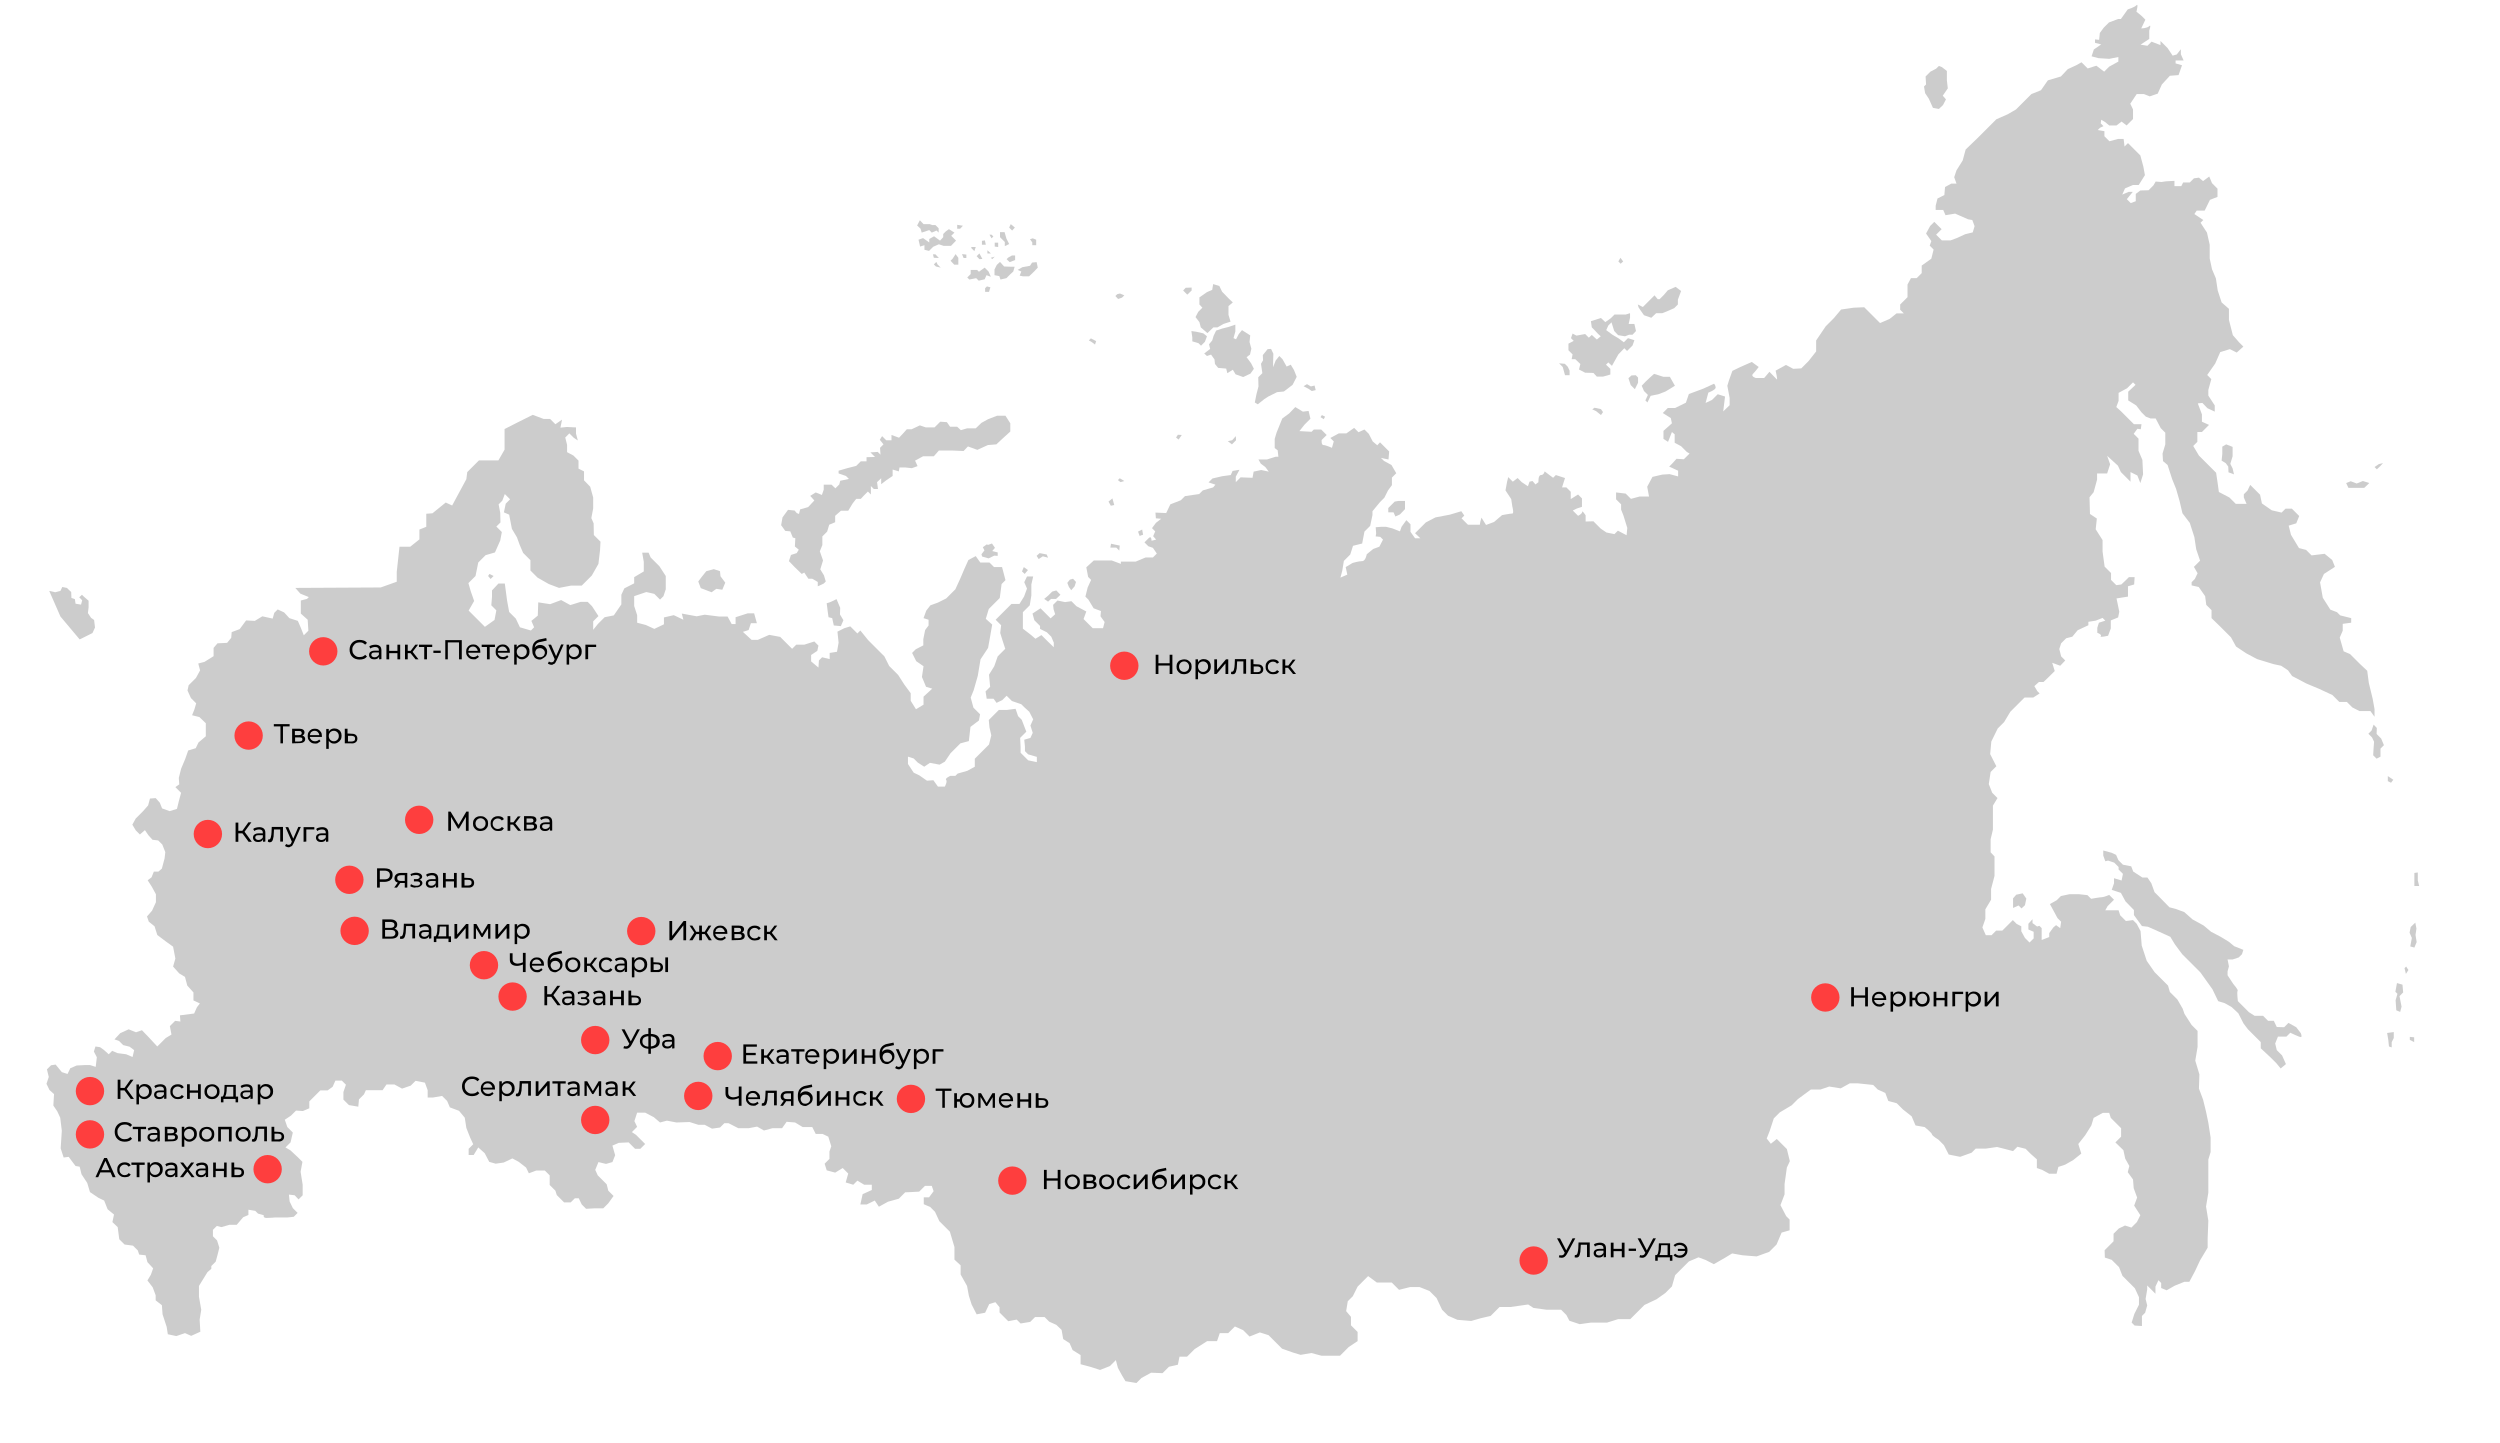 <?xml version="1.0" encoding="UTF-8"?> <!-- Generator: Adobe Illustrator 27.0.0, SVG Export Plug-In . SVG Version: 6.00 Build 0) --> <svg xmlns:svg="http://www.w3.org/2000/svg" xmlns="http://www.w3.org/2000/svg" xmlns:xlink="http://www.w3.org/1999/xlink" id="svg2" x="0px" y="0px" viewBox="0 0 1092 630.1" style="enable-background:new 0 0 1092 630.1;" xml:space="preserve"> <style type="text/css"> .st0{fill:#CCCCCC;} .st1{fill:#FE3E3E;} </style> <g id="State_Outline"> <polygon id="polygon92" class="st0" points="715.7,134.2 715.4,133 717.6,134.1 718.8,132.9 720.4,131.3 722.7,129 724.1,130.7 724.9,130.7 726.8,128.8 728.5,126.8 731.9,125.3 734.3,127.1 732.9,130.9 732.9,133 731.3,134.6 728.8,135.7 726.1,136.8 723.4,136.8 721.3,138.8 718.1,137.7 716.4,135.3 "></polygon> <polygon id="polygon94" class="st0" points="710.1,137.4 705.2,137.4 703.6,139 701.2,140.7 699.3,138.9 694.9,140.3 695.3,143 696.4,144.1 698,145.8 699.2,146.9 697.5,148.3 695.3,146.3 694,147.5 692.4,145.9 688.6,146.6 686.9,145.7 686.2,147.7 687.4,148.9 685.1,150.1 685.1,153 686.9,154.8 686.5,156.9 688.1,156.9 690.3,159 689.7,161.4 692.4,162.8 696,162.9 697.5,164.5 700.2,164.5 703.4,163.6 703.4,161.1 701.5,159.3 702.5,158.3 704.1,159.8 706.9,154.8 709.5,152.1 710.7,153.3 713.1,150.9 713.9,148.6 711.1,147.7 709.3,149.5 707,147.8 704.3,146.2 701.6,144.2 702.5,142.2 703.9,140.8 705.1,144.6 706.8,146.4 709.8,146.9 711.6,146.2 713.1,146.2 714.6,144.6 713.9,141.5 711.4,141.5 712,138.8 712,136.8 "></polygon> <polygon id="polygon96" class="st0" points="712.6,164 711.3,165.2 712.3,168.2 714.1,170 715.5,167.2 715.5,164.9 714.5,163.9 "></polygon> <polygon id="polygon98" class="st0" points="718.8,166.7 717.1,168.5 718.1,170.8 719.8,172.5 718.7,174.9 719.6,175.8 721,172.9 724.4,172.2 727.5,171 731.6,168.5 729.4,164.6 726.6,164.6 722.5,163.3 720.6,165 "></polygon> <polygon id="polygon100" class="st0" points="684.8,160.2 683.5,158.9 681,158.7 682.6,160.3 683.6,163.9 685.6,163.9 685.6,161.9 "></polygon> <polygon id="polygon102" class="st0" points="609.2,219.1 606.4,221.9 606.4,223.8 608.7,223.8 609.5,225.6 611.5,224.7 613.7,222.4 613.7,218.8 610.9,218.8 "></polygon> <polygon id="polygon104" class="st0" points="707.8,112.6 706.9,114.2 707.9,115.2 709,114.2 "></polygon> <polygon id="polygon106" class="st0" points="699.3,178.7 696.5,178.1 695.5,178.8 697.2,179.6 699.3,181.3 700.2,180 "></polygon> <polygon id="polygon108" class="st0" points="577.4,181.3 576.8,182.2 578.2,183.1 578.8,182 "></polygon> <polygon id="polygon110" class="st0" points="570.9,167.8 569.4,168.7 571.5,169.8 573,170.8 574.7,170.4 574.2,168.4 572.6,168.8 "></polygon> <polygon id="polygon112" class="st0" points="556.1,160.4 556.1,158.3 556.2,154.5 555.2,152.4 553.7,152.5 551.6,155.1 551.7,157.4 550.8,158.9 551.4,163 549.6,164.8 549.7,168.8 548.8,172.3 548.1,175.8 549.4,176.6 552.3,174.3 554,173.2 557.8,171.3 560.8,171 564.6,168.1 566.4,164.6 565.2,161.6 563.8,159.3 562,160.1 560.2,156.9 558.8,155.5 557.2,157.5 "></polygon> <path id="path114" class="st0" d="M542.5,144.2l-1.4,1.7l-1.2,2.3l-1.1-0.5l0.8-2.9v-3l-3.3,1.1c0,0-2,0.5-2.4,0.6 c-0.5,0.2-2.7,0.9-2.7,0.9l-1.1,2.3l-0.6,2l-1.4,1.7l0.5,2l-2.6,2l1.2,1.1l1.8-0.6l1.5,2.1l0.2,2l1.4,1.7l3.5,0.3l0.5,2l2.4-1.5 l1.2,2l3.3,1.2l3.2-1.5l1.5-2.1l-1.2-2.4l-2-2.7l1.5-1.1l0.6-2.6l-0.8-2.9l0.3-2.9L542.5,144.2z"></path> <polygon id="polygon116" class="st0" points="539.8,190.5 538.2,192.3 536.3,192.7 538.1,194.1 539.9,192.3 "></polygon> <polygon id="polygon118" class="st0" points="514.5,189.9 513.7,191.1 514.8,192 516.2,190 "></polygon> <path id="path120" class="st0" d="M498.9,231.3l-1.8,0.9c0,0,0.8,2.3,0.8,2s1.4-0.6,1.4-0.6L498.9,231.3z"></path> <polygon id="polygon122" class="st0" points="485.9,217.7 484.2,219.1 485.2,220.9 486.7,220.6 "></polygon> <polygon id="polygon124" class="st0" points="485.3,237.5 485,239.2 487.6,239.2 488.9,240.5 489.1,238.3 487.6,238 "></polygon> <polygon id="polygon126" class="st0" points="476.5,147.8 475.6,148.7 476.7,149.3 478.3,150.5 478.8,149 "></polygon> <polygon id="polygon128" class="st0" points="467.3,253.2 466.2,254.6 466.9,256.4 467.9,257.8 469.4,256.1 470,254.2 468.7,252.8 "></polygon> <polygon id="polygon130" class="st0" points="459.6,258.4 457.9,260.1 456.1,261.6 457.8,262.8 459.1,261.6 461.3,261.6 463.2,259.8 461.4,257.9 "></polygon> <polygon id="polygon132" class="st0" points="454.1,241.6 452.8,242.8 453.7,244.2 455.5,243 457.8,243.6 457.2,242.2 "></polygon> <polygon id="polygon134" class="st0" points="447.2,247.7 446.4,249.6 447.6,250.7 449,249 "></polygon> <polygon id="polygon136" class="st0" points="431,237.8 429.3,239 430,240.4 428.7,242.1 429,243.1 431.8,243.9 434.3,242.7 435.8,242.8 435.8,241.3 433.4,240.7 434.6,239.3 433.3,237.4 431.6,238 "></polygon> <polygon id="polygon138" class="st0" points="365.4,261.7 362.9,262.9 361.1,263.5 361.6,267.5 361.9,269.6 363.5,270 364.2,273.2 367.3,273.5 368.4,270.9 366.9,268.4 367,265.5 "></polygon> <polygon id="polygon140" class="st0" points="311.8,248.6 308.5,249.5 306.5,252 305,254 306.1,256.9 308.5,257.8 310.8,258.7 312.9,257.2 315.5,257.6 316.8,254.5 314.7,251.7 314.5,249.5 "></polygon> <polygon id="polygon142" class="st0" points="213.8,250.7 213.2,251.6 214.3,252.9 215.6,251.6 "></polygon> <polygon id="polygon144" class="st0" points="354.8,252.8 353.1,252.8 351.3,250.1 350.2,250.7 347.1,247.7 344.6,245.1 345.5,242.4 348,241.6 348.9,240.1 347.2,238.7 347.4,235.1 346.3,234.8 345.2,232.1 343,231.9 341.2,229.4 341.8,226 344.2,222.7 347.1,223 348,224.1 349,224.5 349.5,222.5 353,221.5 355.7,218.6 353.9,216.6 356.3,215.1 359,216.2 359.8,213.9 359.8,211.7 363.2,211.7 364.9,213.3 366.6,211.6 367,210 370.8,209.2 369.5,207.9 366.3,206.8 366.3,205.6 370.1,204.5 374,203.5 376,201.5 378.5,201.5 378.5,199.7 382.2,199.6 380.2,197.6 383.4,197.4 384.6,198.6 384.4,195.6 385.9,194.1 384.3,192.1 385.3,190.5 387.1,192.3 389.4,192.3 389.4,190 392.7,191.2 394.4,189.4 396.1,187.5 398.2,187.5 401.8,185.8 404.4,186.7 408.2,186.7 410.7,184.2 413.6,184.4 415,186.4 418.1,186.4 419.7,187.9 422.4,187.1 426.2,187.1 428.7,184.7 431.6,183.1 435.5,181.6 439.2,181.6 441.3,184.9 441.3,188.5 438.1,191.4 435.2,194.1 431.5,194.4 426.9,196.5 422.8,195 420.9,197 416.2,196.8 410.1,196.8 407.9,199.3 403.2,199.3 399.7,201.2 400.8,203.6 398.3,204.5 395.5,204.2 392.9,204.2 392.6,205.9 389.9,205.1 389.9,207.9 387.1,209.8 384.9,211.5 384.9,208.9 383.1,210.6 383.5,213.6 381.7,213.6 380.4,212.3 380.4,213.8 380.4,216 379.1,214.7 377.4,216.4 376,217.9 374,217.9 372.5,219.8 370.5,223.1 367.3,223.1 364.8,225.3 364.8,228.1 362.2,229.2 361.3,232.2 359.2,234.3 359.2,238.1 358.1,240.8 359.5,244.8 358.3,248.7 359.9,251.3 360.7,254 359.8,254.9 357.2,256.1 357.2,254.2 "></polygon> <polygon id="polygon146" class="st0" points="489.2,128.2 488,128.5 487.2,129.3 488.4,130.6 490.1,130 491.1,129 "></polygon> <polygon id="polygon148" class="st0" points="517.9,125.7 516.8,126.9 517.6,127.7 518.6,128.7 520.5,126.9 520.5,125.6 "></polygon> <polygon id="polygon150" class="st0" points="529.9,124.1 529.5,126.6 527.2,127.6 523.9,129.9 523.9,133 525.2,134.4 523.4,136.2 522.2,138.5 523.9,140.7 524.5,143 527.4,145.5 530,143 531.8,143 534.4,141.5 537.5,140.5 536.6,137.5 536.6,133.7 538.5,132.1 536.9,130.6 533.8,127.4 532.6,124.9 "></polygon> <polygon id="polygon152" class="st0" points="522.5,144.9 520.4,144.6 520.8,147.4 520.8,149.1 523.5,149.9 524.6,151 526.3,149.3 527.2,146.9 525.6,145.6 "></polygon> <polygon id="polygon154" class="st0" points="489.1,208.9 488.3,209.7 489.4,210.6 491.1,210.1 "></polygon> <polygon id="polygon156" class="st0" points="451.1,104.1 449.9,104.5 450.9,105.9 450.9,107.1 452.6,107.1 452.6,104.7 "></polygon> <polygon id="polygon158" class="st0" points="450.8,114.7 449.9,116.1 446.6,116.7 444.5,117.9 446.1,118.6 445.4,120.4 446.8,120.7 449.5,120.7 451.7,118.6 453.3,116.9 452.8,114.5 "></polygon> <polygon id="polygon160" class="st0" points="440.4,112.5 439.7,113.2 441,114.5 443.4,113.6 443.4,111.6 442,111.6 "></polygon> <polygon id="polygon162" class="st0" points="438.6,116.4 436.8,114.4 435.4,115.7 434.4,117.7 434.4,120.2 436.5,120.6 437,122.1 439.6,121.5 441.3,119.8 442.6,118.6 443.2,116.5 441.4,116.5 "></polygon> <polygon id="polygon164" class="st0" points="431.1,125.1 430.3,125.9 430.3,127.5 432,127.5 432.6,125.5 "></polygon> <polygon id="polygon166" class="st0" points="427.6,118.7 426.8,117.9 424,117.9 424,119.7 422.5,121.2 423.4,122.1 426.4,121.5 427.5,122.6 430.1,122 430.9,120.2 432.8,120.9 431.8,118.6 430.1,116.9 "></polygon> <polygon id="polygon168" class="st0" points="441.5,97.9 440.8,99.4 442.1,100.7 443.3,99.4 "></polygon> <polygon id="polygon170" class="st0" points="438.8,101.4 436.8,101.4 436.8,103.6 438.9,105.7 438.9,107.5 440.8,106.6 439.6,104.2 "></polygon> <polygon id="polygon172" class="st0" points="426.2,107.9 424.5,107.9 424.1,108.2 425.6,109.7 "></polygon> <polygon id="polygon174" class="st0" points="427.8,110.7 426.6,111.9 427.8,113.2 429.1,113.1 "></polygon> <polygon id="polygon176" class="st0" points="428.9,105.2 428.9,106.9 430.6,106.9 430.2,105 "></polygon> <polygon id="polygon178" class="st0" points="431.3,109.3 431.3,110.7 432.8,110.7 431.6,109.6 "></polygon> <polygon id="polygon180" class="st0" points="432.8,112.6 433.4,113.2 434.5,112.1 "></polygon> <polygon id="polygon182" class="st0" points="434.5,106 434.5,107.7 436,107.9 436,106 "></polygon> <polygon id="polygon184" class="st0" points="432.2,102.5 433.1,104.1 433.9,103.3 433.1,102.5 "></polygon> <polygon id="polygon186" class="st0" points="416.1,113 415.2,113.9 416.8,115.6 418.6,115.6 418.6,112.6 417.4,111 "></polygon> <polygon id="polygon188" class="st0" points="420.2,111 420.9,112.7 422.1,112.7 422.1,111.2 "></polygon> <polygon id="polygon190" class="st0" points="413.2,101 412,102.2 412,103.6 410.6,105.1 408,103.2 405.9,104.4 405.9,105.9 403.2,104 401.2,104.7 401.9,107.7 403.8,107.1 403.8,109.1 405.8,109.6 407.6,107.8 410.1,106.7 412.2,107.4 415.4,107.4 417.6,105.1 415.5,103 416.9,101.6 414.5,100.1 "></polygon> <polygon id="polygon192" class="st0" points="406.1,97.9 403.4,97.9 401.8,96.2 400.6,98.5 402.1,99.9 402.6,101.6 405.9,100.5 407,101.6 409.1,100.7 410,101.6 410,99.7 408.6,98.3 407.2,98.3 "></polygon> <polygon id="polygon194" class="st0" points="408.6,111.1 407.5,111.1 407.9,112.6 410.1,112.7 "></polygon> <polygon id="polygon196" class="st0" points="409,114.4 407.9,115.5 408.8,116.4 410.9,116.9 409.5,115.5 "></polygon> <polygon id="polygon198" class="st0" points="418.1,98.2 418.1,99.9 419.4,99.9 420.6,98.6 "></polygon> <path id="path200" class="st0" d="M857.3,70.1l1.3-4.8l5.1-4.9l5.7-5.7l2.6-2.6l5-2.2l3.6-2.1l3.3-3.3l3.4-3.4l4.2-1.7l3-4.3 l5.7-1.7l3-3.2l3.7-1.7l2.3-1.3l2.7,2.7l3.8-1.2l3.4,2.6l2.2-2.2l4-2.2v-2l-4,0.8l-4.7-0.3l-3-0.8l1-3l3.2-2.2l-2.7-0.7v-1.5 l1.8,0.2l0.3-3l1.7-2.3l2.3-2.3l4-1.5h1.2l3-4.2c0,0,2.8-0.8,3.8-1.8s0,2.8,0,2.8l2.2,1.8l1.7,1.7l-1.8,3.8c0,0,2.5,0,3.5-1 s0,2,0,2V17l-3.8,2.5l3,0.5l1.8-1.8l3.9,1.5v-1.8l3.1,3.1l2.2,3.3l1.8-0.5l1.8-2.3v2.2l1.2,2.7h-3.5v1.3l2.8,0.8l-1.5,4.3l-3.8,0.3 l-3.5,3.8l-1.8,4l-3.5,1.2l-2.5-1h-3.2l-2.8,4.2l1.2,2.5V52l-2.8,2.8l-2.2-1.7l-2.2,1.7h-3.2l-1.8-1.5l-1.7-1l-0.2,1.6l1.2,1.2 l-1.5,0.7l-1,1l2.9,0.5v2.2l2.2,2.2l3.7-1h2.5L928,64l1.5-1.5l2.6,2.6l2.8,2.8l1.3,4.8l0.7,3.8l-2.7,4.3h-2.5l-3.5,1.5L927,85 l2.8-1.2h1.8L929,87l1.7,1.7l2.2-0.8v-3.2l2-1.5l3.6-0.1l2.1-2.1l1-1.7l2.5,0.2l2-0.3l3.7-0.2v2.3h3l0.8-1.6h2.9l1.8-1.8l2.2-0.3 l1.8,1.5l2.7-2l1.2,2.9l2.4,2.4V86l-3.3,1.3L963,92h-3.5l-1,1.5l3.9,2.6l-1.2,1.2l2.8,4.3l1.2,5.3v6l1,4.7l1.7,4l0.8,5.3l1.7,5.2 l3.2,2.8v4.8l1.7,6.7l2.8,3.2l1.8,1.8L977,154l-3-1.5l-4.2,1.3l-2.2,5l-3.5,5l1.8,1.8l-1.3,4.7v2.5l2.8,4.3v2.7l-3.2-1.5L962,176 l-2,0.2l1.8,4.8v3.2l3.1,1.4l-3.1,3.1h-2v4.3l-1.8,1.8l2.5,4.2l2,2l2.3,2.3l3.2,3.2l0.7,4.7l0.5,3.7l4.6,2.4l2.8,2.8h4.7l-1.2-2.8 v-1.4l1.6-1.6l1.2-2.5l4.3,4.3l0.8,3.8l4.3,3l4.3,1l1.7-1.7h2.8l3.2,3.2l-1.3,3.2l-3.3,1l1,4l3.5,5.8l3.1,0.8l2.4,2.4l5.7-0.7 l3.3,2.7l1.2,3l-2,1.3l-2.8,1.8l-1.7,3.7l1.2,6.7l3.3,5.2l2.9,1.1l1.4,1.4l4.8,1.2v2l-3.7,0.5v3l-1.3,3l1.7,6l2.8,1.2l4.3,4.3 l3.2,3l0.7,5.3l1.7,7l0.8,4.5v3.3l-1.8-2.5h-4.8l-3.1-1.6l-2.4-2.4h-3.3l-3-3l-5.8-2.7l-5.5-2.3l-6.3-3.3l-1.8-2.5l-3-2l-3.3-0.7 l-7.2-2.2l-4.7-2.5l-4.5-3l-2.2-4l-4.8-4.8L966,270v-3.5l-2.3-2.3l-0.5-3.8l-2.8-4l-3.1-0.7v-1.4l1.4-1.4l1.2-2.5l-1.6-2.8l1.5-1.5 l1.2-1.2l-1.7-5l-0.8-5.3l-2-6.2l-3.2-4.2l-1.3-5.5l-1.5-5.2l-1.7-4.2l-2-6.2l-2-1.7l-0.2-3.3l1.2-4v-2.3V189l-2-2l-2.2-4.2h-2.2 l-2.1-0.8l-1.9-1.9l-2.3-3l-3.5-2.2v-3.8l3.2-3l-1.1-1.1l-2.6,2.6l-3.7,2v3.5l-1,2.7l2,1.8l2.9,2.9l2.8,2.8h3.3l-0.3,2.2l-1.5-0.2 l-1.6,2.2l2.1,2.1v5.3l1.7,4l0.3,6.3l-1.2,3.8l-1.3-3.3l-3-1.5v4.2l-2.5-2.5l-1.7-1.7l-1.3-2.8l-4.7-4.3l1.3,3.7l-1.3,4H916v2.7 l-1.5,5.5l-1.8,2.2l0.2,7.3l3,2l-0.5,4.7l3,4.7v5l0.9,6.6l2.8,2.8v3l2.3,2.3l2.2-0.3l1.9-1.8l1.4-1.4h2.5l-0.2,3.2l-2.7,0.8v4.5 l-5,0.8l1.2,5.8l-0.5,2.5L922,271v3.5l-1.2,3.2c0,0-3.9,0.9-3.2,0.2s-1.5-1.5-1.5-1.5v-2.2l0.7-2.2l2.8-0.9l-1.2-1.2l-3,1.2 l-3.2,0.5v1.5l-4.7,2.2l-2.3,2.8l-2.7,0.7l-2.2,2.2l-0.8,2.5l0.8,3.2l1.8,1.8l-2.2,2.3l-3.5-1.3l1.1,3.6l-2.6,2.6l-2.3,2.2h-2 l-2,1.8l1.3,2.2l1,1l-2.8,1.8h-3.8l-3.8,3.8l-2.4,2.4l-2.7,4.5l-2.8,2.8l-2.8,5.7l-0.5,5.5l2.7,5.3l-2.5,2.5l-0.8,5.3l1.5,3.8 l2.3,2.3l-2,3.3v4.5v6l-1,4.2v5.7l1.7,1.8v4v4.5l-1.5,5.7v4.7l-2.5,4.2v4.2l-1.3,3.7l1.5,3.4h2.5l2-2h2.7l2.2-2.2l2.4-2.4l1.7,1.7 l2,1v2.2l1.6,2.9l2,2l1.8-1.8V407l-2.3-1v-2.5l1.8-2v1.7l2,1.5l1-0.3l1,1v3v2.2l3.3-1.3v-1.7l1.8-2.5l1.2-1l1.8,1.3l0.4-2.8 l-1.6-1.6l-1.5-2.8l-1.8-3.3l3-1.7l1.8-1.8l3.7-0.8h4.3l3.6,0.4l1.6,1.6c0,0,3.8-0.7,4.7-0.7s3.2-1,3.2-1l2.1,2.1l-1.6,1.6 l-1.2,1.2l-1,1.8h2.8h3l0.7,2.2l2.5,2.5l3.1-0.4l1.6,1.6l1.7,3.2l0.5,6.3l2.2,6.7l3.4,4.9l4.2,4.2l1.7,1.7l0.8,2.8l3.3,3.3l2.3,4 l0.8,2.3l3.1,4.8l2.6,2.6v7l-1,6l1.8,6l-0.2,6.2l1.8,4.8l1.3,5.3l1,4.8l1,6.5v6.3l-1,3.3v6.5v8l-1,6l1,6.2l-0.3,8v3.8l-3.3,5.5 l-2.2,4.7l-2.5,4.7h-2.2l-4.2,1.7l-3.5,2l-2.4-1v-2.2l-1.2-1.2l-1.3,2.8v3.1l-1.4-1.4l-2.2-2.2v1.7l-0.7,4.2l0.7,2.8l-0.9,3.2 l-1.4,1.4v1.7v2.7l-3.2-0.2l-1.3-1.3l1.2-3.8l2-4v-3.3l-1.8-3.9l-3.6-3.6l-1.8-1.8l-1.5-3.8l-3.2-3.2l-3-1l-0.1-3.2l2.1-2.1 l1.8-1.8v-3.3l2.3-2.3l2.7-1.3l2.8,0.9l2.4-2.4l1.5-3l-2.7-4.2l1.3-3.5L932,519l-0.3-3.8l-2.3-3.2l0.7-2.7l-1.8-3.2l-0.8-3.7 L924,499l2.5-2.5v-3.7l-2.1-2.1l-2.4-2.4l-0.7-2.2h-2.8l-4,2.2l-1,3.3l-2.7,4.3l-3,3.8l1.3,4.2l-3.5,2.8l-3.5,2l-3,1l-0.8,3h-3.2 L892,511l-2.3-0.8v-3.8L887,504l-2.2-2.2l-3.6-0.9l-1.9,1.9l-3.8-1l-3.2-0.8l-4.8,0.7H863l-1.8,1.8l-5,1.8l-5-1l-2.1-4.1l-2.4-2.4 c0,0-2.8-1.7-2.8-2.3s-3.2-3.2-3.2-3.2l-4-0.7l-1.7-4l-3.8-3l-2.7-2.7l-3.7-1l-1.3-3.5l-3.3-1.5l-2-2l-6.7-0.7H808l-4,2.2l-5-0.8 l-3.8,1.3H791l-5.7,4.2l-2.7,2.7l-5.2,3.1l-2.6,2.6L773,494l-1.3,3.3l1.8,2.3l2.6-2.1l2.1,2.1l2.3,2.3l1.3,5.3l-1.3,2.8l-1,7.2v4.5 l-1.8,4.7l2.5,4.8l1.5,1.5v4.7l-3.5,1l-2.2,5.2l-3.2,3.2l-5.5,2l-6.2-0.5l-4.5-0.8l-3.3,2l-4.7,2.7l-3.5-1.8l-3.2-1.2l-4.2,1.8 l-3.5,3.5l-2.5,2.5l-1.4,4.9l-2.9,2.9l-3.8,2.7l-5.3,2.5l-4.1,4.1l-2.1,2.1h-5.3l-4.8,1.5h-7l-5,0.7l-4.5-1.5l-1.3-2.5l-2.3-2.3 h-6.3l-5.8-0.8l-2.3-1.5l-7.7,1.1H655l-3.9,3.9l-4.3,1l-4.2,1.2l-6-0.5l-4.1-1.8l-2.6-2.6l-2.4-5.1l-3.1-3.1l-4.3-1.7h-4.2 l-4.8,1.2l-3.2-3.2h-6.5l-3.8-2.8l-1.9,1.9L593,562l-2.1,4.2l-2.2,2.2l-0.7,4.3l2.1,2.5v3.7l2.9,2.9v4l-3.9,2.6l-3.8,3.8h-3.2h-4.8 l-4.5-1.2l-4.7,0.8l-3.3-1l-4.8-1.7l-2.7-2.7l-3.2-3.2l-3.8-1.2l-4.5,1.8L543,581l-3.6-1.6l-2.9,2.9h-3.7l-1.2,3.5h-4.3l-5.5,3.5 l-3.3,3.3h-3.3l-0.7,3.5l-3.9,0.9l-2.8,2.8l-5-0.2l-4.2,2.3l-2.2,2.2l-4.8-0.8l-1.5-2.5l-1.8-3.3l-0.9-3.4l-2.6,2.6l-4.3,1.7 l-4-1.3l-4.5-1.2v-4l-3.5-2.2l-1.3-3l-2.8-1.8l-0.7-4l-2.3-2.2l-3.1-1.4l-2-2h-4.2l-2.1,2.1l-4.2,0.7l-1.7-1.7l-3.7,0.7l-2-2 l-1.8-1.8V571l-1.8-2.2l-2.7,0.8l-1.8,3.8l-3.7,0.7l-2.2-4.3l-1.2-3.8l-0.8-4.3l-2.8-5v-4l-2.7-2.5v-5.5l-2-6.7l-2.8-2.8l-1.8-1.8 l-1.9-4.1l-2.1-2.1l-2.8-1.2v-3h2.3l2-2.7L407,518h-3l-2.5,2.5l-3.5,0.2l-2.6,0.1l-2.8,2.8l-4.7,1.3l-4,2.2l-1.8-2.7l-3.5,1.7h-2.8 l1-4.5l4-1.8v-2.3h-3.3l-3-1.8l-1.8,1.8l-3.3-1l1.1-3.9l-2.4-2.4l-3.3,2l-3.7-1l-0.9-2.9l2.1-2.1V503l0.8-2.3l-1.3-4.2l-2.5-1.2h-3 l-1.5-3h-4.2l-3.3-2l-3.7-0.3l-2,2.8h-4.2l-3.7,1l-3-1.7l-3.7,0.7h-4.5l-4.3-2.2h-1.8l-1.9,1.9L311,493l-3.2-1.7H305l-3.8-1.2 l-5.7,0.2l-4.2-0.8l-3,0.8l-2.7-2.3l-3.8-2h-3.5l-1.2,3.7l1.2,2.5l-2.3,2.3l1.8,1.2l1.8,1.8l2.2,2.2l-2.1,2.1h-2.3l-2.8-2.8 l-4.3,0.2l-2.8,1.2l1.2,4.2l-1.2,3l-2.8,0.8l-3.3-0.8L260,511l1.1,2.4l2.3,2.3l1.6,1.6l0.7,2.8l2.3,2.3l-2.3,3.2l-2.2,2.2h-3.7 L256,528l-1.9-1.9l-1.3-2.7h-1.7l-1.8,1.8h-2.9l-3.2-3.2l-0.6-1.9l-2.5-2.5v-4.2l-2.1-2.1h-3.8l-3.2,1.2l-1.2-2.5l-3.2-2.5 l-2.8-1.5l-3.8,1.8l-3.5,0.5l-2.8-0.8l-2-3.8l-2.8-2.5l-2,3.3h-2.2v-2.7l2-2l-1.3-2.8l-1.7-4.3l-0.7-4.5l-2.5-3l-4-1.5l-1.2-2.8 l-2.2-2.2l-4,0.7h-2.3v-3.2l-1.2-3.3l-4.1-0.8l-2.1,2.1l-3.8,1.3l-3.3-1.8h-3.5l-1.7,2.5h-3.5h-3.8L159,478l-2.2,2.2l-0.3,3.2 l-4.1-0.7l-2.4-2.4V477l1.1-3.2l-1.8-1.8h-2.8l-1.2,2.7l-2.2,1.6h-3.2l-2.6,2.6l-2.2,2.2v3l-2.8,1.2l-3-0.2l-2.2,2.2l-2.7,1.8 l1.1,3.2l2.4,2.4l-1,4.3l-2.2,2.2l2.2,1.3l3.2,3l2,2l-0.8,4.3l0.9,5.7v4.6l-1.8,1.8l-1.7-1.8l-2.5-0.3l0.3,3l1.4,2.9l2.1,2.1 l-1.7,1.7l-2.8,0.3h-2.3h-1.8H120c0,0-2,0.2-3.6,0.2s-1.2-1.2-1.2-1.2l-2.5-0.7l-1.2-1.2l-3-0.5v2.3l-2.3,1l-2.8,3.3h-3.2l-3.5,1 l-2-0.5l-1.7,1.7v2.8l1.8,1.8l1,3.2l-0.8,3.2l-0.8,2.9l-1.9,1.9v1.2l-1.7,1.5l-3.7,6v4.7l1,5.7l-0.7,4.3l0.3,5.3l-4,1.8l-2.7-1.2 l-3.8,1.3l-3.7-0.8l-0.5-3.2l-1.8-5.5l-0.3-4L68,568v-2.2l-1.3-3.5l-2.3-3l1.5-2.5l1-2.8l-2.5-2.7l-0.8-3l-2.8-0.3l-0.6-1.8 l-2.1-2.1l-3.7-0.5l-2.3-2.3l-0.7-5.3l-2.3-2.2l0.7-3.3l-2.8-2.3l-1.5-3.8l-2.5-1.2l-3.7-2.5l-1.2-4l-2.5-3.8l-0.8-3.3l-1.8-0.3 l-1.3-1.7l-1.7-2.3l-2.2,0.3l-1.3-4l0.5-7.7l-0.7-5.7l-1.3-2.8l-1.7-2.5l0.3-5l-2-1.8l-1.3-2.7l1-3l-0.8-3.3l1.8-1.8l2-0.3l2.7,3.3 l2.5,0.8l1.2-2.5l2.8-1.2l3.8-0.2h2l2.5,0.8l0.5-4.2l-1.3-2.5l0.7-2.2l2,0.3l1.8,1.3l2,1.8L49,459l2.3,1l3.8,0.5l2.8,1.2l0.7-3 l-2-1.5l-2.8-0.7l-1.8-1.8l-2-0.7l2.5-2.7l3.7-1.7l3.2,1.3L62,450l2.7,2.8l4,4.3l3.7-3.7l2.5-1.5l-0.7-3.7l2.3-2.3l2.3,0.3 l-0.2-2.7l6.2-0.8L86,440l1.3-1.7l-2.8-1.3v-3.5l-2.7-3l-1-3.8l-2.5-1.5l-2.7-3l1-3.5l-1-5.2l-3.2-2.3l-3.7-2.8l-1.2-3.8l-2.5-2 l-0.8-2.3l2.2-2.5l1.7-3.7v-3.5l-1.8-3.3l-1.8-2.8l1.7-1.3l1-2.5h2l1.5-1.3l1.2-4.5l0.3-2.7l-1.3-3.3l-1.8-1.8l-2.5-0.3l-1.8-2 l-1.5-2.2l-2.2,1.9l-1.8-1.8l-1.5-2.5l1.5-2.7l3.2-3.2l2.2-2.5l0.8-3l2.5-0.2l1.8,2l1,2.5l3.3,1.2l3.2-1l0.8-3.3l1-3.7l-2.5-2.5 l1.7-1.2l-0.2-2.8l1-4l1.8-4.3l1.3-3.7l3.3-1l1.2-2.5l3.2-2.7v-5.7l-2.8-2.7l-3.2-0.8l1-2.5l0.8-2.7l-2.3-2.3l-1.5-3.3l0.5-2.3 l3.2-3.2l1.8-3.3l-0.8-3l2.7-0.7l4-2.5V283l1.7-2l4.2-0.2l1.8-2.2l0.2-2.5l3.5-1.3l2.8-3.8l3.8,0.2l3.3-2l4.5,1l0.7-2.5l1.5-1.5 l2.8,1.3l2.3,2.5l3.7,1.2l1.3,3l1.3,3.3l2-2l-0.3-4.8l-3-2.7v-5.7l2.7-0.7l0.8-0.8l-3.7-1.5l-2.2-2.5l37.3-0.2l7-2.5v-4.3l1.2-11 h4.7l4-3.2v-4.3l3-1.2v-5.7l2.7-0.2l5.8-4.7l2.8,1.3l6.2-11.5l0.4-3.1l5.1-5.1h8.5l2.7-4.7v-9l5.3-2.7l7-3.5l4.8,1.8h2.8l2.3,2.3 l2.9-2l-0.7,3.5l2.8-0.3l4,0.2v2.7l0.8,3l-1.8-1.2l-1.9-1.9l-1.8,1.8l0.8,3.2v3.2l2.8,1.5l2.2,2.2v3.5l2.4,1.2v3.9l2.7,2.8l1.3,4.7 v4.8l-0.8,4.2l1,2.3l0.1,5.1l2.9,2.9l-0.2,3.7l-0.7,6l-2.9,5.1l-4.4,4.4h-4.7l-5.2,1l-4.5-1.7l-4.9-2.8l-3.1-3.1v-4.5l-3.2-3.2 L227,238l-1.2-3.3l-2.2-3.7l-1.2-6.2l-2.3-1l0.8-3.8l1.9-1.9l-2.3-2.3l-1.1,2.9l-1.6,1.6l0.7,3.7l0.1,4.2l-1.8,1.8l2.4,2.4 l-0.7,3.7l-2.3,5.2l-4.1,1.2l-3.2,3.2l-1.2,5.9l-3.1,3.1l1,3.5l1.5,4.3l-2.4,4.2l3.4,3.4l3.7,3.7l4.2-3l0.8-4.2l-2.2-2.2l0.3-3.7 v-2.8l2.8-3h2.8l1,7.5l0.9,4.9l2.9,2.9l1.8,3.8l4.8,1.4l1.4-1.4l-1.2-2.8l2.8-2.3l0.2-5.8l5.2,0.8l4.8-1.8l4,2.2l4.5-1.4h3.1 l1.9,1.9l2.8,4.3l-2.3,2.3v3.7l2.1-2.6l2.9-2.9l4-0.8l3.3-4.8v-4.2l1.3-2.8l4.3-2.2v-2.7l4.2-2.5v-4.2l-0.7-4h2.8l0.9,2.1l3.8,3.8 l2.8,4.3v5.8l-1,3l-1.5,1.5l-2.5-2.5l-3.5-0.8l-5.3,1.8v4.3l1.3,4v3.3l3.8,1l3.7,1.7l4.2-2v-3l4.3-1l4.2,2l-0.7-2.7l6.5,1.2 l3.5-0.7l6.3,0.8h3.7l1.8,3.3h1.7v-3l5.3-1.7h2.8l1.2,4.3H328l-1,3l-2.5,0.8l3.8,3.5h2.7l5-2.2l4.8,0.9l5.2,5.2l1.8-1.8h3.5 l4.4-1.4l1.8,1.8l-0.5,2.3l-2.7,1.8v2.8l3.2,2.7l0.2-3.1l1.4-1.4l3.3,0.8v-2.7l3.2-0.5l0.7-4l-0.5-4.8l3-1.5l2.6-0.8l3.1,3.1 l1.3-1.3l3.4,4.2l3.9,3.9l3.2,3.2l2.1,4.2l3.9,3.9l2.7,4.2l2.8,3.8v3.3l2.3,3.7l3.3-2v-3.5l3.8-3.5l-2.7-0.8l-1.8-4.3l0.7-4.7 l-3.2-2.2l-1.8-3.6l1.6-1.6l3.3-1.7v-2.7l0.8-4l1.5-2v-2.5l-2.2-0.7l1.2-3.3l1.8-2.3l3.3-1.2l3.6-1.8l1.2-1.2l2.8-2.8l2.2-4.8 l1.7-4l1.8-4l3.2-1.7l2,2.8h4l2,2h3.5l1.5,5.7l-1.7,1.7l-0.8,6.1l-4.8,4.8l-1.3,4.3l2.8,2.5l-1,5.7l-0.8,4.5l-3.3,5l-1.2,7.2 l-1.8,6.3l-1.3,3.2l1.2,4.4l2.9,2.9l-0.5,2.7l-3.7,2.8l-0.7,6.2l-3.7,1l-4.3,4.3l-2.5,3.7l-2.3,1.3l-4.2-0.8l-2.5,1.7l-2.8-1.8 l-1.8-1.8l-2.5-0.8v3.2l2.5,3.8l2.5,1.2l3.3,2.3l2.8-0.2l2,2.8h3c0,0,1.2-2.2,0.6-2.9c-0.7-0.7,1.8-1.8,1.8-1.8h2.2l1-1l4.2-1.2 l3.3-1.8v-3.5l1.5-1.5l2.6-2.6l2.1-2.1l1-4l-0.8-3.5l-0.3-3.2l2.2-2.2l2.2-2.2h3.5l3.8-0.5l1.1,3.2l1.6,1.6l2,5.2l-2.7,2.7l0.2,4 v2.5l3.3,3.3l3.8,0.8v-2.3l-3.8-1.1l-1.4-1.4v-2l-0.3-3l2.7-0.8l1-2.2l-1-3.2l1.2-2.7l-1.7-3.3l-2.2-2l-1.3-1.3l-4.1-1.4l-2.3-2.3 l-1.9,1.9l-2.5,1.2l-1.3-1.8h-3l-0.5-3.2l2-2l-0.5-5.3l2.3-3.7l1.5-4.3l3.3-3.3l-1.2-3.7l-1-3.2l0.4-3.4l-2.4-2.4l2.7-2.7l4.2-4.2 h3.5l2-3.2l1.3-3.5l-1.2-2.8l1.2-2.5h2.7l-0.8,3.5v4.8l-0.7,4.3l-3,3v4.2v3l3.5,2.7l2,1.7l2.6-1.6l2.6,2.6l2.8,2.7v-2l-1.1-2.6 l-1.9-1.9l-3-1.5v-1.3l-2.5-2.5L451,268l3.5-2.3l1.7,1.7l2.7,2.7l2-1.8l-0.7-2.2l-0.2-1.9l1.9-1.9l3.3,0.7l2.8-0.4l2.2,2.2l4.3,2.3 l-1.2,3.3l1.1,1.1l2.9,2.9h4.5l0.7-2.7l-1.8-2.5l0.2-2.3l-3.2-1.2l-2.3-3.8l-1.3-1.3l1-4l1.5-3.3l-1.3-1.3l-0.8-4.2l3.3-3h7.8 l4,1.5v-1h6.5l4.3-1.8h3.2l1.7-1.7l-1.7-2.5l-2-0.7l-1.7-1.7c0,0,0.7-0.7,1.9-1.9s1.2,1.2,1.2,1.2l2-0.5l-1.3-1.5l0.9-2.1l-1.4-1.4 l1.7-2.3l2.3-1.8l-2.3-0.2l-0.2-2.5l4.7,0.2l1.8-3.8l4.6-1.8l1.8-1.8l6.2-0.9l1.6-1.6l4.5-1.3l1-1.2l-3-1l1.7-1.7l4.3-1l3.7-0.5 l0.8-1.8l3-0.5l-1.6,3v2.4l2.1-2.1l5.2,0.2l0.5-2.7l3.3-0.7l3.3,0.7l-1.5-2l-2-1.5l-1-1.8h3.7l3.8-1.2h1.2l-0.3-2.8l-1.3-1v-4 l0.8-2.7l2.5-6.2l3-2.2l2.7-2.8l3.3,2l2.5-0.3l0.8,3.4l-2.6,2.6l-2.2,2.8l5.3,0.3l1-1h3.2l2.4,2.4l-2.2,2.2c0,0-0.2,2.2,0.8,2.2 s3.7,1.2,3.7,1.2l0.8-2.8l-1.5-1.5l3.7-2h3.3l3.4-2.4l1.9,1.9l2.6-1.2l1.9,1.9l1.7,3.3l2,1.7l1.2-1.3l1.8,1.8l2.2,2.2l-0.3,3.5 l-3.3-0.7l1.3,1.3l3.3,1.8l2.1,3.6l-1.9,1.9v3.3l-1.7,2.3l-1.6,3.2l-1.9,1.9l-3.3,4v1.7l-1,4.7l-2.5,2.5l-1,5.2l-4,1l-1.2,3.8 L587,245l-0.7,4.3l-0.8,3l3-1.3l-0.7-3.3l3-1.8c0,0,2.7-0.8,4.2-0.8s2-3,2-3l2.8-2.3l2.7-1l1.6-3.1l-1.2-1.2l-2-0.2l0.2-1.3 l-0.2-2.7l2.5-0.2h2l2.8,0.7l3.3,1.3l0.7-2l2.1-2.9l1.8,1.8v3.3l2,2.8h2.3l-2.3-2.2l1.6-1.6l3.1-3.1l4.2-2.2l6.3-1.2l5-1.5l1.3,1.9 l-1.2,1.2l2.8,2.8h5.2l0.2-1.3l0.5-1.8l2,3.2l3.5-1.3l3.5-3c0,0,3.7-0.7,4.5-0.7s0-3,0-3l-0.5-3.3l-2.5-3.8l0.7-3.8l0.5-2l2,2 l2.1-1.6l1.8,1.8l2.7,1.8l0.7-2l1.3-0.3l1.3,1.5l1.3-1c0,0-0.2-3.1,1.1-3.1s1.6-1.6,1.6-1.6l3.7,2.8l1.2-1.2l4,1.3l-1.3,4.1h1.9 l1.9,1.9v3.2l3.2-2l1.7,1.7v3.7l-2.2,0.7L687,223l2.3,2.3c0,0,1.8-0.8,1.8-1.7s1.5,1.5,1.5,1.5v2.7l3.4-0.1l3.2,3.2l2.5,1.7 l3.5,0.7l1.5-1.5l3.8,2l0.3-3.2l-1.7-5.5l-1-2.5v-2.3l-2.2-2.2v-3l4.2,0.5l2.3,2.3l3.7-1h4.2l-0.8-4.3l2.3-4.3l4.3-1l3.2-0.2l3.7,1 v-2.5l-3.9-1.8l1.4-1.4l1.8-2l3.2,0.2l2.5-2.5l-1.2-0.7l-2.5-2.5l-2.8-1.5v-3.7l-1.2-1l-1.7,4.3l-2-1.3v-3.5l3.7-3.3l-0.5-2.3 l-3.5-2.2l2.2-2.2h3.2l4.7-2.3l1.3-3.8l6.2-2.3l4.8-2.2c0,0,0.7,0.7,0.7,1.7s-3.2,2.2-3.2,2.2L745,176l2.8-1.3l2.5-2.5l3.2,1 l-0.8,6.5l2.8-2.7v-3.2l-1-5.3l0.7-2.3l1.5-4.2l3.5-1.7l5-2.2l3,2.2c0,0-1.4,1.9-2.5,3s1.2,1.8,1.2,1.8h3.7l2.3-2.7 c0,0,2.7,2.8,3.2,3.3s-0.5-3.8-0.5-3.8l4.5-2.5l3.2,1.7l3.5-0.2l3.2-3.2l3.3-4.2v-4.8l4.2-6.2l3.5-3.5l3.2-3.8l5.5-0.8l4.6-0.2 l2.2,2.2l4.7,4.7l4.2-1.8l3-2.4h3.2l-1.6-1.6V133l3.2-3.2v-5.5l1.5-2.8h2.5l2.2-2.2V116l4.2-3l1-4l-1.7-1.7l0.7-2l-2.3-3.3l1.8-3.3 l1.8-1.8l3.2,3.2l-2.4,2.4l2.5,2.5h3.8l2.7-1l3.7-1.7l3.3-0.8l0.8-2.7l-1-2.7l-1.8-0.3l-5.7-2.5l-4.2,0.7l-1-2.3h-3.3v-1.8l0.8-3.2 l3-1.5l0.3-3.5l2.7-1.5h2.3l-1-2.8l1-3L857.3,70.1z"></path> <polygon id="polygon202" class="st0" points="880.7,390.8 879.3,392.4 879.3,394.4 879.3,396.6 881.7,395.5 883,396.8 884.5,395.4 885.1,392.5 883.5,390.2 "></polygon> <path id="path204" class="st0" d="M920.8,375.9l-1.2,0.3l-0.9-2.5v-2.2l3.7,1l1.9,0.9l1,2.3l2,2l3.6,0.7l0.9,2.3l4,2.6h2.2l1.7,2.5 l1.4,3.9l2.2,2.2l4.3,4.4l2.7,0.7l3.8,1.4l3.6,3.2l4.9,2.7l3.2,2.7l4.2,2.2l3.6,2.2l2.3,1.9l4,1.6l-0.6,1.9l-1.4,1.4l-2.7,0.9H973 l0.6,3l-0.6,2.2v1.7l2.5,3.8c0,0,2.3,2.6,1.9,3c-0.4,0.4,0.1,4.5,0.1,4.5l1.9,1.9l2.9,2.9l2.5,1.6h3.7l2.2,2.2h2.5l1.3,2.7l3.2,0.1 l1.9-1.9l3.4,1.9l2,2.6c0,0,0.7,1.7,0,1.7s-4.6-1.9-4.6-1.9l-1.7,1.7H995l-1.2,3l0.7,2.9l2.3,2.3l1.7,3.8l-2.3,1.9l-1.9-2.3 l-2.5-2.5l-4.3-4v-2.7l-2.9-2.9l-2.7-2.7l-1.9-2.5l-2.3-4.5l-2.9-2.7l-3-1.7l-2.9-0.9l-2.5-5.2l-5.3-7.4l-4.3-4.3l-3.6-3.6 l-3.2-4.3l-2-3.3l-5.5-2.5l-4.3-1.9l-2.6-0.3l-3.5-4.8v-2.2l-3.7-3.8l-2-3.7l-4-1.3l1-2.9v-2.2l3.3,1l0.6-2.9l-1.9-1.9v-1.1 l-1.9-1.9L920.8,375.9z"></path> <polygon id="polygon206" class="st0" points="1042.7,451.2 1043.2,454.2 1043.5,457.1 1044.7,457.5 1044.7,455.2 1045.6,453.4 1045.6,450.8 "></polygon> <polygon id="polygon208" class="st0" points="1052.6,452.9 1052.6,454.2 1054.5,455.2 1054.5,453.1 "></polygon> <polygon id="polygon210" class="st0" points="1046.7,441.3 1048.4,442 1049,439.7 1048.1,435.1 1049.7,433.5 1049.4,430.1 1047,429.4 1046.3,433.2 1047.2,434.1 1046.4,436.9 "></polygon> <polygon id="polygon212" class="st0" points="1051,422.2 1050.3,422.9 1050.9,425.4 1052,423.7 "></polygon> <polygon id="polygon214" class="st0" points="1052.8,413.4 1053.5,409.7 1052.5,407.4 1053,404.9 1055,403 1055.5,405.6 1055.1,408.4 1055.6,411.5 1054.6,413.9 "></polygon> <polygon id="polygon216" class="st0" points="970.7,195.1 970.7,198.3 970.4,201.2 972.2,202.3 973.3,203.8 973.4,206.3 975.8,207.2 975.2,204.6 974.2,202.6 975.2,199.3 975.2,195.2 972.4,194.1 "></polygon> <polygon id="polygon218" class="st0" points="1026.8,210.2 1024.8,211 1025.8,213.1 1029.3,213.1 1032.7,213.1 1034.9,211 1032.1,210.1 1029.4,211.2 "></polygon> <polygon id="polygon220" class="st0" points="1036.8,316.5 1035.9,319.1 1034.5,320.5 1036.1,322.1 1037,324 1036.8,326.6 1036.6,329.9 1038.1,331.4 1039.8,330.5 1039.8,327 1041.3,325.5 1040.1,322.6 1038.1,320.6 1038.2,318 "></polygon> <polygon id="polygon222" class="st0" points="1043,339 1043,341.2 1044.4,341.9 1045.4,340.6 "></polygon> <polygon id="polygon224" class="st0" points="1054.6,381.3 1054.6,384.4 1054.6,387 1056.7,387 1056.1,384.6 1056.1,383 1056.1,381.1 "></polygon> <polygon id="polygon226" class="st0" points="1039.1,202.7 1037.2,204 1038.2,205 1039.6,203.7 1040.9,202.3 "></polygon> <polygon id="polygon228" class="st0" points="848.2,29.3 846.9,28.8 845.7,30 843.2,31.3 841.1,33.4 841.3,36.9 840.4,37.8 840.9,40.7 842.5,43.1 844.3,47.1 846.9,47.6 848.7,45.9 850,43.4 848.6,41.8 850.8,38.6 850.4,35.1 850.4,31 "></polygon> <polygon id="polygon230" class="st0" points="21.5,258.1 24.1,258.7 26.4,258.1 27.2,256.4 29.2,256.8 31.1,258.6 31.2,261.2 32.7,261.7 33,263.7 35.4,264.1 35.9,262.2 34.6,260.9 35.8,259.8 36.5,260.5 38.7,262.4 38.7,265.3 38.4,267.8 39.8,269.9 41.1,270.8 41.5,274.1 40.4,276.5 34.8,279.3 26.4,269.3 "></polygon> </g> <circle class="st1" cx="797.3" cy="435.7" r="6.2"></circle> <g> <path d="M809.8,439.6h-1.2v-8.4h1.2V439.6z M814.8,435.8h-5.1v-1h5.1V435.8z M814.7,431.2h1.2v8.4h-1.2V431.2z"></path> <path d="M821.1,439.7c-0.7,0-1.3-0.1-1.8-0.4s-0.9-0.7-1.2-1.2s-0.4-1-0.4-1.7s0.1-1.2,0.4-1.7c0.3-0.5,0.7-0.9,1.1-1.1 c0.5-0.3,1-0.4,1.6-0.4s1.2,0.1,1.6,0.4c0.5,0.3,0.8,0.7,1.1,1.1s0.4,1.1,0.4,1.7c0,0,0,0.1,0,0.2s0,0.1,0,0.2h-5.4V436h4.8 l-0.5,0.3c0-0.4-0.1-0.8-0.3-1.1c-0.2-0.3-0.4-0.6-0.7-0.8c-0.3-0.2-0.7-0.3-1.1-0.3c-0.4,0-0.8,0.1-1.1,0.3 c-0.3,0.2-0.6,0.4-0.7,0.8s-0.3,0.7-0.3,1.1v0.2c0,0.4,0.1,0.8,0.3,1.1c0.2,0.3,0.5,0.6,0.8,0.8c0.4,0.2,0.8,0.3,1.2,0.3 s0.7-0.1,1-0.2s0.6-0.3,0.8-0.6l0.6,0.7c-0.3,0.3-0.6,0.6-1.1,0.8C822.1,439.6,821.7,439.7,821.1,439.7z"></path> <path d="M825.8,441.9v-8.7h1.1v1.7l-0.1,1.5l0.1,1.5v4H825.8z M829.2,439.7c-0.5,0-1-0.1-1.4-0.4c-0.4-0.2-0.8-0.6-1-1.1 c-0.3-0.5-0.4-1.1-0.4-1.8c0-0.7,0.1-1.3,0.4-1.8c0.3-0.5,0.6-0.8,1-1.1c0.4-0.2,0.9-0.4,1.5-0.4s1.2,0.1,1.7,0.4s0.9,0.6,1.1,1.1 c0.3,0.5,0.4,1,0.4,1.7c0,0.6-0.1,1.2-0.4,1.7c-0.3,0.5-0.7,0.9-1.1,1.1C830.4,439.5,829.8,439.7,829.2,439.7z M829.1,438.6 c0.4,0,0.8-0.1,1.1-0.3s0.6-0.4,0.8-0.8c0.2-0.3,0.3-0.7,0.3-1.2s-0.1-0.9-0.3-1.2c-0.2-0.3-0.4-0.6-0.8-0.8 c-0.3-0.2-0.7-0.3-1.1-0.3c-0.4,0-0.8,0.1-1.1,0.3c-0.3,0.2-0.6,0.4-0.8,0.8c-0.2,0.3-0.3,0.7-0.3,1.2c0,0.4,0.1,0.8,0.3,1.2 c0.2,0.3,0.4,0.6,0.8,0.8C828.3,438.6,828.7,438.6,829.1,438.6z"></path> <path d="M834.1,439.6v-6.4h1.2v2.6h1.9v1.1h-1.9v2.7L834.1,439.6L834.1,439.6z M839.7,439.7c-0.6,0-1.2-0.1-1.7-0.4 s-0.9-0.7-1.1-1.2c-0.3-0.5-0.4-1-0.4-1.7c0-0.6,0.1-1.2,0.4-1.7c0.3-0.5,0.7-0.9,1.1-1.1c0.5-0.3,1-0.4,1.7-0.4s1.2,0.1,1.7,0.4 s0.9,0.7,1.1,1.1s0.4,1.1,0.4,1.7s-0.1,1.2-0.4,1.7s-0.7,0.9-1.1,1.2C840.9,439.5,840.3,439.7,839.7,439.7z M839.7,438.6 c0.4,0,0.8-0.1,1.1-0.3c0.3-0.2,0.6-0.4,0.7-0.8c0.2-0.3,0.3-0.7,0.3-1.2s-0.1-0.9-0.3-1.2c-0.2-0.3-0.4-0.6-0.7-0.8 c-0.3-0.2-0.7-0.3-1.1-0.3c-0.4,0-0.7,0.1-1.1,0.3c-0.3,0.2-0.6,0.4-0.8,0.8c-0.2,0.3-0.3,0.7-0.3,1.2s0.1,0.8,0.3,1.2 c0.2,0.3,0.4,0.6,0.8,0.8C839,438.6,839.3,438.6,839.7,438.6z"></path> <path d="M844.6,439.6v-6.4h1.2v2.7h3.6v-2.7h1.2v6.4h-1.2v-2.7h-3.6v2.7H844.6z"></path> <path d="M852.8,439.6v-6.4h4.7v1h-3.8l0.3-0.3v5.6L852.8,439.6L852.8,439.6z"></path> <path d="M858.6,441.9v-8.7h1.1v1.7l-0.1,1.5l0.1,1.5v4H858.6z M862,439.7c-0.5,0-1-0.1-1.4-0.4c-0.4-0.2-0.8-0.6-1-1.1 c-0.3-0.5-0.4-1.1-0.4-1.8c0-0.7,0.1-1.3,0.4-1.8c0.3-0.5,0.6-0.8,1-1.1c0.4-0.2,0.9-0.4,1.5-0.4s1.2,0.1,1.7,0.4s0.9,0.6,1.1,1.1 c0.3,0.5,0.4,1,0.4,1.7c0,0.6-0.1,1.2-0.4,1.7c-0.3,0.5-0.7,0.9-1.1,1.1C863.2,439.5,862.6,439.7,862,439.7z M861.9,438.6 c0.4,0,0.8-0.1,1.1-0.3s0.6-0.4,0.8-0.8c0.2-0.3,0.3-0.7,0.3-1.2s-0.1-0.9-0.3-1.2c-0.2-0.3-0.4-0.6-0.8-0.8 c-0.3-0.2-0.7-0.3-1.1-0.3c-0.4,0-0.8,0.1-1.1,0.3c-0.3,0.2-0.6,0.4-0.8,0.8c-0.2,0.3-0.3,0.7-0.3,1.2c0,0.4,0.1,0.8,0.3,1.2 c0.2,0.3,0.4,0.6,0.8,0.8C861.1,438.6,861.5,438.6,861.9,438.6z"></path> <path d="M866.9,439.6v-6.4h1.2v4.6l3.9-4.6h1v6.4h-1.2V435l-3.9,4.6H866.9z"></path> </g> <circle class="st1" cx="669.9" cy="550.6" r="6.2"></circle> <g> <path d="M683.8,547.8l-3.7-6.9h1.3l3.1,6L683.8,547.8z M681.2,548.2c0.4,0.2,0.8,0.2,1.2,0.1c0.4-0.1,0.7-0.3,0.9-0.8l0.4-0.6 l0.1-0.1l3.1-5.9h1.2l-3.7,6.9c-0.3,0.5-0.6,0.9-1,1.2s-0.8,0.4-1.2,0.4s-0.9-0.1-1.3-0.2L681.2,548.2z"></path> <path d="M687.8,549.2l0.1-1c0.1,0,0.1,0,0.2,0s0.1,0,0.1,0c0.3,0,0.5-0.1,0.6-0.3s0.3-0.4,0.3-0.7c0.1-0.3,0.1-0.6,0.2-1 c0-0.4,0.1-0.7,0.1-1.1l0.1-2.4h4.9v6.4h-1.2v-5.7l0.3,0.3h-3.3l0.3-0.3l-0.1,1.8c0,0.6-0.1,1.1-0.1,1.6c-0.1,0.5-0.2,0.9-0.3,1.3 c-0.1,0.4-0.3,0.7-0.5,0.9s-0.5,0.3-0.9,0.3c-0.1,0-0.2,0-0.3,0C688.1,549.3,688,549.2,687.8,549.2z"></path> <path d="M698.4,549.3c-0.5,0-0.9-0.1-1.2-0.2c-0.4-0.2-0.6-0.4-0.8-0.7s-0.3-0.6-0.3-1c0-0.3,0.1-0.7,0.2-0.9 c0.2-0.3,0.4-0.5,0.8-0.7s0.9-0.3,1.5-0.3h2v0.8h-2c-0.6,0-1,0.1-1.2,0.3s-0.3,0.4-0.3,0.7s0.1,0.6,0.4,0.8c0.2,0.2,0.6,0.3,1,0.3 s0.8-0.1,1.1-0.3s0.6-0.5,0.7-0.8l0.2,0.8c-0.2,0.4-0.4,0.7-0.8,0.9S699,549.3,698.4,549.3z M700.5,549.2v-1.3l-0.1-0.3v-2.3 c0-0.5-0.1-0.9-0.4-1.1c-0.3-0.3-0.7-0.4-1.3-0.4c-0.4,0-0.7,0.1-1.1,0.2c-0.4,0.1-0.7,0.3-0.9,0.5l-0.5-0.9 c0.3-0.3,0.7-0.5,1.2-0.6s0.9-0.2,1.4-0.2c0.9,0,1.5,0.2,2,0.6c0.5,0.4,0.7,1.1,0.7,1.9v3.8L700.5,549.2L700.5,549.2z"></path> <path d="M703.6,549.2v-6.4h1.2v2.7h3.6v-2.7h1.2v6.4h-1.2v-2.7h-3.6v2.7H703.6z"></path> <path d="M711.4,546.4v-1h3.2v1H711.4z"></path> <path d="M719,547.8l-3.7-6.9h1.3l3.1,6L719,547.8z M716.4,548.2c0.4,0.2,0.8,0.2,1.2,0.1c0.4-0.1,0.7-0.3,0.9-0.8l0.4-0.6l0.1-0.1 l3.1-5.9h1.2l-3.7,6.9c-0.3,0.5-0.6,0.9-1,1.2s-0.8,0.4-1.2,0.4s-0.9-0.1-1.3-0.2L716.4,548.2z"></path> <path d="M723,550.7v-2.5h7.5v2.5h-1.1v-1.5h-5.3v1.5H723z M728.4,548.7v-4.8h-2.8l-0.1,1.2c0,0.4,0,0.8-0.1,1.2 c0,0.4-0.1,0.7-0.2,1c-0.1,0.3-0.2,0.6-0.3,0.8s-0.3,0.3-0.6,0.4l-1.1-0.2c0.2,0,0.4-0.1,0.6-0.2c0.2-0.2,0.3-0.4,0.4-0.7 s0.1-0.7,0.2-1s0.1-0.8,0.1-1.2l0.1-2.1h4.9v5.8h-1.1V548.7z"></path> <path d="M733.7,542.8c0.7,0,1.2,0.1,1.8,0.4c0.5,0.3,0.9,0.7,1.2,1.2s0.4,1,0.4,1.7c0,0.6-0.1,1.2-0.4,1.7 c-0.3,0.5-0.7,0.9-1.2,1.2s-1.1,0.4-1.8,0.4c-0.5,0-1-0.1-1.5-0.3s-0.8-0.4-1.2-0.8l0.7-0.7c0.3,0.3,0.6,0.4,0.9,0.6 s0.7,0.2,1.1,0.2c0.5,0,0.9-0.1,1.2-0.3c0.4-0.2,0.6-0.5,0.9-0.8c0.2-0.4,0.3-0.8,0.3-1.2s-0.1-0.8-0.3-1.2s-0.5-0.6-0.9-0.8 s-0.8-0.3-1.2-0.3s-0.7,0.1-1.1,0.2s-0.6,0.3-0.9,0.6l-0.7-0.7c0.3-0.3,0.7-0.6,1.2-0.8S733.2,542.8,733.7,542.8z M732.9,546.4 v-0.9h3.6v0.9H732.9z"></path> </g> <circle class="st1" cx="491.1" cy="290.8" r="6.2"></circle> <g> <path d="M506,294.4h-1.2V286h1.2V294.4z M511,290.7h-5.1v-1h5.1V290.7z M510.9,286h1.2v8.4h-1.2L510.9,286L510.9,286z"></path> <path d="M517.2,294.5c-0.6,0-1.2-0.1-1.7-0.4s-0.9-0.7-1.2-1.2s-0.4-1-0.4-1.7c0-0.6,0.1-1.2,0.4-1.7c0.3-0.5,0.7-0.9,1.2-1.1 s1.1-0.4,1.7-0.4c0.6,0,1.2,0.1,1.7,0.4s0.9,0.7,1.2,1.1c0.3,0.5,0.4,1,0.4,1.7s-0.1,1.2-0.4,1.7s-0.7,0.9-1.2,1.2 C518.4,294.3,517.9,294.5,517.2,294.5z M517.2,293.5c0.4,0,0.8-0.1,1.1-0.3c0.3-0.2,0.6-0.4,0.8-0.8c0.2-0.3,0.3-0.7,0.3-1.2 s-0.1-0.9-0.3-1.2c-0.2-0.3-0.4-0.6-0.8-0.8c-0.3-0.2-0.7-0.3-1.1-0.3s-0.8,0.1-1.1,0.3c-0.3,0.2-0.6,0.4-0.8,0.8 c-0.2,0.3-0.3,0.7-0.3,1.2c0,0.4,0.1,0.8,0.3,1.2c0.2,0.3,0.4,0.6,0.8,0.8S516.8,293.5,517.2,293.5z"></path> <path d="M522.2,296.7V288h1.1v1.7l-0.1,1.5l0.1,1.5v4H522.2z M525.6,294.5c-0.5,0-1-0.1-1.4-0.4c-0.4-0.2-0.8-0.6-1-1.1 c-0.3-0.5-0.4-1.1-0.4-1.8c0-0.7,0.1-1.3,0.4-1.8c0.3-0.5,0.6-0.8,1-1.1c0.4-0.2,0.9-0.4,1.5-0.4s1.2,0.1,1.7,0.4s0.9,0.6,1.1,1.1 c0.3,0.5,0.4,1,0.4,1.7c0,0.6-0.1,1.2-0.4,1.7c-0.3,0.5-0.7,0.9-1.1,1.1C526.7,294.4,526.2,294.5,525.6,294.5z M525.5,293.5 c0.4,0,0.8-0.1,1.1-0.3s0.6-0.4,0.8-0.8c0.2-0.3,0.3-0.7,0.3-1.2s-0.1-0.9-0.3-1.2c-0.2-0.3-0.4-0.6-0.8-0.8 c-0.3-0.2-0.7-0.3-1.1-0.3c-0.4,0-0.8,0.1-1.1,0.3c-0.3,0.2-0.6,0.4-0.8,0.8c-0.2,0.3-0.3,0.7-0.3,1.2c0,0.4,0.1,0.8,0.3,1.2 c0.2,0.3,0.4,0.6,0.8,0.8C524.7,293.4,525.1,293.5,525.5,293.5z"></path> <path d="M530.4,294.4V288h1.2v4.6l3.9-4.6h1v6.4h-1.2v-4.6l-3.9,4.6H530.4z"></path> <path d="M537.7,294.4l0.1-1c0.1,0,0.1,0,0.2,0s0.1,0,0.1,0c0.3,0,0.5-0.1,0.6-0.3c0.1-0.2,0.3-0.4,0.3-0.7c0.1-0.3,0.1-0.6,0.2-1 c0-0.4,0.1-0.7,0.1-1.1l0.1-2.4h4.9v6.4h-1.2v-5.7l0.3,0.3h-3.3l0.3-0.3l-0.1,1.8c0,0.6-0.1,1.1-0.1,1.6c-0.1,0.5-0.2,0.9-0.3,1.3 s-0.3,0.7-0.5,0.9c-0.2,0.2-0.5,0.3-0.9,0.3c-0.1,0-0.2,0-0.3,0C538,294.5,537.9,294.4,537.7,294.4z"></path> <path d="M549.4,290.2c0.8,0,1.4,0.2,1.8,0.6c0.4,0.4,0.6,0.9,0.6,1.5c0,0.7-0.2,1.2-0.7,1.6s-1.1,0.6-2,0.5h-2.8V288h1.2v2.1 L549.4,290.2z M549.1,293.6c0.5,0,0.9-0.1,1.2-0.3s0.4-0.5,0.4-1c0-0.4-0.1-0.7-0.4-0.9c-0.3-0.2-0.7-0.3-1.2-0.3h-1.5v2.5 L549.1,293.6z"></path> <path d="M556.1,294.5c-0.6,0-1.2-0.1-1.7-0.4s-0.9-0.7-1.2-1.2s-0.4-1-0.4-1.7s0.1-1.2,0.4-1.7c0.3-0.5,0.7-0.9,1.2-1.1 c0.5-0.3,1.1-0.4,1.7-0.4c0.6,0,1.1,0.1,1.5,0.3c0.5,0.2,0.8,0.6,1.1,1l-0.9,0.6c-0.2-0.3-0.5-0.5-0.8-0.7c-0.3-0.1-0.6-0.2-1-0.2 s-0.8,0.1-1.1,0.3c-0.3,0.2-0.6,0.4-0.8,0.8c-0.2,0.3-0.3,0.7-0.3,1.2s0.1,0.9,0.3,1.2c0.2,0.3,0.5,0.6,0.8,0.8s0.7,0.3,1.1,0.3 c0.3,0,0.7-0.1,1-0.2s0.6-0.4,0.8-0.7l0.9,0.6c-0.2,0.4-0.6,0.8-1.1,1C557.2,294.4,556.7,294.5,556.1,294.5z"></path> <path d="M560.2,294.4V288h1.2v6.4H560.2z M561,291.7v-1h2.1v1H561z M563.4,291.4l-1.1-0.1l2.4-3.2h1.2L563.4,291.4z M564.8,294.4 l-2.5-3.1l0.9-0.6l2.9,3.7H564.8z"></path> </g> <circle class="st1" cx="442.2" cy="515.7" r="6.2"></circle> <g> <path d="M457.2,519.4H456V511h1.2V519.4z M462.1,515.7H457v-1h5.1V515.7z M462,511h1.2v8.4H462V511z"></path> <path d="M468.4,519.5c-0.6,0-1.2-0.1-1.7-0.4c-0.5-0.3-0.9-0.7-1.2-1.2s-0.4-1-0.4-1.7c0-0.6,0.1-1.2,0.4-1.7s0.7-0.9,1.2-1.1 s1.1-0.4,1.7-0.4s1.2,0.1,1.7,0.4c0.5,0.3,0.9,0.7,1.2,1.1c0.3,0.5,0.4,1,0.4,1.7s-0.1,1.2-0.4,1.7s-0.7,0.9-1.2,1.2 C469.6,519.4,469,519.5,468.4,519.5z M468.4,518.5c0.4,0,0.8-0.1,1.1-0.3c0.3-0.2,0.6-0.4,0.8-0.8c0.2-0.3,0.3-0.7,0.3-1.2 s-0.1-0.9-0.3-1.2c-0.2-0.3-0.4-0.6-0.8-0.8c-0.3-0.2-0.7-0.3-1.1-0.3s-0.8,0.1-1.1,0.3c-0.3,0.2-0.6,0.4-0.8,0.8 c-0.2,0.3-0.3,0.7-0.3,1.2c0,0.4,0.1,0.8,0.3,1.2c0.2,0.3,0.4,0.6,0.8,0.8S468,518.5,468.4,518.5z"></path> <path d="M473.3,519.4V513h3c0.7,0,1.3,0.1,1.8,0.4c0.4,0.3,0.6,0.7,0.6,1.2s-0.2,0.9-0.6,1.2s-0.9,0.4-1.6,0.4l0.2-0.3 c0.8,0,1.3,0.1,1.7,0.4c0.4,0.3,0.6,0.7,0.6,1.2c0,0.6-0.2,1-0.6,1.3s-1,0.5-1.9,0.5L473.3,519.4L473.3,519.4z M474.5,515.8h1.7 c0.4,0,0.8-0.1,1-0.2c0.2-0.2,0.3-0.4,0.3-0.7s-0.1-0.5-0.3-0.7c-0.2-0.2-0.6-0.2-1-0.2h-1.7V515.8z M474.5,518.6h1.8 c0.5,0,0.8-0.1,1.1-0.2c0.2-0.1,0.4-0.4,0.4-0.7s-0.1-0.6-0.3-0.7c-0.2-0.2-0.6-0.2-1-0.2h-1.9v1.8H474.5z"></path> <path d="M483.4,519.5c-0.6,0-1.2-0.1-1.7-0.4c-0.5-0.3-0.9-0.7-1.2-1.2s-0.4-1-0.4-1.7c0-0.6,0.1-1.2,0.4-1.7s0.7-0.9,1.2-1.1 s1.1-0.4,1.7-0.4s1.2,0.1,1.7,0.4c0.5,0.3,0.9,0.7,1.2,1.1c0.3,0.5,0.4,1,0.4,1.7s-0.1,1.2-0.4,1.7s-0.7,0.9-1.2,1.2 C484.6,519.4,484.1,519.5,483.4,519.5z M483.4,518.5c0.4,0,0.8-0.1,1.1-0.3c0.3-0.2,0.6-0.4,0.8-0.8c0.2-0.3,0.3-0.7,0.3-1.2 s-0.1-0.9-0.3-1.2c-0.2-0.3-0.4-0.6-0.8-0.8c-0.3-0.2-0.7-0.3-1.1-0.3s-0.8,0.1-1.1,0.3c-0.3,0.2-0.6,0.4-0.8,0.8 c-0.2,0.3-0.3,0.7-0.3,1.2c0,0.4,0.1,0.8,0.3,1.2c0.2,0.3,0.4,0.6,0.8,0.8S483,518.5,483.4,518.5z"></path> <path d="M491.2,519.5c-0.6,0-1.2-0.1-1.7-0.4c-0.5-0.3-0.9-0.7-1.2-1.2s-0.4-1-0.4-1.7s0.1-1.2,0.4-1.7s0.7-0.9,1.2-1.1 c0.5-0.3,1.1-0.4,1.7-0.4s1.1,0.1,1.5,0.3c0.5,0.2,0.8,0.6,1.1,1l-0.9,0.6c-0.2-0.3-0.5-0.5-0.8-0.7c-0.3-0.1-0.6-0.2-1-0.2 s-0.8,0.1-1.1,0.3c-0.3,0.2-0.6,0.4-0.8,0.8c-0.2,0.3-0.3,0.7-0.3,1.2s0.1,0.9,0.3,1.2c0.2,0.3,0.5,0.6,0.8,0.8s0.7,0.3,1.1,0.3 c0.3,0,0.7-0.1,1-0.2c0.3-0.1,0.6-0.4,0.8-0.7l0.9,0.6c-0.2,0.4-0.6,0.8-1.1,1C492.2,519.4,491.7,519.5,491.2,519.5z"></path> <path d="M495.2,519.4V513h1.2v4.6l3.9-4.6h1v6.4h-1.2v-4.6l-3.9,4.6H495.2z"></path> <path d="M506.5,519.5c-0.5,0-1-0.1-1.4-0.3s-0.8-0.4-1-0.8s-0.5-0.8-0.7-1.3c-0.1-0.5-0.2-1.1-0.2-1.8c0-0.5,0-1,0.1-1.5 c0.1-0.4,0.2-0.8,0.4-1.2c0.2-0.3,0.4-0.6,0.7-0.9c0.3-0.2,0.6-0.5,0.9-0.6c0.3-0.2,0.7-0.3,1.1-0.4l2.9-0.6l0.2,1.1l-2.7,0.6 c-0.2,0-0.4,0.1-0.6,0.1c-0.2,0.1-0.5,0.2-0.7,0.3c-0.2,0.1-0.4,0.3-0.6,0.5s-0.4,0.5-0.5,0.9s-0.2,0.8-0.2,1.4c0,0.2,0,0.3,0,0.3 v0.2c0,0,0,0.2,0,0.4l-0.5-0.5c0.1-0.4,0.3-0.8,0.6-1.2s0.6-0.6,1-0.8s0.8-0.3,1.3-0.3c0.6,0,1.1,0.1,1.6,0.4 c0.5,0.3,0.8,0.6,1.1,1.1c0.3,0.4,0.4,1,0.4,1.5c0,0.6-0.1,1.1-0.4,1.6s-0.7,0.8-1.2,1.1S507.2,519.5,506.5,519.5z M506.6,518.6 c0.4,0,0.8-0.1,1.1-0.3c0.3-0.2,0.6-0.4,0.7-0.7c0.2-0.3,0.3-0.7,0.3-1c0-0.4-0.1-0.7-0.3-1c-0.2-0.3-0.4-0.5-0.7-0.7 c-0.3-0.2-0.7-0.3-1.1-0.3s-0.8,0.1-1.1,0.2c-0.3,0.2-0.6,0.4-0.7,0.7c-0.2,0.3-0.3,0.6-0.3,1s0.1,0.7,0.3,1.1 c0.2,0.3,0.4,0.6,0.7,0.8C505.8,518.5,506.2,518.6,506.6,518.6z"></path> <path d="M511.5,519.4V513h1.2v4.6l3.9-4.6h1v6.4h-1.2v-4.6l-3.9,4.6H511.5z"></path> <path d="M519.8,521.8v-8.7h1.1v1.7l-0.1,1.5l0.1,1.5v4H519.8z M523.2,519.5c-0.5,0-1-0.1-1.4-0.4c-0.4-0.2-0.8-0.6-1-1.1 c-0.3-0.5-0.4-1.1-0.4-1.8s0.1-1.3,0.4-1.8c0.3-0.5,0.6-0.8,1-1.1c0.4-0.2,0.9-0.4,1.5-0.4s1.2,0.1,1.7,0.4 c0.5,0.3,0.9,0.6,1.1,1.1c0.3,0.5,0.4,1,0.4,1.7c0,0.6-0.1,1.2-0.4,1.7c-0.3,0.5-0.7,0.9-1.1,1.1 C524.4,519.4,523.8,519.5,523.2,519.5z M523.1,518.5c0.4,0,0.8-0.1,1.1-0.3s0.6-0.4,0.8-0.8c0.2-0.3,0.3-0.7,0.3-1.2 s-0.1-0.9-0.3-1.2s-0.4-0.6-0.8-0.8c-0.3-0.2-0.7-0.3-1.1-0.3c-0.4,0-0.8,0.1-1.1,0.3s-0.6,0.4-0.8,0.8c-0.2,0.3-0.3,0.7-0.3,1.2 c0,0.4,0.1,0.8,0.3,1.2c0.2,0.3,0.4,0.6,0.8,0.8C522.4,518.4,522.7,518.5,523.1,518.5z"></path> <path d="M530.9,519.5c-0.6,0-1.2-0.1-1.7-0.4c-0.5-0.3-0.9-0.7-1.2-1.2s-0.4-1-0.4-1.7s0.1-1.2,0.4-1.7c0.3-0.5,0.7-0.9,1.2-1.1 c0.5-0.3,1.1-0.4,1.7-0.4c0.6,0,1.1,0.1,1.5,0.3c0.5,0.2,0.8,0.6,1.1,1l-0.9,0.6c-0.2-0.3-0.5-0.5-0.8-0.7c-0.3-0.1-0.6-0.2-1-0.2 s-0.8,0.1-1.1,0.3s-0.6,0.4-0.8,0.8c-0.2,0.3-0.3,0.7-0.3,1.2s0.1,0.9,0.3,1.2s0.5,0.6,0.8,0.8s0.7,0.3,1.1,0.3 c0.3,0,0.7-0.1,1-0.2c0.3-0.1,0.6-0.4,0.8-0.7l0.9,0.6c-0.2,0.4-0.6,0.8-1.1,1C532,519.4,531.4,519.5,530.9,519.5z"></path> <path d="M534.9,519.4V513h1.2v6.4H534.9z M535.8,516.8v-1h2.1v1H535.8z M538.1,516.4l-1.1-0.1l2.4-3.2h1.2L538.1,516.4z M539.6,519.4l-2.5-3.1l0.9-0.6l2.9,3.7L539.6,519.4L539.6,519.4z"></path> </g> <circle class="st1" cx="313.5" cy="461.3" r="6.2"></circle> <g> <path d="M325.9,463.6h4.9v1h-6.1v-8.4h5.9v1h-4.7V463.6z M325.8,459.9h4.3v1h-4.3V459.9z"></path> <path d="M332.5,464.7v-6.4h1.2v6.4H332.5z M333.3,462v-1h2.1v1H333.3z M335.7,461.6l-1.1-0.1l2.4-3.2h1.2L335.7,461.6z M337.1,464.7l-2.5-3.1l0.9-0.6l2.9,3.7H337.1z"></path> <path d="M341.4,464.7c-0.5,0-0.9-0.1-1.2-0.2c-0.4-0.2-0.6-0.4-0.8-0.7c-0.2-0.3-0.3-0.6-0.3-1c0-0.3,0.1-0.7,0.2-0.9 c0.2-0.3,0.4-0.5,0.8-0.7s0.9-0.3,1.5-0.3h2v0.8h-2c-0.6,0-1,0.1-1.2,0.3c-0.2,0.2-0.3,0.4-0.3,0.7c0,0.3,0.1,0.6,0.4,0.8 c0.2,0.2,0.6,0.3,1,0.3s0.8-0.1,1.1-0.3c0.3-0.2,0.6-0.5,0.7-0.8l0.2,0.8c-0.2,0.4-0.4,0.7-0.8,0.9S342,464.7,341.4,464.7z M343.5,464.7v-1.3l-0.1-0.3v-2.3c0-0.5-0.1-0.9-0.4-1.1c-0.3-0.3-0.7-0.4-1.3-0.4c-0.4,0-0.7,0.1-1.1,0.2s-0.7,0.3-0.9,0.5 l-0.5-0.9c0.3-0.3,0.7-0.5,1.2-0.6s0.9-0.2,1.4-0.2c0.9,0,1.5,0.2,2,0.6s0.7,1.1,0.7,1.9v3.8L343.5,464.7L343.5,464.7z"></path> <path d="M347.9,464.7V459l0.3,0.3h-2.6v-1h5.8v1h-2.6l0.3-0.3v5.7H347.9z"></path> <path d="M355.1,464.7c-0.7,0-1.3-0.1-1.8-0.4s-0.9-0.7-1.2-1.2s-0.4-1-0.4-1.7s0.1-1.2,0.4-1.7s0.7-0.9,1.1-1.1 c0.5-0.3,1-0.4,1.6-0.4s1.2,0.1,1.6,0.4c0.5,0.3,0.8,0.7,1.1,1.1s0.4,1.1,0.4,1.7c0,0,0,0.1,0,0.2s0,0.1,0,0.2h-5.4V461h4.8 l-0.5,0.3c0-0.4-0.1-0.8-0.3-1.1c-0.2-0.3-0.4-0.6-0.7-0.8c-0.3-0.2-0.7-0.3-1.1-0.3s-0.8,0.1-1.1,0.3c-0.3,0.2-0.6,0.4-0.7,0.8 s-0.3,0.7-0.3,1.1v0.2c0,0.4,0.1,0.8,0.3,1.1c0.2,0.3,0.5,0.6,0.8,0.8c0.4,0.2,0.8,0.3,1.2,0.3c0.4,0,0.7-0.1,1-0.2 s0.6-0.3,0.8-0.6l0.6,0.7c-0.3,0.3-0.6,0.6-1.1,0.8C356.1,464.7,355.6,464.7,355.1,464.7z"></path> <path d="M359.8,467v-8.7h1.1v1.7l-0.1,1.5l0.1,1.5v4H359.8z M363.2,464.7c-0.5,0-1-0.1-1.4-0.4c-0.4-0.2-0.8-0.6-1-1.1 c-0.3-0.5-0.4-1.1-0.4-1.8c0-0.7,0.1-1.3,0.4-1.8s0.6-0.8,1-1.1c0.4-0.2,0.9-0.4,1.5-0.4s1.2,0.1,1.7,0.4s0.9,0.6,1.1,1.1 c0.3,0.5,0.4,1,0.4,1.7c0,0.6-0.1,1.2-0.4,1.7s-0.7,0.9-1.1,1.1C364.4,464.6,363.8,464.7,363.2,464.7z M363.1,463.7 c0.4,0,0.8-0.1,1.1-0.3s0.6-0.4,0.8-0.8c0.2-0.3,0.3-0.7,0.3-1.2s-0.1-0.9-0.3-1.2c-0.2-0.3-0.4-0.6-0.8-0.8 c-0.3-0.2-0.7-0.3-1.1-0.3s-0.8,0.1-1.1,0.3c-0.3,0.2-0.6,0.4-0.8,0.8c-0.2,0.3-0.3,0.7-0.3,1.2c0,0.4,0.1,0.8,0.3,1.2 c0.2,0.3,0.4,0.6,0.8,0.8C362.3,463.6,362.7,463.7,363.1,463.7z"></path> <path d="M368.1,464.7v-6.4h1.2v4.6l3.9-4.6h1v6.4H373v-4.6l-3.9,4.6H368.1z"></path> <path d="M376.4,464.7v-6.4h1.2v2.7h3.6v-2.7h1.2v6.4h-1.2V462h-3.6v2.7H376.4z"></path> <path d="M387.5,464.8c-0.5,0-1-0.1-1.4-0.3c-0.4-0.2-0.8-0.4-1-0.8s-0.5-0.8-0.7-1.3c-0.1-0.5-0.2-1.1-0.2-1.8c0-0.5,0-1,0.1-1.5 c0.1-0.4,0.2-0.8,0.4-1.2c0.2-0.3,0.4-0.6,0.7-0.9c0.3-0.2,0.6-0.5,0.9-0.6c0.3-0.2,0.7-0.3,1.1-0.4l2.9-0.6l0.2,1.1l-2.7,0.6 c-0.2,0-0.4,0.1-0.6,0.1c-0.2,0.1-0.5,0.2-0.7,0.3c-0.2,0.1-0.4,0.3-0.6,0.5s-0.4,0.5-0.5,0.9s-0.2,0.8-0.2,1.4c0,0.2,0,0.3,0,0.3 v0.2c0,0,0,0.2,0,0.4l-0.5-0.5c0.1-0.4,0.3-0.8,0.6-1.2s0.6-0.6,1-0.8c0.4-0.2,0.8-0.3,1.3-0.3c0.6,0,1.1,0.1,1.6,0.4 s0.8,0.6,1.1,1.1c0.3,0.4,0.4,1,0.4,1.5c0,0.6-0.1,1.1-0.4,1.6s-0.7,0.8-1.2,1.1S388.2,464.8,387.5,464.8z M387.6,463.8 c0.4,0,0.8-0.1,1.1-0.3c0.3-0.2,0.6-0.4,0.7-0.7c0.2-0.3,0.3-0.7,0.3-1c0-0.4-0.1-0.7-0.3-1c-0.2-0.3-0.4-0.5-0.7-0.7 c-0.3-0.2-0.7-0.3-1.1-0.3s-0.8,0.1-1.1,0.2c-0.3,0.2-0.6,0.4-0.7,0.7c-0.2,0.3-0.3,0.6-0.3,1s0.1,0.7,0.3,1.1 c0.2,0.3,0.4,0.6,0.7,0.8C386.8,463.7,387.2,463.8,387.6,463.8z"></path> <path d="M392.6,467.1c-0.3,0-0.6-0.1-0.9-0.2s-0.5-0.2-0.7-0.4l0.5-0.9c0.2,0.2,0.3,0.3,0.5,0.3c0.2,0.1,0.4,0.1,0.6,0.1 c0.3,0,0.5-0.1,0.7-0.2s0.4-0.4,0.5-0.8l0.4-0.9l0.1-0.1l2.5-5.8h1.1l-3.1,7c-0.2,0.4-0.4,0.8-0.6,1.1c-0.2,0.3-0.5,0.4-0.8,0.5 C393.3,467,393,467.1,392.6,467.1z M394.2,464.9l-2.9-6.6h1.2l2.5,5.7L394.2,464.9z"></path> <path d="M399.2,467v-8.7h1.1v1.7l-0.1,1.5l0.1,1.5v4H399.2z M402.5,464.7c-0.5,0-1-0.1-1.4-0.4c-0.4-0.2-0.8-0.6-1-1.1 c-0.3-0.5-0.4-1.1-0.4-1.8c0-0.7,0.1-1.3,0.4-1.8s0.6-0.8,1-1.1c0.4-0.2,0.9-0.4,1.5-0.4s1.2,0.1,1.7,0.4s0.9,0.6,1.1,1.1 c0.3,0.5,0.4,1,0.4,1.7c0,0.6-0.1,1.2-0.4,1.7s-0.7,0.9-1.1,1.1C403.7,464.6,403.2,464.7,402.5,464.7z M402.5,463.7 c0.4,0,0.8-0.1,1.1-0.3s0.6-0.4,0.8-0.8c0.2-0.3,0.3-0.7,0.3-1.2s-0.1-0.9-0.3-1.2c-0.2-0.3-0.4-0.6-0.8-0.8 c-0.3-0.2-0.7-0.3-1.1-0.3s-0.8,0.1-1.1,0.3c-0.3,0.2-0.6,0.4-0.8,0.8c-0.2,0.3-0.3,0.7-0.3,1.2c0,0.4,0.1,0.8,0.3,1.2 c0.2,0.3,0.4,0.6,0.8,0.8C401.7,463.6,402.1,463.7,402.5,463.7z"></path> <path d="M407.4,464.7v-6.4h4.7v1h-3.8l0.3-0.3v5.6L407.4,464.7L407.4,464.7z"></path> </g> <circle class="st1" cx="305" cy="478.7" r="6.2"></circle> <g> <path d="M322.8,479.6c-0.5,0.2-0.9,0.4-1.4,0.5c-0.4,0.1-0.9,0.2-1.3,0.2c-1,0-1.8-0.2-2.4-0.7c-0.6-0.5-0.8-1.2-0.8-2.1v-2.7h1.2 v2.6c0,0.6,0.2,1.1,0.6,1.4c0.4,0.3,0.9,0.5,1.6,0.5c0.4,0,0.8-0.1,1.3-0.2c0.4-0.1,0.8-0.3,1.3-0.5L322.8,479.6z M322.7,483v-8.4 h1.2v8.4H322.7z"></path> <path d="M329.2,483c-0.7,0-1.3-0.1-1.8-0.4s-0.9-0.7-1.2-1.2c-0.3-0.5-0.4-1-0.4-1.7s0.1-1.2,0.4-1.7s0.7-0.9,1.1-1.1 c0.5-0.3,1-0.4,1.6-0.4c0.6,0,1.2,0.1,1.6,0.4c0.5,0.3,0.8,0.7,1.1,1.1c0.3,0.4,0.4,1.1,0.4,1.7c0,0,0,0.1,0,0.2s0,0.1,0,0.2h-5.4 v-0.8h4.8l-0.5,0.3c0-0.4-0.1-0.8-0.3-1.1c-0.2-0.3-0.4-0.6-0.7-0.8c-0.3-0.2-0.7-0.3-1.1-0.3c-0.4,0-0.8,0.1-1.1,0.3 c-0.3,0.2-0.6,0.4-0.7,0.8c-0.1,0.4-0.3,0.7-0.3,1.1v0.2c0,0.4,0.1,0.8,0.3,1.1c0.2,0.3,0.5,0.6,0.8,0.8c0.4,0.2,0.8,0.3,1.2,0.3 c0.4,0,0.7-0.1,1-0.2s0.6-0.3,0.8-0.6l0.6,0.7c-0.3,0.3-0.6,0.6-1.1,0.8C330.2,482.9,329.7,483,329.2,483z"></path> <path d="M332.7,482.9l0.1-1c0.1,0,0.1,0,0.2,0c0.1,0,0.1,0,0.1,0c0.3,0,0.5-0.1,0.6-0.3c0.1-0.2,0.3-0.4,0.3-0.7 c0.1-0.3,0.1-0.6,0.2-1c0-0.4,0.1-0.7,0.1-1.1l0.1-2.4h4.9v6.4h-1.2v-5.7l0.3,0.3h-3.3l0.3-0.3l-0.1,1.8c0,0.6-0.1,1.1-0.1,1.6 c-0.1,0.5-0.2,0.9-0.3,1.3c-0.1,0.4-0.3,0.7-0.5,0.9c-0.2,0.2-0.5,0.3-0.9,0.3c-0.1,0-0.2,0-0.3,0C333,483,332.8,483,332.7,482.9z"></path> <path d="M340.8,483l1.7-2.4h1.2L342,483H340.8z M345.5,483v-2.2l0.2,0.2h-2c-0.8,0-1.5-0.2-2-0.5c-0.5-0.4-0.7-0.9-0.7-1.6 s0.3-1.3,0.8-1.7c0.5-0.4,1.2-0.6,2-0.6h2.8v6.4L345.5,483L345.5,483z M345.5,480.4v-3.1l0.2,0.3h-1.9c-0.5,0-0.9,0.1-1.2,0.3 c-0.3,0.2-0.4,0.5-0.4,1c0,0.8,0.5,1.2,1.6,1.2h1.9L345.5,480.4z"></path> <path d="M351.8,483.1c-0.5,0-1-0.1-1.4-0.3c-0.4-0.2-0.8-0.4-1-0.8s-0.5-0.8-0.7-1.3c-0.1-0.5-0.2-1.1-0.2-1.8c0-0.5,0-1,0.1-1.5 c0.1-0.4,0.2-0.8,0.4-1.2c0.2-0.3,0.4-0.6,0.7-0.9c0.3-0.2,0.6-0.5,0.9-0.6c0.3-0.2,0.7-0.3,1.1-0.4l2.9-0.6l0.2,1.1l-2.7,0.6 c-0.2,0-0.4,0.1-0.6,0.1c-0.2,0.1-0.5,0.2-0.7,0.3c-0.2,0.1-0.4,0.3-0.6,0.5s-0.4,0.5-0.5,0.9c-0.1,0.4-0.2,0.8-0.2,1.4 c0,0.2,0,0.3,0,0.3v0.2c0,0,0,0.2,0,0.4l-0.5-0.5c0.1-0.4,0.3-0.8,0.6-1.2c0.3-0.4,0.6-0.6,1-0.8c0.4-0.2,0.8-0.3,1.3-0.3 c0.6,0,1.1,0.1,1.6,0.4s0.8,0.6,1.1,1.1c0.3,0.4,0.4,1,0.4,1.5c0,0.6-0.1,1.1-0.4,1.6s-0.7,0.8-1.2,1.1S352.3,483.1,351.8,483.1z M351.8,482.1c0.4,0,0.8-0.1,1.1-0.3c0.3-0.2,0.6-0.4,0.7-0.7c0.2-0.3,0.3-0.7,0.3-1c0-0.4-0.1-0.7-0.3-1c-0.2-0.3-0.4-0.5-0.7-0.7 s-0.7-0.3-1.1-0.3c-0.4,0-0.8,0.1-1.1,0.2c-0.3,0.2-0.6,0.4-0.7,0.7c-0.2,0.3-0.3,0.6-0.3,1s0.1,0.7,0.3,1.1 c0.2,0.3,0.4,0.6,0.7,0.8C351,482,351.3,482.1,351.8,482.1z"></path> <path d="M356.8,483v-6.4h1.2v4.6l3.9-4.6h1v6.4h-1.2v-4.6l-3.9,4.6H356.8z"></path> <path d="M365,483v-6.4h1.2v2.7h3.6v-2.7h1.2v6.4h-1.2v-2.7h-3.6v2.7H365z"></path> <path d="M376,483c-0.6,0-1.2-0.1-1.7-0.4s-0.9-0.7-1.2-1.2c-0.3-0.5-0.4-1-0.4-1.7s0.1-1.2,0.4-1.7s0.7-0.9,1.2-1.1 c0.5-0.3,1.1-0.4,1.7-0.4c0.6,0,1.1,0.1,1.5,0.3c0.5,0.2,0.8,0.6,1.1,1l-0.9,0.6c-0.2-0.3-0.5-0.5-0.8-0.7c-0.3-0.1-0.6-0.2-1-0.2 c-0.4,0-0.8,0.1-1.1,0.3c-0.3,0.2-0.6,0.4-0.8,0.8c-0.2,0.3-0.3,0.7-0.3,1.2s0.1,0.9,0.3,1.2c0.2,0.3,0.5,0.6,0.8,0.8 s0.7,0.3,1.1,0.3c0.3,0,0.7-0.1,1-0.2s0.6-0.4,0.8-0.7l0.9,0.6c-0.2,0.4-0.6,0.8-1.1,1C377,482.9,376.5,483,376,483z"></path> <path d="M380,483v-6.4h1.2v6.4H380z M380.8,480.3v-1h2.1v1H380.8z M383.2,479.9l-1.1-0.1l2.4-3.2h1.2L383.2,479.9z M384.7,483 l-2.5-3.1l0.9-0.6l2.9,3.7H384.7z"></path> </g> <circle class="st1" cx="223.9" cy="435.3" r="6.2"></circle> <g> <path d="M237.8,439.1v-8.4h1.2v8.4H237.8z M238.7,435.4v-1.1h2.7v1.1H238.7z M241.5,435l-1.1-0.2l3-4.2h1.3L241.5,435z M243.5,439.1l-3-4.1l1-0.6l3.4,4.7H243.5z"></path> <path d="M247.8,439.1c-0.5,0-0.9-0.1-1.2-0.2c-0.4-0.2-0.6-0.4-0.8-0.7c-0.2-0.3-0.3-0.6-0.3-1c0-0.3,0.1-0.7,0.2-0.9 c0.2-0.3,0.4-0.5,0.8-0.7s0.9-0.3,1.5-0.3h2v0.8h-2c-0.6,0-1,0.1-1.2,0.3c-0.2,0.2-0.3,0.4-0.3,0.7c0,0.3,0.1,0.6,0.4,0.8 c0.2,0.2,0.6,0.3,1,0.3s0.8-0.1,1.1-0.3c0.3-0.2,0.6-0.5,0.7-0.8l0.2,0.8c-0.2,0.4-0.4,0.7-0.8,0.9S248.4,439.1,247.8,439.1z M249.9,439.1v-1.3l-0.1-0.3v-2.3c0-0.5-0.1-0.9-0.4-1.1c-0.3-0.3-0.7-0.4-1.3-0.4c-0.4,0-0.7,0.1-1.1,0.2 c-0.4,0.1-0.7,0.3-0.9,0.5l-0.5-0.9c0.3-0.3,0.7-0.5,1.2-0.6s0.9-0.2,1.4-0.2c0.9,0,1.5,0.2,2,0.6s0.7,1.1,0.7,1.9v3.8L249.9,439.1 L249.9,439.1z"></path> <path d="M253.4,439c-0.5-0.1-0.9-0.3-1.2-0.5l0.3-0.9c0.3,0.2,0.7,0.3,1,0.5c0.4,0.1,0.8,0.2,1.2,0.2s0.7,0,1-0.1s0.5-0.2,0.6-0.4 c0.1-0.2,0.2-0.3,0.2-0.5c0-0.3-0.1-0.5-0.4-0.7c-0.3-0.2-0.6-0.2-1.1-0.2h-1.2v-0.8h1.1c0.3,0,0.5,0,0.7-0.1s0.4-0.2,0.5-0.3 c0.1-0.1,0.2-0.3,0.2-0.5s-0.1-0.4-0.2-0.5s-0.3-0.2-0.6-0.3c-0.2-0.1-0.5-0.1-0.9-0.1c-0.3,0-0.6,0.1-1,0.1s-0.7,0.2-1,0.4 l-0.3-0.9c0.4-0.2,0.8-0.3,1.1-0.4c0.4-0.1,0.7-0.2,1.1-0.2c0.6,0,1,0,1.5,0.2c0.4,0.1,0.8,0.3,1,0.6c0.3,0.3,0.4,0.6,0.4,0.9 s-0.1,0.6-0.3,0.8c-0.2,0.2-0.4,0.4-0.8,0.6c-0.3,0.1-0.7,0.2-1.1,0.2v-0.3c0.7,0,1.3,0.1,1.7,0.4s0.6,0.7,0.6,1.1s-0.1,0.7-0.4,1 s-0.6,0.5-1,0.7s-0.9,0.2-1.5,0.2C254.3,439.2,253.9,439.1,253.4,439z"></path> <path d="M261.3,439.1c-0.5,0-0.9-0.1-1.2-0.2c-0.4-0.2-0.6-0.4-0.8-0.7c-0.2-0.3-0.3-0.6-0.3-1c0-0.3,0.1-0.7,0.2-0.9 c0.2-0.3,0.4-0.5,0.8-0.7s0.9-0.3,1.5-0.3h2v0.8h-2c-0.6,0-1,0.1-1.2,0.3c-0.2,0.2-0.3,0.4-0.3,0.7c0,0.3,0.1,0.6,0.4,0.8 c0.2,0.2,0.6,0.3,1,0.3s0.8-0.1,1.1-0.3c0.3-0.2,0.6-0.5,0.7-0.8l0.2,0.8c-0.2,0.4-0.4,0.7-0.8,0.9S261.9,439.1,261.3,439.1z M263.4,439.1v-1.3l-0.1-0.3v-2.3c0-0.5-0.1-0.9-0.4-1.1c-0.3-0.3-0.7-0.4-1.3-0.4c-0.4,0-0.7,0.1-1.1,0.2s-0.7,0.3-0.9,0.5 l-0.5-0.9c0.3-0.3,0.7-0.5,1.2-0.6s0.9-0.2,1.4-0.2c0.9,0,1.5,0.2,2,0.6s0.7,1.1,0.7,1.9v3.8L263.4,439.1L263.4,439.1z"></path> <path d="M266.5,439.1v-6.4h1.2v2.7h3.6v-2.7h1.2v6.4h-1.2v-2.7h-3.6v2.7H266.5z"></path> <path d="M277.6,434.9c0.8,0,1.4,0.2,1.8,0.6s0.6,0.9,0.6,1.5c0,0.7-0.2,1.2-0.7,1.6s-1.1,0.6-2,0.5h-2.8v-6.4h1.2v2.1L277.6,434.9z M277.4,438.2c0.5,0,0.9-0.1,1.2-0.3s0.4-0.5,0.4-1c0-0.4-0.1-0.7-0.4-0.9c-0.3-0.2-0.7-0.3-1.2-0.3h-1.5v2.5L277.4,438.2z"></path> </g> <circle class="st1" cx="260" cy="454.3" r="6.2"></circle> <g> <path d="M275.2,456.5l-3.7-6.9h1.3l3.1,6L275.2,456.5z M272.6,456.9c0.4,0.2,0.8,0.2,1.2,0.1c0.4-0.1,0.7-0.3,0.9-0.8l0.4-0.6 l0.1-0.1l3.1-5.9h1.2l-3.7,6.9c-0.3,0.5-0.6,0.9-1,1.2c-0.4,0.3-0.8,0.4-1.2,0.4c-0.4,0-0.9-0.1-1.3-0.2L272.6,456.9z"></path> <path d="M283.9,458.1C283.9,458.1,283.8,458.1,283.9,458.1c-0.1,0-0.2,0-0.2,0h-0.1c-1.3,0-2.3-0.3-3-0.9s-1.1-1.4-1.1-2.4 s0.4-1.8,1.1-2.4s1.7-0.8,3.1-0.8c0,0,0,0,0.1,0s0.1,0,0.1,0h0.1c1.3,0,2.4,0.3,3.1,0.8c0.7,0.6,1.1,1.4,1.1,2.4 c0,1.1-0.4,1.9-1.1,2.4S285.2,458.1,283.9,458.1z M283.8,457.1c0.7,0,1.3-0.1,1.7-0.3s0.8-0.4,1-0.8c0.2-0.3,0.3-0.8,0.3-1.2 c0-0.5-0.1-0.9-0.3-1.2c-0.2-0.3-0.6-0.6-1-0.7s-1-0.3-1.7-0.3c0,0,0,0-0.1,0s-0.1,0-0.1,0c-0.7,0-1.2,0.1-1.7,0.3 c-0.5,0.2-0.8,0.4-1,0.8c-0.2,0.3-0.3,0.7-0.3,1.2s0.1,0.9,0.3,1.2c0.2,0.3,0.6,0.6,1,0.8c0.5,0.2,1,0.3,1.7,0.3 C283.7,457.1,283.7,457.1,283.8,457.1L283.8,457.1z M283.2,460.3v-11.2h1.1v11.2H283.2z"></path> <path d="M291.5,458c-0.5,0-0.9-0.1-1.2-0.2c-0.4-0.2-0.6-0.4-0.8-0.7c-0.2-0.3-0.3-0.6-0.3-1c0-0.3,0.1-0.7,0.2-0.9 c0.2-0.3,0.4-0.5,0.8-0.7s0.9-0.3,1.5-0.3h2v0.8h-2c-0.6,0-1,0.1-1.2,0.3c-0.2,0.2-0.3,0.4-0.3,0.7c0,0.3,0.1,0.6,0.4,0.8 c0.2,0.2,0.6,0.3,1,0.3s0.8-0.1,1.1-0.3c0.3-0.2,0.6-0.5,0.7-0.8l0.2,0.8c-0.2,0.4-0.4,0.7-0.8,0.9S292.1,458,291.5,458z M293.6,458v-1.3l-0.1-0.3v-2.3c0-0.5-0.1-0.9-0.4-1.1c-0.3-0.3-0.7-0.4-1.3-0.4c-0.4,0-0.7,0.1-1.1,0.2s-0.7,0.3-0.9,0.5l-0.5-0.9 c0.3-0.3,0.7-0.5,1.2-0.6s0.9-0.2,1.4-0.2c0.9,0,1.5,0.2,2,0.6s0.7,1.1,0.7,1.9v3.8L293.6,458L293.6,458z"></path> </g> <circle class="st1" cx="260" cy="489.2" r="6.2"></circle> <g> <path d="M206.2,478.8c-0.6,0-1.2-0.1-1.8-0.3s-1-0.5-1.4-0.9s-0.7-0.8-0.9-1.4c-0.2-0.5-0.3-1.1-0.3-1.7s0.1-1.2,0.3-1.7 s0.5-1,0.9-1.4s0.9-0.7,1.4-0.9s1.1-0.3,1.8-0.3c0.6,0,1.2,0.1,1.8,0.3s1,0.5,1.4,1l-0.8,0.8c-0.3-0.3-0.7-0.6-1.1-0.8 c-0.4-0.2-0.8-0.2-1.3-0.2s-0.9,0.1-1.3,0.2c-0.4,0.2-0.8,0.4-1,0.7s-0.5,0.6-0.7,1s-0.2,0.8-0.2,1.3s0.1,0.9,0.2,1.3 c0.2,0.4,0.4,0.7,0.7,1s0.6,0.5,1,0.7s0.8,0.2,1.3,0.2s0.9-0.1,1.3-0.2c0.4-0.2,0.8-0.4,1.1-0.8l0.8,0.8c-0.4,0.4-0.8,0.8-1.4,1 C207.4,478.7,206.8,478.8,206.2,478.8z"></path> <path d="M213.4,478.8c-0.7,0-1.3-0.1-1.8-0.4s-0.9-0.7-1.2-1.2s-0.4-1-0.4-1.7s0.1-1.2,0.4-1.7c0.3-0.5,0.7-0.9,1.1-1.1 c0.5-0.3,1-0.4,1.6-0.4s1.2,0.1,1.6,0.4c0.5,0.3,0.8,0.7,1.1,1.1s0.4,1.1,0.4,1.7c0,0,0,0.1,0,0.2s0,0.1,0,0.2h-5.4v-0.8h4.8 l-0.5,0.3c0-0.4-0.1-0.8-0.3-1.1c-0.2-0.3-0.4-0.6-0.7-0.8c-0.3-0.2-0.7-0.3-1.1-0.3c-0.4,0-0.8,0.1-1.1,0.3 c-0.3,0.2-0.6,0.4-0.7,0.8s-0.3,0.7-0.3,1.1v0.2c0,0.4,0.1,0.8,0.3,1.1c0.2,0.3,0.5,0.6,0.8,0.8c0.4,0.2,0.8,0.3,1.2,0.3 s0.7-0.1,1-0.2s0.6-0.3,0.8-0.6l0.6,0.7c-0.3,0.3-0.6,0.6-1.1,0.8C214.4,478.7,213.9,478.8,213.4,478.8z"></path> <path d="M218.1,481v-8.7h1.1v1.7l-0.1,1.5l0.1,1.5v4H218.1z M221.5,478.8c-0.5,0-1-0.1-1.4-0.4c-0.4-0.2-0.8-0.6-1-1.1 c-0.3-0.5-0.4-1.1-0.4-1.8c0-0.7,0.1-1.3,0.4-1.8c0.3-0.5,0.6-0.8,1-1.1c0.4-0.2,0.9-0.4,1.5-0.4s1.2,0.1,1.7,0.4s0.9,0.6,1.1,1.1 c0.3,0.5,0.4,1,0.4,1.7c0,0.6-0.1,1.2-0.4,1.7c-0.3,0.5-0.7,0.9-1.1,1.1C222.7,478.7,222.1,478.8,221.5,478.8z M221.4,477.8 c0.4,0,0.8-0.1,1.1-0.3s0.6-0.4,0.8-0.8c0.2-0.3,0.3-0.7,0.3-1.2s-0.1-0.9-0.3-1.2c-0.2-0.3-0.4-0.6-0.8-0.8 c-0.3-0.2-0.7-0.3-1.1-0.3c-0.4,0-0.8,0.1-1.1,0.3c-0.3,0.2-0.6,0.4-0.8,0.8c-0.2,0.3-0.3,0.7-0.3,1.2c0,0.4,0.1,0.8,0.3,1.2 c0.2,0.3,0.4,0.6,0.8,0.8C220.6,477.7,221,477.8,221.4,477.8z"></path> <path d="M225.3,478.7l0.1-1c0.1,0,0.1,0,0.2,0s0.1,0,0.1,0c0.3,0,0.5-0.1,0.6-0.3c0.1-0.2,0.3-0.4,0.3-0.7c0.1-0.3,0.1-0.6,0.2-1 c0-0.4,0.1-0.7,0.1-1.1l0.1-2.4h4.9v6.4h-1.2V473l0.3,0.3h-3.3l0.3-0.3l-0.1,1.8c0,0.6-0.1,1.1-0.1,1.6c-0.1,0.5-0.2,0.9-0.3,1.3 s-0.3,0.7-0.5,0.9c-0.2,0.2-0.5,0.3-0.9,0.3c-0.1,0-0.2,0-0.3,0C225.5,478.8,225.4,478.7,225.3,478.7z"></path> <path d="M234,478.7v-6.4h1.2v4.6l3.9-4.6h1v6.4H239v-4.6l-3.9,4.6H234z"></path> <path d="M243.6,478.7V473l0.3,0.3h-2.6v-1h5.8v1h-2.6l0.3-0.3v5.7H243.6z"></path> <path d="M250.1,478.8c-0.5,0-0.9-0.1-1.2-0.2c-0.4-0.2-0.6-0.4-0.8-0.7c-0.2-0.3-0.3-0.6-0.3-1c0-0.3,0.1-0.7,0.2-0.9 c0.2-0.3,0.4-0.5,0.8-0.7s0.9-0.3,1.5-0.3h2v0.8h-2c-0.6,0-1,0.1-1.2,0.3c-0.2,0.2-0.3,0.4-0.3,0.7c0,0.3,0.1,0.6,0.4,0.8 c0.2,0.2,0.6,0.3,1,0.3s0.8-0.1,1.1-0.3c0.3-0.2,0.6-0.5,0.7-0.8l0.2,0.8c-0.2,0.4-0.4,0.7-0.8,0.9S250.7,478.8,250.1,478.8z M252.2,478.7v-1.3l-0.1-0.3v-2.3c0-0.5-0.1-0.9-0.4-1.1c-0.3-0.3-0.7-0.4-1.3-0.4c-0.4,0-0.7,0.1-1.1,0.2 c-0.4,0.1-0.7,0.3-0.9,0.5l-0.5-0.9c0.3-0.3,0.7-0.5,1.2-0.6s0.9-0.2,1.4-0.2c0.9,0,1.5,0.2,2,0.6s0.7,1.1,0.7,1.9v3.8L252.2,478.7 L252.2,478.7z"></path> <path d="M255.3,478.7v-6.4h1.2l2.7,4.7h-0.5l2.8-4.7h1.1v6.4h-1v-5.1l0.2,0.1l-2.6,4.2h-0.5l-2.6-4.3h0.2v5.1L255.3,478.7 L255.3,478.7z"></path> <path d="M266.7,478.8c-0.5,0-0.9-0.1-1.2-0.2c-0.4-0.2-0.6-0.4-0.8-0.7c-0.2-0.3-0.3-0.6-0.3-1c0-0.3,0.1-0.7,0.2-0.9 c0.2-0.3,0.4-0.5,0.8-0.7s0.9-0.3,1.5-0.3h2v0.8h-2c-0.6,0-1,0.1-1.2,0.3c-0.2,0.2-0.3,0.4-0.3,0.7c0,0.3,0.1,0.6,0.4,0.8 c0.2,0.2,0.6,0.3,1,0.3s0.8-0.1,1.1-0.3c0.3-0.2,0.6-0.5,0.7-0.8l0.2,0.8c-0.2,0.4-0.4,0.7-0.8,0.9S267.3,478.8,266.7,478.8z M268.8,478.7v-1.3l-0.1-0.3v-2.3c0-0.5-0.1-0.9-0.4-1.1c-0.3-0.3-0.7-0.4-1.3-0.4c-0.4,0-0.7,0.1-1.1,0.2s-0.7,0.3-0.9,0.5 l-0.5-0.9c0.3-0.3,0.7-0.5,1.2-0.6s0.9-0.2,1.4-0.2c0.9,0,1.5,0.2,2,0.6s0.7,1.1,0.7,1.9v3.8L268.8,478.7L268.8,478.7z"></path> <path d="M272,478.7v-6.4h1.2v6.4H272z M272.8,476v-1h2.1v1H272.8z M275.2,475.7l-1.1-0.1l2.4-3.2h1.2L275.2,475.7z M276.6,478.7 l-2.5-3.1l0.9-0.6l2.9,3.7H276.6z"></path> </g> <circle class="st1" cx="154.9" cy="406.6" r="6.2"></circle> <g> <path d="M167,410v-8.4h3.6c0.9,0,1.6,0.2,2.1,0.6s0.8,0.9,0.8,1.6s-0.2,1.2-0.7,1.6s-1.1,0.5-2,0.5l0.2-0.4c0.9,0,1.7,0.2,2.2,0.6 s0.8,0.9,0.8,1.6s-0.3,1.3-0.8,1.7c-0.5,0.4-1.3,0.6-2.3,0.6L167,410L167,410z M168.2,405.3h2.3c0.6,0,1-0.1,1.3-0.3 c0.3-0.2,0.5-0.6,0.5-1c0-0.5-0.2-0.8-0.5-1s-0.8-0.3-1.3-0.3h-2.3V405.3z M168.2,409.1h2.6c0.6,0,1.1-0.1,1.4-0.4 c0.3-0.2,0.5-0.6,0.5-1.1s-0.2-0.8-0.5-1.1c-0.3-0.2-0.8-0.3-1.4-0.3h-2.6V409.1z"></path> <path d="M174.7,410l0.1-1c0.1,0,0.1,0,0.2,0s0.1,0,0.1,0c0.3,0,0.5-0.1,0.6-0.3c0.1-0.2,0.3-0.4,0.3-0.7c0.1-0.3,0.1-0.6,0.2-1 c0-0.4,0.1-0.7,0.1-1.1l0.1-2.4h4.9v6.4h-1.2v-5.7l0.3,0.3h-3.3l0.3-0.3l-0.1,1.8c0,0.6-0.1,1.1-0.1,1.6c-0.1,0.5-0.2,0.9-0.3,1.3 s-0.3,0.7-0.5,0.9c-0.2,0.2-0.5,0.3-0.9,0.3c-0.1,0-0.2,0-0.3,0C175,410.1,174.9,410.1,174.7,410z"></path> <path d="M185.3,410.1c-0.5,0-0.9-0.1-1.2-0.2c-0.4-0.2-0.6-0.4-0.8-0.7c-0.2-0.3-0.3-0.6-0.3-1c0-0.3,0.1-0.7,0.2-0.9 c0.2-0.3,0.4-0.5,0.8-0.7s0.9-0.3,1.5-0.3h2v0.8h-2c-0.6,0-1,0.1-1.2,0.3c-0.2,0.2-0.3,0.4-0.3,0.7c0,0.3,0.1,0.6,0.4,0.8 c0.2,0.2,0.6,0.3,1,0.3s0.8-0.1,1.1-0.3c0.3-0.2,0.6-0.5,0.7-0.8l0.2,0.8c-0.2,0.4-0.4,0.7-0.8,0.9S185.9,410.1,185.3,410.1z M187.4,410v-1.3l-0.1-0.3v-2.3c0-0.5-0.1-0.9-0.4-1.1c-0.3-0.3-0.7-0.4-1.3-0.4c-0.4,0-0.7,0.1-1.1,0.2c-0.4,0.1-0.7,0.3-0.9,0.5 l-0.5-0.9c0.3-0.3,0.7-0.5,1.2-0.6s0.9-0.2,1.4-0.2c0.9,0,1.5,0.2,2,0.6s0.7,1.1,0.7,1.9v3.8L187.4,410L187.4,410z"></path> <path d="M189.5,411.5V409h7.5v2.5h-1.1V410h-5.3v1.5H189.5z M194.9,409.5v-4.8h-2.8l-0.1,1.2c0,0.4,0,0.8-0.1,1.2 c0,0.4-0.1,0.7-0.2,1c-0.1,0.3-0.2,0.6-0.3,0.8c-0.1,0.2-0.3,0.3-0.6,0.4l-1.1-0.2c0.2,0,0.4-0.1,0.6-0.2c0.2-0.2,0.3-0.4,0.4-0.7 s0.1-0.7,0.2-1s0.1-0.8,0.1-1.2l0.1-2.1h4.9v5.8h-1.1V409.5z"></path> <path d="M198.5,410v-6.4h1.2v4.6l3.9-4.6h1v6.4h-1.2v-4.6l-3.9,4.6H198.5z"></path> <path d="M206.9,410v-6.4h1.2l2.7,4.7h-0.5l2.8-4.7h1.1v6.4h-1v-5l0.2,0.1l-2.6,4.2h-0.5l-2.6-4.3h0.2v5.1h-1V410z"></path> <path d="M216.4,410v-6.4h1.2v4.6l3.9-4.6h1v6.4h-1.2v-4.6l-3.9,4.6H216.4z"></path> <path d="M224.8,412.4v-8.7h1.1v1.7l-0.1,1.5l0.1,1.5v4H224.8z M228.1,410.1c-0.5,0-1-0.1-1.4-0.4c-0.4-0.2-0.8-0.6-1-1.1 c-0.3-0.5-0.4-1.1-0.4-1.8c0-0.7,0.1-1.3,0.4-1.8c0.3-0.5,0.6-0.8,1-1.1c0.4-0.2,0.9-0.4,1.5-0.4s1.2,0.1,1.7,0.4s0.9,0.6,1.1,1.1 c0.3,0.5,0.4,1,0.4,1.7c0,0.6-0.1,1.2-0.4,1.7c-0.3,0.5-0.7,0.9-1.1,1.1C229.3,410,228.8,410.1,228.1,410.1z M228,409.1 c0.4,0,0.8-0.1,1.1-0.3s0.6-0.4,0.8-0.8c0.2-0.3,0.3-0.7,0.3-1.2s-0.1-0.9-0.3-1.2c-0.2-0.3-0.4-0.6-0.8-0.8 c-0.3-0.2-0.7-0.3-1.1-0.3c-0.4,0-0.8,0.1-1.1,0.3c-0.3,0.2-0.6,0.4-0.8,0.8c-0.2,0.3-0.3,0.7-0.3,1.2c0,0.4,0.1,0.8,0.3,1.2 c0.2,0.3,0.4,0.6,0.8,0.8S227.6,409.1,228,409.1z"></path> </g> <circle class="st1" cx="90.8" cy="364.3" r="6.2"></circle> <g> <path d="M102.9,367.7v-8.4h1.2v8.4H102.9z M103.7,364v-1.1h2.7v1.1H103.7z M106.6,363.6l-1.1-0.2l3-4.2h1.3L106.6,363.6z M108.6,367.7l-3-4.1l1-0.6l3.4,4.7H108.6z"></path> <path d="M112.8,367.8c-0.5,0-0.9-0.1-1.2-0.2c-0.4-0.2-0.6-0.4-0.8-0.7c-0.2-0.3-0.3-0.6-0.3-1c0-0.3,0.1-0.7,0.2-0.9 c0.2-0.3,0.4-0.5,0.8-0.7s0.9-0.3,1.5-0.3h2v0.8h-2c-0.6,0-1,0.1-1.2,0.3c-0.2,0.2-0.3,0.4-0.3,0.7c0,0.3,0.1,0.6,0.4,0.8 c0.2,0.2,0.6,0.3,1,0.3s0.8-0.1,1.1-0.3c0.3-0.2,0.6-0.5,0.7-0.8l0.2,0.8c-0.2,0.4-0.4,0.7-0.8,0.9S113.4,367.8,112.8,367.8z M114.9,367.7v-1.3l-0.1-0.3v-2.3c0-0.5-0.1-0.9-0.4-1.1c-0.3-0.3-0.7-0.4-1.3-0.4c-0.4,0-0.7,0.1-1.1,0.2s-0.7,0.3-0.9,0.5 l-0.5-0.9c0.3-0.3,0.7-0.5,1.2-0.6s0.9-0.2,1.4-0.2c0.9,0,1.5,0.2,2,0.6s0.7,1.1,0.7,1.9v3.8L114.9,367.7L114.9,367.7z"></path> <path d="M117,367.7l0.1-1c0.1,0,0.1,0,0.2,0s0.1,0,0.1,0c0.3,0,0.5-0.1,0.6-0.3c0.1-0.2,0.3-0.4,0.3-0.7c0.1-0.3,0.1-0.6,0.2-1 c0-0.4,0.1-0.7,0.1-1.1l0.1-2.4h4.9v6.4h-1.2V362l0.3,0.3h-3.3l0.3-0.3l-0.1,1.8c0,0.6-0.1,1.1-0.1,1.6c-0.1,0.5-0.2,0.9-0.3,1.3 c-0.1,0.4-0.3,0.7-0.5,0.9c-0.2,0.2-0.5,0.3-0.9,0.3c-0.1,0-0.2,0-0.3,0C117.3,367.7,117.2,367.7,117,367.7z"></path> <path d="M126.1,370.1c-0.3,0-0.6-0.1-0.9-0.2s-0.5-0.2-0.7-0.4l0.5-0.9c0.2,0.2,0.3,0.3,0.5,0.3c0.2,0.1,0.4,0.1,0.6,0.1 c0.3,0,0.5-0.1,0.7-0.2s0.4-0.4,0.5-0.8l0.4-0.9l0.1-0.1l2.5-5.8h1.1l-3.1,7c-0.2,0.4-0.4,0.8-0.6,1.1c-0.2,0.3-0.5,0.4-0.8,0.5 C126.7,370,126.4,370.1,126.1,370.1z M127.6,367.9l-2.9-6.6h1.2l2.5,5.7L127.6,367.9z"></path> <path d="M132.6,367.7v-6.4h4.7v1h-3.8l0.3-0.3v5.6L132.6,367.7L132.6,367.7z"></path> <path d="M140.3,367.8c-0.5,0-0.9-0.1-1.2-0.2c-0.4-0.2-0.6-0.4-0.8-0.7c-0.2-0.3-0.3-0.6-0.3-1c0-0.3,0.1-0.7,0.2-0.9 c0.2-0.3,0.4-0.5,0.8-0.7s0.9-0.3,1.5-0.3h2v0.8h-2c-0.6,0-1,0.1-1.2,0.3c-0.2,0.2-0.3,0.4-0.3,0.7c0,0.3,0.1,0.6,0.4,0.8 c0.2,0.2,0.6,0.3,1,0.3s0.8-0.1,1.1-0.3c0.3-0.2,0.6-0.5,0.7-0.8l0.2,0.8c-0.2,0.4-0.4,0.7-0.8,0.9S140.9,367.8,140.3,367.8z M142.4,367.7v-1.3l-0.1-0.3v-2.3c0-0.5-0.1-0.9-0.4-1.1c-0.3-0.3-0.7-0.4-1.3-0.4c-0.4,0-0.7,0.1-1.1,0.2 c-0.4,0.1-0.7,0.3-0.9,0.5l-0.5-0.9c0.3-0.3,0.7-0.5,1.2-0.6s0.9-0.2,1.4-0.2c0.9,0,1.5,0.2,2,0.6s0.7,1.1,0.7,1.9v3.8L142.4,367.7 L142.4,367.7z"></path> </g> <circle class="st1" cx="152.6" cy="384.3" r="6.2"></circle> <g> <path d="M164.7,387.7v-8.4h3.3c0.7,0,1.4,0.1,1.9,0.3c0.5,0.2,0.9,0.6,1.2,1s0.4,1,0.4,1.6s-0.1,1.1-0.4,1.6 c-0.3,0.4-0.7,0.8-1.2,1s-1.1,0.4-1.9,0.4h-2.6l0.5-0.6v3.1H164.7z M165.9,384.7l-0.5-0.6h2.6c0.8,0,1.4-0.2,1.7-0.5 c0.4-0.3,0.6-0.8,0.6-1.4s-0.2-1.1-0.6-1.4c-0.4-0.3-1-0.5-1.7-0.5h-2.6l0.5-0.6V384.7z"></path> <path d="M172.2,387.7l1.7-2.4h1.2l-1.7,2.4H172.2z M176.8,387.7v-2.2l0.2,0.2h-2c-0.8,0-1.5-0.2-2-0.5c-0.5-0.4-0.7-0.9-0.7-1.6 s0.3-1.3,0.8-1.7c0.5-0.4,1.2-0.6,2-0.6h2.8v6.4L176.8,387.7L176.8,387.7z M176.8,385.1V382l0.2,0.3h-1.9c-0.5,0-0.9,0.1-1.2,0.3 c-0.3,0.2-0.4,0.5-0.4,1c0,0.8,0.5,1.2,1.6,1.2h1.9L176.8,385.1z"></path> <path d="M180.4,387.6c-0.5-0.1-0.9-0.3-1.2-0.5l0.3-0.9c0.3,0.2,0.7,0.3,1,0.5c0.4,0.1,0.8,0.2,1.2,0.2s0.7,0,1-0.1 s0.5-0.2,0.6-0.4c0.1-0.2,0.2-0.3,0.2-0.5c0-0.3-0.1-0.5-0.4-0.7c-0.3-0.2-0.6-0.2-1.1-0.2h-1.2v-1h1.1c0.3,0,0.5,0,0.7-0.1 s0.4-0.2,0.5-0.3c0.1-0.1,0.2-0.3,0.2-0.5s-0.1-0.4-0.2-0.5c-0.1-0.1-0.3-0.2-0.6-0.3c-0.2-0.1-0.5-0.1-0.9-0.1 c-0.3,0-0.6,0.1-1,0.1s-0.7,0.2-1,0.4l-0.3-0.9c0.4-0.2,0.8-0.3,1.1-0.4c0.4-0.1,0.7-0.2,1.1-0.2c0.6,0,1,0,1.5,0.2 c0.4,0.1,0.8,0.3,1,0.6c0.3,0.3,0.4,0.6,0.4,0.9s-0.1,0.6-0.3,0.8c-0.2,0.2-0.4,0.4-0.8,0.6c-0.3,0.1-0.7,0.2-1.1,0.2v-0.3 c0.7,0,1.3,0.1,1.7,0.4s0.6,0.7,0.6,1.1s-0.1,0.7-0.4,1s-0.6,0.5-1,0.7s-0.9,0.2-1.5,0.2C181.3,387.8,180.9,387.7,180.4,387.6z"></path> <path d="M188.3,387.8c-0.5,0-0.9-0.1-1.2-0.2c-0.4-0.2-0.6-0.4-0.8-0.7c-0.2-0.3-0.3-0.6-0.3-1c0-0.3,0.1-0.7,0.2-0.9 c0.2-0.3,0.4-0.5,0.8-0.7s0.9-0.3,1.5-0.3h2v0.8h-2c-0.6,0-1,0.1-1.2,0.3c-0.2,0.2-0.3,0.4-0.3,0.7c0,0.3,0.1,0.6,0.4,0.8 c0.2,0.2,0.6,0.3,1,0.3s0.8-0.1,1.1-0.3c0.3-0.2,0.6-0.5,0.7-0.8l0.2,0.8c-0.2,0.4-0.4,0.7-0.8,0.9S188.9,387.8,188.3,387.8z M190.4,387.7v-1.3l-0.1-0.3v-2.3c0-0.5-0.1-0.9-0.4-1.1c-0.3-0.3-0.7-0.4-1.3-0.4c-0.4,0-0.7,0.1-1.1,0.2 c-0.4,0.1-0.7,0.3-0.9,0.5l-0.5-0.9c0.3-0.3,0.7-0.5,1.2-0.6s0.9-0.2,1.4-0.2c0.9,0,1.5,0.2,2,0.6s0.7,1.1,0.7,1.9v3.8L190.4,387.7 L190.4,387.7z"></path> <path d="M193.5,387.7v-6.4h1.2v2.7h3.6v-2.7h1.2v6.4h-1.2V385h-3.6v2.7H193.5z"></path> <path d="M204.7,383.5c0.8,0,1.4,0.2,1.8,0.6c0.4,0.4,0.6,0.9,0.6,1.5c0,0.7-0.2,1.2-0.7,1.6s-1.1,0.6-2,0.5h-2.8v-6.4h1.2v2.1 L204.7,383.5z M204.4,386.8c0.5,0,0.9-0.1,1.2-0.3s0.4-0.5,0.4-1c0-0.4-0.1-0.7-0.4-0.9c-0.3-0.2-0.7-0.3-1.2-0.3h-1.5v2.5 L204.4,386.8z"></path> </g> <circle class="st1" cx="108.6" cy="321.3" r="6.2"></circle> <g> <path d="M122.5,324.7V317l0.3,0.3h-3.2v-1h6.9v1h-3.2l0.3-0.3v7.7H122.5z"></path> <path d="M127.6,324.7v-6.4h3c0.7,0,1.3,0.1,1.8,0.4c0.4,0.3,0.6,0.7,0.6,1.2s-0.2,0.9-0.6,1.2c-0.4,0.3-0.9,0.4-1.6,0.4l0.2-0.3 c0.8,0,1.3,0.1,1.7,0.4s0.6,0.7,0.6,1.2c0,0.6-0.2,1-0.6,1.3c-0.4,0.3-1,0.5-1.9,0.5L127.6,324.7L127.6,324.7z M128.8,321.1h1.7 c0.4,0,0.8-0.1,1-0.2c0.2-0.2,0.3-0.4,0.3-0.7c0-0.3-0.1-0.5-0.3-0.7s-0.6-0.2-1-0.2h-1.7V321.1z M128.8,323.9h1.8 c0.5,0,0.8-0.1,1.1-0.2c0.2-0.1,0.4-0.4,0.4-0.7c0-0.3-0.1-0.6-0.3-0.7c-0.2-0.2-0.6-0.2-1-0.2h-1.9v1.8H128.8z"></path> <path d="M137.8,324.8c-0.7,0-1.3-0.1-1.8-0.4s-0.9-0.7-1.2-1.2s-0.4-1-0.4-1.7s0.1-1.2,0.4-1.7c0.3-0.5,0.7-0.9,1.1-1.1 c0.5-0.3,1-0.4,1.6-0.4s1.2,0.1,1.6,0.4c0.5,0.3,0.8,0.7,1.1,1.1s0.4,1.1,0.4,1.7c0,0,0,0.1,0,0.2s0,0.1,0,0.2h-5.4v-0.8h4.8 l-0.5,0.3c0-0.4-0.1-0.8-0.3-1.1c-0.2-0.3-0.4-0.6-0.7-0.8c-0.3-0.2-0.7-0.3-1.1-0.3c-0.4,0-0.8,0.1-1.1,0.3 c-0.3,0.2-0.6,0.4-0.7,0.8s-0.3,0.7-0.3,1.1v0.2c0,0.4,0.1,0.8,0.3,1.1c0.2,0.3,0.5,0.6,0.8,0.8c0.4,0.2,0.8,0.3,1.2,0.3 s0.7-0.1,1-0.2s0.6-0.3,0.8-0.6l0.6,0.7c-0.3,0.3-0.6,0.6-1.1,0.8C138.8,324.7,138.4,324.8,137.8,324.8z"></path> <path d="M142.5,327.1v-8.7h1.1v1.7l-0.1,1.5l0.1,1.5v4H142.5z M145.9,324.8c-0.5,0-1-0.1-1.4-0.4c-0.4-0.2-0.8-0.6-1-1.1 c-0.3-0.5-0.4-1.1-0.4-1.8c0-0.7,0.1-1.3,0.4-1.8c0.3-0.5,0.6-0.8,1-1.1c0.4-0.2,0.9-0.4,1.5-0.4s1.2,0.1,1.7,0.4s0.9,0.6,1.1,1.1 c0.3,0.5,0.4,1,0.4,1.7c0,0.6-0.1,1.2-0.4,1.7c-0.3,0.5-0.7,0.9-1.1,1.1C147.1,324.7,146.5,324.8,145.9,324.8z M145.8,323.8 c0.4,0,0.8-0.1,1.1-0.3s0.6-0.4,0.8-0.8c0.2-0.3,0.3-0.7,0.3-1.2s-0.1-0.9-0.3-1.2c-0.2-0.3-0.4-0.6-0.8-0.8 c-0.3-0.2-0.7-0.3-1.1-0.3c-0.4,0-0.8,0.1-1.1,0.3c-0.3,0.2-0.6,0.4-0.8,0.8c-0.2,0.3-0.3,0.7-0.3,1.2c0,0.4,0.1,0.8,0.3,1.2 c0.2,0.3,0.4,0.6,0.8,0.8C145.1,323.7,145.4,323.8,145.8,323.8z"></path> <path d="M153.7,320.5c0.8,0,1.4,0.2,1.8,0.6c0.4,0.4,0.6,0.9,0.6,1.5c0,0.7-0.2,1.2-0.7,1.6s-1.1,0.6-2,0.5h-2.8v-6.4h1.2v2.1 L153.7,320.5z M153.5,323.9c0.5,0,0.9-0.1,1.2-0.3s0.4-0.5,0.4-1c0-0.4-0.1-0.7-0.4-0.9c-0.3-0.2-0.7-0.3-1.2-0.3H152v2.5 L153.5,323.9z"></path> </g> <circle class="st1" cx="141.2" cy="284.5" r="6.2"></circle> <g> <path d="M157.1,288.1c-0.6,0-1.2-0.1-1.8-0.3s-1-0.5-1.4-0.9s-0.7-0.8-0.9-1.4c-0.2-0.5-0.3-1.1-0.3-1.7s0.1-1.2,0.3-1.7 s0.5-1,0.9-1.4s0.9-0.7,1.4-0.9s1.1-0.3,1.8-0.3c0.6,0,1.2,0.1,1.8,0.3s1,0.5,1.4,1l-0.8,0.8c-0.3-0.3-0.7-0.6-1.1-0.8 c-0.4-0.2-0.8-0.2-1.3-0.2s-0.9,0.1-1.3,0.2c-0.4,0.2-0.8,0.4-1,0.7s-0.5,0.6-0.7,1s-0.2,0.8-0.2,1.3s0.1,0.9,0.2,1.3 c0.2,0.4,0.4,0.7,0.7,1s0.6,0.5,1,0.7s0.8,0.2,1.3,0.2s0.9-0.1,1.3-0.2c0.4-0.2,0.8-0.4,1.1-0.8l0.8,0.8c-0.4,0.4-0.8,0.8-1.4,1 C158.4,288,157.8,288.1,157.1,288.1z"></path> <path d="M163.5,288c-0.5,0-0.9-0.1-1.2-0.2c-0.4-0.2-0.6-0.4-0.8-0.7c-0.2-0.3-0.3-0.6-0.3-1c0-0.3,0.1-0.7,0.2-0.9 c0.2-0.3,0.4-0.5,0.8-0.7s0.9-0.3,1.5-0.3h2v0.8h-2c-0.6,0-1,0.1-1.2,0.3c-0.2,0.2-0.3,0.4-0.3,0.7c0,0.3,0.1,0.6,0.4,0.8 c0.2,0.2,0.6,0.3,1,0.3s0.8-0.1,1.1-0.3c0.3-0.2,0.6-0.5,0.7-0.8l0.2,0.8c-0.2,0.4-0.4,0.7-0.8,0.9S164.1,288,163.5,288z M165.6,288v-1.3l-0.1-0.3v-2.3c0-0.5-0.1-0.9-0.4-1.1c-0.3-0.3-0.7-0.4-1.3-0.4c-0.4,0-0.7,0.1-1.1,0.2c-0.4,0.1-0.7,0.3-0.9,0.5 l-0.5-0.9c0.3-0.3,0.7-0.5,1.2-0.6s0.9-0.2,1.4-0.2c0.9,0,1.5,0.2,2,0.6s0.7,1.1,0.7,1.9v3.8L165.6,288L165.6,288z"></path> <path d="M168.8,288v-6.4h1.2v2.7h3.6v-2.7h1.2v6.4h-1.2v-2.7H170v2.7H168.8z"></path> <path d="M176.9,288v-6.4h1.2v6.4H176.9z M177.7,285.3v-1h2.1v1H177.7z M180.1,284.9l-1.1-0.1l2.4-3.2h1.2L180.1,284.9z M181.5,288 l-2.5-3.1l0.9-0.6l2.9,3.7H181.5z"></path> <path d="M185.3,288v-5.7l0.3,0.3H183v-1h5.8v1h-2.6l0.3-0.3v5.7H185.3z"></path> <path d="M189.3,285.2v-1h3.2v1H189.3z"></path> <path d="M194.5,288v-8.4h7.2v8.4h-1.2v-7.7l0.3,0.3h-5.5l0.3-0.3v7.7H194.5z"></path> <path d="M207,288c-0.7,0-1.3-0.1-1.8-0.4s-0.9-0.7-1.2-1.2s-0.4-1-0.4-1.7s0.1-1.2,0.4-1.7c0.3-0.5,0.7-0.9,1.1-1.1 c0.5-0.3,1-0.4,1.6-0.4s1.2,0.1,1.6,0.4c0.5,0.3,0.8,0.7,1.1,1.1s0.4,1.1,0.4,1.7c0,0,0,0.1,0,0.2s0,0.1,0,0.2h-5.4v-0.8h4.8 l-0.5,0.3c0-0.4-0.1-0.8-0.3-1.1c-0.2-0.3-0.4-0.6-0.7-0.8c-0.3-0.2-0.7-0.3-1.1-0.3c-0.4,0-0.8,0.1-1.1,0.3 c-0.3,0.2-0.6,0.4-0.7,0.8s-0.3,0.7-0.3,1.1v0.2c0,0.4,0.1,0.8,0.3,1.1c0.2,0.3,0.5,0.6,0.8,0.8c0.4,0.2,0.8,0.3,1.2,0.3 s0.7-0.1,1-0.2s0.6-0.3,0.8-0.6l0.6,0.7c-0.3,0.3-0.6,0.6-1.1,0.8C208,288,207.5,288,207,288z"></path> <path d="M212.7,288v-5.7l0.3,0.3h-2.6v-1h5.8v1h-2.6l0.3-0.3v5.7H212.7z"></path> <path d="M219.9,288c-0.7,0-1.3-0.1-1.8-0.4s-0.9-0.7-1.2-1.2s-0.4-1-0.4-1.7s0.1-1.2,0.4-1.7c0.3-0.5,0.7-0.9,1.1-1.1 c0.5-0.3,1-0.4,1.6-0.4s1.2,0.1,1.6,0.4c0.5,0.3,0.8,0.7,1.1,1.1s0.4,1.1,0.4,1.7c0,0,0,0.1,0,0.2s0,0.1,0,0.2h-5.4v-0.8h4.8 l-0.5,0.3c0-0.4-0.1-0.8-0.3-1.1c-0.2-0.3-0.4-0.6-0.7-0.8c-0.3-0.2-0.7-0.3-1.1-0.3c-0.4,0-0.8,0.1-1.1,0.3 c-0.3,0.2-0.6,0.4-0.7,0.8s-0.3,0.7-0.3,1.1v0.2c0,0.4,0.1,0.8,0.3,1.1c0.2,0.3,0.5,0.6,0.8,0.8c0.4,0.2,0.8,0.3,1.2,0.3 s0.7-0.1,1-0.2s0.6-0.3,0.8-0.6l0.6,0.7c-0.3,0.3-0.6,0.6-1.1,0.8C220.9,288,220.4,288,219.9,288z"></path> <path d="M224.6,290.3v-8.7h1.1v1.7l-0.1,1.5l0.1,1.5v4H224.6z M228,288c-0.5,0-1-0.1-1.4-0.4c-0.4-0.2-0.8-0.6-1-1.1 c-0.3-0.5-0.4-1.1-0.4-1.8c0-0.7,0.1-1.3,0.4-1.8c0.3-0.5,0.6-0.8,1-1.1c0.4-0.2,0.9-0.4,1.5-0.4s1.2,0.1,1.7,0.4s0.9,0.6,1.1,1.1 c0.3,0.5,0.4,1,0.4,1.7c0,0.6-0.1,1.2-0.4,1.7c-0.3,0.5-0.7,0.9-1.1,1.1C229.1,287.9,228.6,288,228,288z M227.9,287 c0.4,0,0.8-0.1,1.1-0.3s0.6-0.4,0.8-0.8c0.2-0.3,0.3-0.7,0.3-1.2s-0.1-0.9-0.3-1.2c-0.2-0.3-0.4-0.6-0.8-0.8 c-0.3-0.2-0.7-0.3-1.1-0.3c-0.4,0-0.8,0.1-1.1,0.3c-0.3,0.2-0.6,0.4-0.8,0.8c-0.2,0.3-0.3,0.7-0.3,1.2c0,0.4,0.1,0.8,0.3,1.2 c0.2,0.3,0.4,0.6,0.8,0.8C227.1,286.9,227.5,287,227.9,287z"></path> <path d="M235.8,288.1c-0.5,0-1-0.1-1.4-0.3c-0.4-0.2-0.8-0.4-1-0.8s-0.5-0.8-0.7-1.3c-0.1-0.5-0.2-1.1-0.2-1.8c0-0.5,0-1,0.1-1.5 c0.1-0.4,0.2-0.8,0.4-1.2c0.2-0.3,0.4-0.6,0.7-0.9c0.3-0.2,0.6-0.5,0.9-0.6c0.3-0.2,0.7-0.3,1.1-0.4l2.9-0.6l0.2,1.1l-2.7,0.6 c-0.2,0-0.4,0.1-0.6,0.1c-0.2,0.1-0.5,0.2-0.7,0.3c-0.2,0.1-0.4,0.3-0.6,0.5c-0.2,0.2-0.4,0.5-0.5,0.9s-0.2,0.8-0.2,1.4 c0,0.2,0,0.3,0,0.3v0.2c0,0,0,0.2,0,0.4L233,284c0.1-0.4,0.3-0.8,0.6-1.2s0.6-0.6,1-0.8c0.4-0.2,0.8-0.3,1.3-0.3 c0.6,0,1.1,0.1,1.6,0.4s0.8,0.6,1.1,1.1c0.3,0.4,0.4,1,0.4,1.5c0,0.6-0.1,1.1-0.4,1.6s-0.7,0.8-1.2,1.1S236.5,288.1,235.8,288.1z M235.9,287.1c0.4,0,0.8-0.1,1.1-0.3c0.3-0.2,0.6-0.4,0.7-0.7c0.2-0.3,0.3-0.7,0.3-1c0-0.4-0.1-0.7-0.3-1s-0.4-0.5-0.7-0.7 s-0.7-0.3-1.1-0.3c-0.4,0-0.8,0.1-1.1,0.2c-0.3,0.2-0.6,0.4-0.7,0.7c-0.2,0.3-0.3,0.6-0.3,1s0.1,0.7,0.3,1.1 c0.2,0.3,0.4,0.6,0.7,0.8C235.1,287,235.5,287.1,235.9,287.1z"></path> <path d="M240.9,290.4c-0.3,0-0.6-0.1-0.9-0.2c-0.3-0.1-0.5-0.2-0.7-0.4l0.5-0.9c0.2,0.2,0.3,0.3,0.5,0.3c0.2,0.1,0.4,0.1,0.6,0.1 c0.3,0,0.5-0.1,0.7-0.2s0.4-0.4,0.5-0.8l0.4-0.9l0.1-0.1l2.5-5.8h1.1l-3.1,7c-0.2,0.4-0.4,0.8-0.6,1.1c-0.2,0.3-0.5,0.4-0.8,0.5 C241.6,290.3,241.2,290.4,240.9,290.4z M242.4,288.2l-2.9-6.6h1.2l2.5,5.7L242.4,288.2z"></path> <path d="M247.5,290.3v-8.7h1.1v1.7l-0.1,1.5l0.1,1.5v4H247.5z M250.8,288c-0.5,0-1-0.1-1.4-0.4c-0.4-0.2-0.8-0.6-1-1.1 c-0.3-0.5-0.4-1.1-0.4-1.8c0-0.7,0.1-1.3,0.4-1.8c0.3-0.5,0.6-0.8,1-1.1c0.4-0.2,0.9-0.4,1.5-0.4s1.2,0.1,1.7,0.4s0.9,0.6,1.1,1.1 c0.3,0.5,0.4,1,0.4,1.7c0,0.6-0.1,1.2-0.4,1.7c-0.3,0.5-0.7,0.9-1.1,1.1C252,287.9,251.4,288,250.8,288z M250.7,287 c0.4,0,0.8-0.1,1.1-0.3s0.6-0.4,0.8-0.8c0.2-0.3,0.3-0.7,0.3-1.2s-0.1-0.9-0.3-1.2c-0.2-0.3-0.4-0.6-0.8-0.8 c-0.3-0.2-0.7-0.3-1.1-0.3c-0.4,0-0.8,0.1-1.1,0.3c-0.3,0.2-0.6,0.4-0.8,0.8c-0.2,0.3-0.3,0.7-0.3,1.2c0,0.4,0.1,0.8,0.3,1.2 c0.2,0.3,0.4,0.6,0.8,0.8S250.3,287,250.7,287z"></path> <path d="M255.7,288v-6.4h4.7v1h-3.8l0.3-0.3v5.6L255.7,288L255.7,288z"></path> </g> <circle class="st1" cx="39.3" cy="476.6" r="6.2"></circle> <g> <path d="M51.4,480v-8.4h1.2v8.4H51.4z M52.2,476.3v-1.1h2.7v1.1H52.2z M55.1,476l-1.1-0.2l3-4.2h1.3L55.1,476z M57.1,480l-3-4.1 l1-0.6l3.4,4.7H57.1z"></path> <path d="M59.6,482.4v-8.7h1.1v1.7l-0.1,1.5l0.1,1.5v4H59.6z M63,480.1c-0.5,0-1-0.1-1.4-0.4c-0.4-0.2-0.8-0.6-1-1.1 c-0.3-0.5-0.4-1.1-0.4-1.8c0-0.7,0.1-1.3,0.4-1.8c0.3-0.5,0.6-0.8,1-1.1c0.4-0.2,0.9-0.4,1.5-0.4s1.2,0.1,1.7,0.4s0.9,0.6,1.1,1.1 c0.3,0.5,0.4,1,0.4,1.7c0,0.6-0.1,1.2-0.4,1.7s-0.7,0.9-1.1,1.1C64.2,480,63.6,480.1,63,480.1z M62.9,479.1c0.4,0,0.8-0.1,1.1-0.3 c0.3-0.2,0.6-0.4,0.8-0.8c0.2-0.3,0.3-0.7,0.3-1.2s-0.1-0.9-0.3-1.2c-0.2-0.3-0.4-0.6-0.8-0.8c-0.3-0.2-0.7-0.3-1.1-0.3 c-0.4,0-0.8,0.1-1.1,0.3c-0.3,0.2-0.6,0.4-0.8,0.8c-0.2,0.3-0.3,0.7-0.3,1.2c0,0.4,0.1,0.8,0.3,1.2c0.2,0.3,0.4,0.6,0.8,0.8 C62.1,479,62.5,479.1,62.9,479.1z"></path> <path d="M69.6,480.1c-0.5,0-0.9-0.1-1.2-0.2c-0.4-0.2-0.6-0.4-0.8-0.7c-0.2-0.3-0.3-0.6-0.3-1c0-0.3,0.1-0.7,0.2-0.9 c0.2-0.3,0.4-0.5,0.8-0.7s0.9-0.3,1.5-0.3h2v0.8h-2c-0.6,0-1,0.1-1.2,0.3c-0.2,0.2-0.3,0.4-0.3,0.7c0,0.3,0.1,0.6,0.4,0.8 c0.2,0.2,0.6,0.3,1,0.3s0.8-0.1,1.1-0.3c0.3-0.2,0.6-0.5,0.7-0.8l0.2,0.8c-0.2,0.4-0.4,0.7-0.8,0.9S70.2,480.1,69.6,480.1z M71.7,480v-1.3l-0.1-0.3v-2.3c0-0.5-0.1-0.9-0.4-1.1c-0.3-0.3-0.7-0.4-1.3-0.4c-0.4,0-0.7,0.1-1.1,0.2s-0.7,0.3-0.9,0.5l-0.5-0.9 c0.3-0.3,0.7-0.5,1.2-0.6s0.9-0.2,1.4-0.2c0.9,0,1.5,0.2,2,0.6s0.7,1.1,0.7,1.9v3.8L71.7,480L71.7,480z"></path> <path d="M77.7,480.1c-0.6,0-1.2-0.1-1.7-0.4s-0.9-0.7-1.2-1.2s-0.4-1-0.4-1.7s0.1-1.2,0.4-1.7s0.7-0.9,1.2-1.1 c0.5-0.3,1.1-0.4,1.7-0.4s1.1,0.1,1.5,0.3c0.5,0.2,0.8,0.6,1.1,1l-0.9,0.6c-0.2-0.3-0.5-0.5-0.8-0.7c-0.3-0.1-0.6-0.2-1-0.2 s-0.8,0.1-1.1,0.3c-0.3,0.2-0.6,0.4-0.8,0.8c-0.2,0.3-0.3,0.7-0.3,1.2s0.1,0.9,0.3,1.2c0.2,0.3,0.5,0.6,0.8,0.8s0.7,0.3,1.1,0.3 c0.3,0,0.7-0.1,1-0.2s0.6-0.4,0.8-0.7l0.9,0.6c-0.2,0.4-0.6,0.8-1.1,1C78.7,480,78.2,480.1,77.7,480.1z"></path> <path d="M81.7,480v-6.4h1.2v2.7h3.6v-2.7h1.2v6.4h-1.2v-2.7h-3.6v2.7H81.7z"></path> <path d="M92.6,480.1c-0.6,0-1.2-0.1-1.7-0.4s-0.9-0.7-1.2-1.2s-0.4-1-0.4-1.7c0-0.6,0.1-1.2,0.4-1.7s0.7-0.9,1.2-1.1 s1.1-0.4,1.7-0.4s1.2,0.1,1.7,0.4s0.9,0.7,1.2,1.1c0.3,0.5,0.4,1,0.4,1.7s-0.1,1.2-0.4,1.7s-0.7,0.9-1.2,1.2 C93.8,480,93.3,480.1,92.6,480.1z M92.6,479.1c0.4,0,0.8-0.1,1.1-0.3c0.3-0.2,0.6-0.4,0.8-0.8c0.2-0.3,0.3-0.7,0.3-1.2 s-0.1-0.9-0.3-1.2c-0.2-0.3-0.4-0.6-0.8-0.8c-0.3-0.2-0.7-0.3-1.1-0.3s-0.8,0.1-1.1,0.3c-0.3,0.2-0.6,0.4-0.8,0.8 c-0.2,0.3-0.3,0.7-0.3,1.2c0,0.4,0.1,0.8,0.3,1.2c0.2,0.3,0.4,0.6,0.8,0.8S92.2,479.1,92.6,479.1z"></path> <path d="M96.5,481.5V479h7.5v2.5h-1.1V480h-5.3v1.5H96.5z M101.9,479.5v-4.8h-2.8l-0.1,1.2c0,0.4,0,0.8-0.1,1.2 c0,0.4-0.1,0.7-0.2,1s-0.2,0.6-0.3,0.8c-0.1,0.2-0.3,0.3-0.6,0.4l-1.1-0.2c0.2,0,0.4-0.1,0.6-0.2c0.2-0.2,0.3-0.4,0.4-0.7 s0.1-0.7,0.2-1s0.1-0.8,0.1-1.2l0.1-2.1h4.9v5.8h-1.1V479.5z"></path> <path d="M107.3,480.1c-0.5,0-0.9-0.1-1.2-0.2c-0.4-0.2-0.6-0.4-0.8-0.7c-0.2-0.3-0.3-0.6-0.3-1c0-0.3,0.1-0.7,0.2-0.9 c0.2-0.3,0.4-0.5,0.8-0.7s0.9-0.3,1.5-0.3h2v0.8h-2c-0.6,0-1,0.1-1.2,0.3c-0.2,0.2-0.3,0.4-0.3,0.7c0,0.3,0.1,0.6,0.4,0.8 c0.2,0.2,0.6,0.3,1,0.3s0.8-0.1,1.1-0.3c0.3-0.2,0.6-0.5,0.7-0.8l0.2,0.8c-0.2,0.4-0.4,0.7-0.8,0.9S107.9,480.1,107.3,480.1z M109.4,480v-1.3l-0.1-0.3v-2.3c0-0.5-0.1-0.9-0.4-1.1c-0.3-0.3-0.7-0.4-1.3-0.4c-0.4,0-0.7,0.1-1.1,0.2s-0.7,0.3-0.9,0.5l-0.5-0.9 c0.3-0.3,0.7-0.5,1.2-0.6s0.9-0.2,1.4-0.2c0.9,0,1.5,0.2,2,0.6s0.7,1.1,0.7,1.9v3.8L109.4,480L109.4,480z"></path> <path d="M112.6,482.4v-8.7h1.1v1.7l-0.1,1.5l0.1,1.5v4H112.6z M116,480.1c-0.5,0-1-0.1-1.4-0.4c-0.4-0.2-0.8-0.6-1-1.1 c-0.3-0.5-0.4-1.1-0.4-1.8c0-0.7,0.1-1.3,0.4-1.8s0.6-0.8,1-1.1c0.4-0.2,0.9-0.4,1.5-0.4s1.2,0.1,1.7,0.4s0.9,0.6,1.1,1.1 c0.3,0.5,0.4,1,0.4,1.7c0,0.6-0.1,1.2-0.4,1.7s-0.7,0.9-1.1,1.1C117.1,480,116.6,480.1,116,480.1z M115.9,479.1 c0.4,0,0.8-0.1,1.1-0.3s0.6-0.4,0.8-0.8c0.2-0.3,0.3-0.7,0.3-1.2s-0.1-0.9-0.3-1.2c-0.2-0.3-0.4-0.6-0.8-0.8 c-0.3-0.2-0.7-0.3-1.1-0.3s-0.8,0.1-1.1,0.3c-0.3,0.2-0.6,0.4-0.8,0.8c-0.2,0.3-0.3,0.7-0.3,1.2c0,0.4,0.1,0.8,0.3,1.2 c0.2,0.3,0.4,0.6,0.8,0.8C115.1,479,115.5,479.1,115.9,479.1z"></path> </g> <circle class="st1" cx="116.9" cy="510.7" r="6.2"></circle> <g> <path d="M41.7,514.2l3.8-8.4h1.2l3.8,8.4h-1.3l-3.4-7.7h0.5l-3.4,7.7H41.7z M43.3,512.1l0.3-1h4.7l0.3,1H43.3z"></path> <path d="M54.5,514.2c-0.6,0-1.2-0.1-1.7-0.4c-0.5-0.3-0.9-0.7-1.2-1.2s-0.4-1-0.4-1.7s0.1-1.2,0.4-1.7c0.3-0.5,0.7-0.9,1.2-1.1 c0.5-0.3,1.1-0.4,1.7-0.4c0.6,0,1.1,0.1,1.5,0.3c0.5,0.2,0.8,0.6,1.1,1l-0.9,0.6c-0.2-0.3-0.5-0.5-0.8-0.7c-0.3-0.1-0.6-0.2-1-0.2 s-0.8,0.1-1.1,0.3c-0.3,0.2-0.6,0.4-0.8,0.8c-0.2,0.3-0.3,0.7-0.3,1.2s0.1,0.9,0.3,1.2c0.2,0.3,0.5,0.6,0.8,0.8s0.7,0.3,1.1,0.3 c0.3,0,0.7-0.1,1-0.2c0.3-0.1,0.6-0.4,0.8-0.7l0.9,0.6c-0.2,0.4-0.6,0.8-1.1,1C55.6,514.1,55,514.2,54.5,514.2z"></path> <path d="M59.7,514.2v-5.7l0.3,0.3h-2.6v-1h5.8v1h-2.6l0.3-0.3v5.7H59.7z"></path> <path d="M64.4,516.5v-8.7h1.1v1.7l-0.1,1.5l0.1,1.5v4H64.4z M67.8,514.2c-0.5,0-1-0.1-1.4-0.4c-0.4-0.2-0.8-0.6-1-1.1 c-0.3-0.5-0.4-1.1-0.4-1.8c0-0.7,0.1-1.3,0.4-1.8s0.6-0.8,1-1.1c0.4-0.2,0.9-0.4,1.5-0.4s1.2,0.1,1.7,0.4s0.9,0.6,1.1,1.1 c0.3,0.5,0.4,1,0.4,1.7c0,0.6-0.1,1.2-0.4,1.7c-0.3,0.5-0.7,0.9-1.1,1.1C68.9,514.1,68.4,514.2,67.8,514.2z M67.7,513.2 c0.4,0,0.8-0.1,1.1-0.3s0.6-0.4,0.8-0.8c0.2-0.3,0.3-0.7,0.3-1.2s-0.1-0.9-0.3-1.2c-0.2-0.3-0.4-0.6-0.8-0.8 c-0.3-0.2-0.7-0.3-1.1-0.3s-0.8,0.1-1.1,0.3c-0.3,0.2-0.6,0.4-0.8,0.8c-0.2,0.3-0.3,0.7-0.3,1.2c0,0.4,0.1,0.8,0.3,1.2 c0.2,0.3,0.4,0.6,0.8,0.8C66.9,513.1,67.3,513.2,67.7,513.2z"></path> <path d="M74.4,514.2c-0.5,0-0.9-0.1-1.2-0.2c-0.4-0.2-0.6-0.4-0.8-0.7c-0.2-0.3-0.3-0.6-0.3-1c0-0.3,0.1-0.7,0.2-0.9 c0.2-0.3,0.4-0.5,0.8-0.7s0.9-0.3,1.5-0.3h2v0.8h-2c-0.6,0-1,0.1-1.2,0.3c-0.2,0.2-0.3,0.4-0.3,0.7c0,0.3,0.1,0.6,0.4,0.8 c0.2,0.2,0.6,0.3,1,0.3s0.8-0.1,1.1-0.3c0.3-0.2,0.6-0.5,0.7-0.8l0.2,0.8c-0.2,0.4-0.4,0.7-0.8,0.9S75,514.2,74.4,514.2z M76.5,514.2v-1.3l-0.1-0.3v-2.3c0-0.5-0.1-0.9-0.4-1.1c-0.3-0.3-0.7-0.4-1.3-0.4c-0.4,0-0.7,0.1-1.1,0.2s-0.7,0.3-0.9,0.5 l-0.5-0.9c0.3-0.3,0.7-0.5,1.2-0.6s0.9-0.2,1.4-0.2c0.9,0,1.5,0.2,2,0.6s0.7,1.1,0.7,1.9v3.8L76.5,514.2L76.5,514.2z"></path> <path d="M78.6,514.2l2.7-3.6v0.6l-2.6-3.4H80l2,2.6h-0.5l2-2.6h1.3l-2.6,3.4v-0.6l2.8,3.6h-1.3l-2.1-2.8l0.5,0.1l-2.1,2.7H78.6z"></path> <path d="M87.8,514.2c-0.5,0-0.9-0.1-1.2-0.2c-0.4-0.2-0.6-0.4-0.8-0.7c-0.2-0.3-0.3-0.6-0.3-1c0-0.3,0.1-0.7,0.2-0.9 c0.2-0.3,0.4-0.5,0.8-0.7s0.9-0.3,1.5-0.3h2v0.8h-2c-0.6,0-1,0.1-1.2,0.3c-0.2,0.2-0.3,0.4-0.3,0.7c0,0.3,0.1,0.6,0.4,0.8 c0.2,0.2,0.6,0.3,1,0.3s0.8-0.1,1.1-0.3c0.3-0.2,0.6-0.5,0.7-0.8l0.2,0.8c-0.2,0.4-0.4,0.7-0.8,0.9S88.4,514.2,87.8,514.2z M89.9,514.2v-1.3l-0.1-0.3v-2.3c0-0.5-0.1-0.9-0.4-1.1c-0.3-0.3-0.7-0.4-1.3-0.4c-0.4,0-0.7,0.1-1.1,0.2s-0.7,0.3-0.9,0.5 l-0.5-0.9c0.3-0.3,0.7-0.5,1.2-0.6s0.9-0.2,1.4-0.2c0.9,0,1.5,0.2,2,0.6s0.7,1.1,0.7,1.9v3.8L89.9,514.2L89.9,514.2z"></path> <path d="M93.1,514.2v-6.4h1.2v2.7h3.6v-2.7H99v6.4h-1.2v-2.7h-3.6v2.7H93.1z"></path> <path d="M104.2,510c0.8,0,1.4,0.2,1.8,0.6s0.6,0.9,0.6,1.5c0,0.7-0.2,1.2-0.7,1.6s-1.1,0.6-2,0.5h-2.8v-6.4h1.2v2.1L104.2,510z M103.9,513.3c0.5,0,0.9-0.1,1.2-0.3s0.4-0.5,0.4-1c0-0.4-0.1-0.7-0.4-0.9c-0.3-0.2-0.7-0.3-1.2-0.3h-1.5v2.5L103.9,513.3z"></path> </g> <circle class="st1" cx="39.3" cy="495.5" r="6.2"></circle> <g> <path d="M54.5,498.7c-0.6,0-1.2-0.1-1.8-0.3s-1-0.5-1.4-0.9s-0.7-0.8-0.9-1.4c-0.2-0.5-0.3-1.1-0.3-1.7s0.1-1.2,0.3-1.7 s0.5-1,0.9-1.4s0.9-0.7,1.4-0.9s1.1-0.3,1.8-0.3c0.6,0,1.2,0.1,1.8,0.3s1,0.5,1.4,1l-0.8,0.8c-0.3-0.3-0.7-0.6-1.1-0.8 c-0.4-0.2-0.8-0.2-1.3-0.2s-0.9,0.1-1.3,0.2c-0.4,0.2-0.8,0.4-1,0.7s-0.5,0.6-0.7,1s-0.2,0.8-0.2,1.3s0.1,0.9,0.2,1.3 c0.2,0.4,0.4,0.7,0.7,1s0.6,0.5,1,0.7s0.8,0.2,1.3,0.2s0.9-0.1,1.3-0.2c0.4-0.2,0.8-0.4,1.1-0.8l0.8,0.8c-0.4,0.4-0.8,0.8-1.4,1 C55.8,498.6,55.2,498.7,54.5,498.7z"></path> <path d="M60.3,498.6v-5.7l0.3,0.3H58v-1h5.8v1h-2.6l0.3-0.3v5.7H60.3z"></path> <path d="M66.7,498.7c-0.5,0-0.9-0.1-1.2-0.2c-0.4-0.2-0.6-0.4-0.8-0.7c-0.2-0.3-0.3-0.6-0.3-1c0-0.3,0.1-0.7,0.2-0.9 c0.2-0.3,0.4-0.5,0.8-0.7s0.9-0.3,1.5-0.3h2v0.8h-2c-0.6,0-1,0.1-1.2,0.3c-0.2,0.2-0.3,0.4-0.3,0.7c0,0.3,0.1,0.6,0.4,0.8 c0.2,0.2,0.6,0.3,1,0.3s0.8-0.1,1.1-0.3c0.3-0.2,0.6-0.5,0.7-0.8l0.2,0.8c-0.2,0.4-0.4,0.7-0.8,0.9S67.3,498.7,66.7,498.7z M68.8,498.6v-1.3l-0.1-0.3v-2.3c0-0.5-0.1-0.9-0.4-1.1c-0.3-0.3-0.7-0.4-1.3-0.4c-0.4,0-0.7,0.1-1.1,0.2s-0.7,0.3-0.9,0.5 l-0.5-0.9c0.3-0.3,0.7-0.5,1.2-0.6s0.9-0.2,1.4-0.2c0.9,0,1.5,0.2,2,0.6s0.7,1.1,0.7,1.9v3.8L68.8,498.6L68.8,498.6z"></path> <path d="M72,498.6v-6.4h3c0.7,0,1.3,0.1,1.8,0.4c0.4,0.3,0.6,0.7,0.6,1.2s-0.2,0.9-0.6,1.2c-0.4,0.3-0.9,0.4-1.6,0.4l0.2-0.3 c0.8,0,1.3,0.1,1.7,0.4c0.4,0.3,0.6,0.7,0.6,1.2c0,0.6-0.2,1-0.6,1.3s-1,0.5-1.9,0.5L72,498.6L72,498.6z M73.1,495h1.7 c0.4,0,0.8-0.1,1-0.2c0.2-0.2,0.3-0.4,0.3-0.7c0-0.3-0.1-0.5-0.3-0.7c-0.2-0.2-0.6-0.2-1-0.2h-1.7V495z M73.1,497.7H75 c0.5,0,0.8-0.1,1.1-0.2c0.2-0.1,0.4-0.4,0.4-0.7c0-0.3-0.1-0.6-0.3-0.7c-0.2-0.2-0.6-0.2-1-0.2h-1.9v1.8H73.1z"></path> <path d="M79.4,500.9v-8.7h1.1v1.7l-0.1,1.5l0.1,1.5v4H79.4z M82.7,498.7c-0.5,0-1-0.1-1.4-0.4c-0.4-0.2-0.8-0.6-1-1.1 c-0.3-0.5-0.4-1.1-0.4-1.8c0-0.7,0.1-1.3,0.4-1.8s0.6-0.8,1-1.1c0.4-0.2,0.9-0.4,1.5-0.4s1.2,0.1,1.7,0.4s0.9,0.6,1.1,1.1 c0.3,0.5,0.4,1,0.4,1.7c0,0.6-0.1,1.2-0.4,1.7s-0.7,0.9-1.1,1.1C83.9,498.5,83.4,498.7,82.7,498.7z M82.6,497.7 c0.4,0,0.8-0.1,1.1-0.3s0.6-0.4,0.8-0.8c0.2-0.3,0.3-0.7,0.3-1.2s-0.1-0.9-0.3-1.2c-0.2-0.3-0.4-0.6-0.8-0.8 c-0.3-0.2-0.7-0.3-1.1-0.3s-0.8,0.1-1.1,0.3c-0.3,0.2-0.6,0.4-0.8,0.8c-0.2,0.3-0.3,0.7-0.3,1.2c0,0.4,0.1,0.8,0.3,1.2 c0.2,0.3,0.4,0.6,0.8,0.8S82.2,497.7,82.6,497.7z"></path> <path d="M90.3,498.7c-0.6,0-1.2-0.1-1.7-0.4s-0.9-0.7-1.2-1.2s-0.4-1-0.4-1.7c0-0.6,0.1-1.2,0.4-1.7s0.7-0.9,1.2-1.1 s1.1-0.4,1.7-0.4s1.2,0.1,1.7,0.4s0.9,0.7,1.2,1.1c0.3,0.5,0.4,1,0.4,1.7s-0.1,1.2-0.4,1.7s-0.7,0.9-1.2,1.2 C91.5,498.5,91,498.7,90.3,498.7z M90.3,497.7c0.4,0,0.8-0.1,1.1-0.3c0.3-0.2,0.6-0.4,0.8-0.8c0.2-0.3,0.3-0.7,0.3-1.2 s-0.1-0.9-0.3-1.2c-0.2-0.3-0.4-0.6-0.8-0.8c-0.3-0.2-0.7-0.3-1.1-0.3s-0.8,0.1-1.1,0.3c-0.3,0.2-0.6,0.4-0.8,0.8 c-0.2,0.3-0.3,0.7-0.3,1.2c0,0.4,0.1,0.8,0.3,1.2c0.2,0.3,0.4,0.6,0.8,0.8S89.9,497.7,90.3,497.7z"></path> <path d="M95.3,498.6v-6.4h5.9v6.4H100V493l0.3,0.3h-4.1l0.3-0.3v5.6H95.3z"></path> <path d="M106.2,498.7c-0.6,0-1.2-0.1-1.7-0.4s-0.9-0.7-1.2-1.2s-0.4-1-0.4-1.7c0-0.6,0.1-1.2,0.4-1.7s0.7-0.9,1.2-1.1 s1.1-0.4,1.7-0.4s1.2,0.1,1.7,0.4s0.9,0.7,1.2,1.1c0.3,0.5,0.4,1,0.4,1.7s-0.1,1.2-0.4,1.7s-0.7,0.9-1.2,1.2 C107.3,498.5,106.8,498.7,106.2,498.7z M106.2,497.7c0.4,0,0.8-0.1,1.1-0.3c0.3-0.2,0.6-0.4,0.8-0.8c0.2-0.3,0.3-0.7,0.3-1.2 s-0.1-0.9-0.3-1.2c-0.2-0.3-0.4-0.6-0.8-0.8c-0.3-0.2-0.7-0.3-1.1-0.3s-0.8,0.1-1.1,0.3c-0.3,0.2-0.6,0.4-0.8,0.8 c-0.2,0.3-0.3,0.7-0.3,1.2c0,0.4,0.1,0.8,0.3,1.2c0.2,0.3,0.4,0.6,0.8,0.8S105.7,497.7,106.2,497.7z"></path> <path d="M110,498.6l0.1-1c0.1,0,0.1,0,0.2,0s0.1,0,0.1,0c0.3,0,0.5-0.1,0.6-0.3c0.1-0.2,0.3-0.4,0.3-0.7c0.1-0.3,0.1-0.6,0.2-1 c0-0.4,0.1-0.7,0.1-1.1l0.1-2.4h4.9v6.4h-1.2v-5.7l0.3,0.3h-3.3l0.3-0.3l-0.1,1.8c0,0.6-0.1,1.1-0.1,1.6c-0.1,0.5-0.2,0.9-0.3,1.3 c-0.1,0.4-0.3,0.7-0.5,0.9c-0.2,0.2-0.5,0.3-0.9,0.3c-0.1,0-0.2,0-0.3,0C110.3,498.6,110.2,498.6,110,498.6z"></path> <path d="M121.7,494.4c0.8,0,1.4,0.2,1.8,0.6s0.6,0.9,0.6,1.5c0,0.7-0.2,1.2-0.7,1.6s-1.1,0.6-2,0.5h-2.8v-6.4h1.2v2.1L121.7,494.4z M121.4,497.7c0.5,0,0.9-0.1,1.2-0.3s0.4-0.5,0.4-1c0-0.4-0.1-0.7-0.4-0.9c-0.3-0.2-0.7-0.3-1.2-0.3h-1.5v2.5L121.4,497.7z"></path> </g> <circle class="st1" cx="280.1" cy="406.7" r="6.2"></circle> <g> <path d="M292.4,410.7v-8.4h1.2v6.5l5-6.5h1.1v8.4h-1.2v-6.5l-5,6.5H292.4z"></path> <path d="M302.5,410.7h-1.4l2.4-3.7l0.9,0.6L302.5,410.7z M303.4,407.6l-2.2-3.3h1.2l2,3.2L303.4,407.6z M305.8,408h-2.1v-1h2.1V408 z M306.6,410.7h-1.2v-6.4h1.2V410.7z M306.3,408v-1h2.1v1H306.3z M308.6,407.6l-1.1-0.1l2-3.2h1.2L308.6,407.6z M309.6,410.7 l-2-3.1l0.9-0.6l2.4,3.7H309.6z"></path> <path d="M314.9,410.8c-0.7,0-1.3-0.1-1.8-0.4s-0.9-0.7-1.2-1.2s-0.4-1-0.4-1.7s0.1-1.2,0.4-1.7s0.7-0.9,1.1-1.1 c0.5-0.3,1-0.4,1.6-0.4s1.2,0.1,1.6,0.4c0.5,0.3,0.8,0.7,1.1,1.1s0.4,1.1,0.4,1.7c0,0,0,0.1,0,0.2s0,0.1,0,0.2h-5.4v-0.8h4.8 l-0.5,0.3c0-0.4-0.1-0.8-0.3-1.1c-0.2-0.3-0.4-0.6-0.7-0.8c-0.3-0.2-0.7-0.3-1.1-0.3s-0.8,0.1-1.1,0.3c-0.3,0.2-0.6,0.4-0.7,0.8 s-0.3,0.7-0.3,1.1v0.2c0,0.4,0.1,0.8,0.3,1.1c0.2,0.3,0.5,0.6,0.8,0.8c0.4,0.2,0.8,0.3,1.2,0.3c0.4,0,0.7-0.1,1-0.2 s0.6-0.3,0.8-0.6l0.6,0.7c-0.3,0.3-0.6,0.6-1.1,0.8C315.9,410.7,315.4,410.8,314.9,410.8z"></path> <path d="M319.6,410.7v-6.4h3c0.7,0,1.3,0.1,1.8,0.4c0.4,0.3,0.6,0.7,0.6,1.2s-0.2,0.9-0.6,1.2c-0.4,0.3-0.9,0.4-1.6,0.4l0.2-0.3 c0.8,0,1.3,0.1,1.7,0.4c0.4,0.3,0.6,0.7,0.6,1.2c0,0.6-0.2,1-0.6,1.3s-1,0.5-1.9,0.5L319.6,410.7L319.6,410.7z M320.7,407.1h1.7 c0.4,0,0.8-0.1,1-0.2c0.2-0.2,0.3-0.4,0.3-0.7c0-0.3-0.1-0.5-0.3-0.7c-0.2-0.2-0.6-0.2-1-0.2h-1.7V407.1z M320.7,409.8h1.8 c0.5,0,0.8-0.1,1.1-0.2c0.2-0.1,0.4-0.4,0.4-0.7c0-0.3-0.1-0.6-0.3-0.7c-0.2-0.2-0.6-0.2-1-0.2h-1.9v1.8H320.7z"></path> <path d="M329.7,410.8c-0.6,0-1.2-0.1-1.7-0.4s-0.9-0.7-1.2-1.2s-0.4-1-0.4-1.7s0.1-1.2,0.4-1.7s0.7-0.9,1.2-1.1 c0.5-0.3,1.1-0.4,1.7-0.4s1.1,0.1,1.5,0.3c0.5,0.2,0.8,0.6,1.1,1l-0.9,0.6c-0.2-0.3-0.5-0.5-0.8-0.7c-0.3-0.1-0.6-0.2-1-0.2 s-0.8,0.1-1.1,0.3c-0.3,0.2-0.6,0.4-0.8,0.8c-0.2,0.3-0.3,0.7-0.3,1.2s0.1,0.9,0.3,1.2c0.2,0.3,0.5,0.6,0.8,0.8s0.7,0.3,1.1,0.3 c0.3,0,0.7-0.1,1-0.2s0.6-0.4,0.8-0.7l0.9,0.6c-0.2,0.4-0.6,0.8-1.1,1C330.8,410.6,330.3,410.8,329.7,410.8z"></path> <path d="M333.8,410.7v-6.4h1.2v6.4H333.8z M334.6,408v-1h2.1v1H334.6z M337,407.6l-1.1-0.1l2.4-3.2h1.2L337,407.6z M338.4,410.7 l-2.5-3.1l0.9-0.6l2.9,3.7H338.4z"></path> </g> <circle class="st1" cx="211.4" cy="421.6" r="6.2"></circle> <g> <path d="M228.6,421.2c-0.5,0.2-0.9,0.4-1.4,0.5c-0.4,0.1-0.9,0.2-1.3,0.2c-1,0-1.8-0.2-2.4-0.7c-0.6-0.5-0.8-1.2-0.8-2.1v-2.7h1.2 v2.6c0,0.6,0.2,1.1,0.6,1.4c0.4,0.3,0.9,0.5,1.6,0.5c0.4,0,0.8-0.1,1.3-0.2c0.4-0.1,0.8-0.3,1.3-0.5L228.6,421.2z M228.4,424.6 v-8.4h1.2v8.4H228.4z"></path> <path d="M234.8,424.7c-0.7,0-1.3-0.1-1.8-0.4s-0.9-0.7-1.2-1.2s-0.4-1-0.4-1.7s0.1-1.2,0.4-1.7c0.3-0.5,0.7-0.9,1.1-1.1 c0.5-0.3,1-0.4,1.6-0.4s1.2,0.1,1.6,0.4c0.5,0.3,0.8,0.7,1.1,1.1s0.4,1.1,0.4,1.7c0,0,0,0.1,0,0.2s0,0.1,0,0.2h-5.4V421h4.8 l-0.5,0.3c0-0.4-0.1-0.8-0.3-1.1c-0.2-0.3-0.4-0.6-0.7-0.8c-0.3-0.2-0.7-0.3-1.1-0.3c-0.4,0-0.8,0.1-1.1,0.3 c-0.3,0.2-0.6,0.4-0.7,0.8s-0.3,0.7-0.3,1.1v0.2c0,0.4,0.1,0.8,0.3,1.1c0.2,0.3,0.5,0.6,0.8,0.8c0.4,0.2,0.8,0.3,1.2,0.3 s0.7-0.1,1-0.2s0.6-0.3,0.8-0.6l0.6,0.7c-0.3,0.3-0.6,0.6-1.1,0.8C235.8,424.6,235.3,424.7,234.8,424.7z"></path> <path d="M242.5,424.7c-0.5,0-1-0.1-1.4-0.3c-0.4-0.2-0.8-0.4-1-0.8s-0.5-0.8-0.7-1.3c-0.1-0.5-0.2-1.1-0.2-1.8c0-0.5,0-1,0.1-1.5 c0.1-0.4,0.2-0.8,0.4-1.2c0.2-0.3,0.4-0.6,0.7-0.9c0.3-0.2,0.6-0.5,0.9-0.6c0.3-0.2,0.7-0.3,1.1-0.4l2.9-0.6l0.2,1.1l-2.7,0.6 c-0.2,0-0.4,0.1-0.6,0.1c-0.2,0.1-0.5,0.2-0.7,0.3c-0.2,0.1-0.4,0.3-0.6,0.5c-0.2,0.2-0.4,0.5-0.5,0.9s-0.2,0.8-0.2,1.4 c0,0.2,0,0.3,0,0.3v0.2c0,0,0,0.2,0,0.4l-0.5-0.5c0.1-0.4,0.3-0.8,0.6-1.2s0.6-0.6,1-0.8c0.4-0.2,0.8-0.3,1.3-0.3 c0.6,0,1.1,0.1,1.6,0.4s0.8,0.6,1.1,1.1c0.3,0.4,0.4,1,0.4,1.5c0,0.6-0.1,1.1-0.4,1.6s-0.7,0.8-1.2,1.1S243.1,424.7,242.5,424.7z M242.6,423.7c0.4,0,0.8-0.1,1.1-0.3c0.3-0.2,0.6-0.4,0.7-0.7c0.2-0.3,0.3-0.7,0.3-1c0-0.4-0.1-0.7-0.3-1s-0.4-0.5-0.7-0.7 s-0.7-0.3-1.1-0.3c-0.4,0-0.8,0.1-1.1,0.2c-0.3,0.2-0.6,0.4-0.7,0.7c-0.2,0.3-0.3,0.6-0.3,1s0.1,0.7,0.3,1.1 c0.2,0.3,0.4,0.6,0.7,0.8C241.8,423.6,242.2,423.7,242.6,423.7z"></path> <path d="M250.2,424.7c-0.6,0-1.2-0.1-1.7-0.4s-0.9-0.7-1.2-1.2s-0.4-1-0.4-1.7c0-0.6,0.1-1.2,0.4-1.7c0.3-0.5,0.7-0.9,1.2-1.1 s1.1-0.4,1.7-0.4c0.6,0,1.2,0.1,1.7,0.4s0.9,0.7,1.2,1.1c0.3,0.5,0.4,1,0.4,1.7s-0.1,1.2-0.4,1.7s-0.7,0.9-1.2,1.2 C251.4,424.5,250.8,424.7,250.2,424.7z M250.2,423.7c0.4,0,0.8-0.1,1.1-0.3c0.3-0.2,0.6-0.4,0.8-0.8c0.2-0.3,0.3-0.7,0.3-1.2 s-0.1-0.9-0.3-1.2c-0.2-0.3-0.4-0.6-0.8-0.8c-0.3-0.2-0.7-0.3-1.1-0.3s-0.8,0.1-1.1,0.3c-0.3,0.2-0.6,0.4-0.8,0.8 c-0.2,0.3-0.3,0.7-0.3,1.2c0,0.4,0.1,0.8,0.3,1.2c0.2,0.3,0.4,0.6,0.8,0.8S249.8,423.7,250.2,423.7z"></path> <path d="M255.2,424.6v-6.4h1.2v6.4H255.2z M256,421.9v-1h2.1v1H256z M258.4,421.6l-1.1-0.1l2.4-3.2h1.2L258.4,421.6z M259.8,424.6 l-2.5-3.1l0.9-0.6l2.9,3.7H259.8z"></path> <path d="M264.9,424.7c-0.6,0-1.2-0.1-1.7-0.4s-0.9-0.7-1.2-1.2s-0.4-1-0.4-1.7s0.1-1.2,0.4-1.7s0.7-0.9,1.2-1.1 c0.5-0.3,1.1-0.4,1.7-0.4s1.1,0.1,1.5,0.3c0.5,0.2,0.8,0.6,1.1,1l-0.9,0.6c-0.2-0.3-0.5-0.5-0.8-0.7c-0.3-0.1-0.6-0.2-1-0.2 s-0.8,0.1-1.1,0.3c-0.3,0.2-0.6,0.4-0.8,0.8c-0.2,0.3-0.3,0.7-0.3,1.2s0.1,0.9,0.3,1.2c0.2,0.3,0.5,0.6,0.8,0.8s0.7,0.3,1.1,0.3 c0.3,0,0.7-0.1,1-0.2s0.6-0.4,0.8-0.7l0.9,0.6c-0.2,0.4-0.6,0.8-1.1,1C266,424.6,265.5,424.7,264.9,424.7z"></path> <path d="M270.8,424.7c-0.5,0-0.9-0.1-1.2-0.2c-0.4-0.2-0.6-0.4-0.8-0.7c-0.2-0.3-0.3-0.6-0.3-1c0-0.3,0.1-0.7,0.2-0.9 c0.2-0.3,0.4-0.5,0.8-0.7s0.9-0.3,1.5-0.3h2v0.8h-2c-0.6,0-1,0.1-1.2,0.3c-0.2,0.2-0.3,0.4-0.3,0.7c0,0.3,0.1,0.6,0.4,0.8 c0.2,0.2,0.6,0.3,1,0.3s0.8-0.1,1.1-0.3c0.3-0.2,0.6-0.5,0.7-0.8l0.2,0.8c-0.2,0.4-0.4,0.7-0.8,0.9S271.4,424.7,270.8,424.7z M272.9,424.6v-1.3l-0.1-0.3v-2.3c0-0.5-0.1-0.9-0.4-1.1c-0.3-0.3-0.7-0.4-1.3-0.4c-0.4,0-0.7,0.1-1.1,0.2s-0.7,0.3-0.9,0.5 l-0.5-0.9c0.3-0.3,0.7-0.5,1.2-0.6s0.9-0.2,1.4-0.2c0.9,0,1.5,0.2,2,0.6s0.7,1.1,0.7,1.9v3.8L272.9,424.6L272.9,424.6z"></path> <path d="M276,426.9v-8.7h1.1v1.7l-0.1,1.5l0.1,1.5v4H276z M279.4,424.7c-0.5,0-1-0.1-1.4-0.4c-0.4-0.2-0.8-0.6-1-1.1 c-0.3-0.5-0.4-1.1-0.4-1.8c0-0.7,0.1-1.3,0.4-1.8s0.6-0.8,1-1.1c0.4-0.2,0.9-0.4,1.5-0.4s1.2,0.1,1.7,0.4s0.9,0.6,1.1,1.1 c0.3,0.5,0.4,1,0.4,1.7c0,0.6-0.1,1.2-0.4,1.7s-0.7,0.9-1.1,1.1C280.6,424.5,280,424.7,279.4,424.7z M279.3,423.7 c0.4,0,0.8-0.1,1.1-0.3s0.6-0.4,0.8-0.8c0.2-0.3,0.3-0.7,0.3-1.2s-0.1-0.9-0.3-1.2c-0.2-0.3-0.4-0.6-0.8-0.8 c-0.3-0.2-0.7-0.3-1.1-0.3s-0.8,0.1-1.1,0.3c-0.3,0.2-0.6,0.4-0.8,0.8c-0.2,0.3-0.3,0.7-0.3,1.2c0,0.4,0.1,0.8,0.3,1.2 c0.2,0.3,0.4,0.6,0.8,0.8C278.6,423.6,278.9,423.7,279.3,423.7z"></path> <path d="M287.2,420.4c0.8,0,1.4,0.2,1.8,0.6s0.6,0.9,0.6,1.5c0,0.7-0.2,1.2-0.7,1.6s-1.1,0.6-2,0.5h-2.7v-6.4h1.2v2.1L287.2,420.4z M286.9,423.7c0.5,0,0.9-0.1,1.2-0.3c0.3-0.2,0.4-0.5,0.4-1c0-0.4-0.1-0.7-0.4-0.9c-0.3-0.2-0.7-0.3-1.2-0.3h-1.4v2.5L286.9,423.7z M290.6,424.6v-6.4h1.2v6.4H290.6z"></path> </g> <circle class="st1" cx="183.1" cy="358.1" r="6.2"></circle> <g> <path d="M195.8,362.9v-8.4h1l3.8,6.3H200l3.7-6.3h1l0,8.4h-1.2l0-6.6h0.3l-3.3,5.6H200l-3.3-5.6h0.3v6.6H195.8z"></path> <path d="M209.9,363c-0.6,0-1.2-0.1-1.7-0.4c-0.5-0.3-0.9-0.7-1.2-1.2s-0.4-1-0.4-1.7c0-0.6,0.1-1.2,0.4-1.7 c0.3-0.5,0.7-0.9,1.2-1.1c0.5-0.3,1.1-0.4,1.7-0.4c0.6,0,1.2,0.1,1.7,0.4c0.5,0.3,0.9,0.7,1.2,1.1c0.3,0.5,0.4,1,0.4,1.7 s-0.1,1.2-0.4,1.7c-0.3,0.5-0.7,0.9-1.2,1.2C211.1,362.8,210.5,363,209.9,363z M209.9,362c0.4,0,0.8-0.1,1.1-0.3s0.6-0.4,0.8-0.8 c0.2-0.3,0.3-0.7,0.3-1.2c0-0.5-0.1-0.9-0.3-1.2c-0.2-0.3-0.4-0.6-0.8-0.8c-0.3-0.2-0.7-0.3-1.1-0.3c-0.4,0-0.8,0.1-1.1,0.3 c-0.3,0.2-0.6,0.4-0.8,0.8s-0.3,0.7-0.3,1.2c0,0.4,0.1,0.8,0.3,1.2s0.4,0.6,0.8,0.8C209.1,361.9,209.5,362,209.9,362z"></path> <path d="M217.6,363c-0.6,0-1.2-0.1-1.7-0.4c-0.5-0.3-0.9-0.7-1.2-1.2s-0.4-1-0.4-1.7s0.1-1.2,0.4-1.7c0.3-0.5,0.7-0.9,1.2-1.1 c0.5-0.3,1.1-0.4,1.7-0.4c0.6,0,1.1,0.1,1.5,0.3c0.5,0.2,0.8,0.6,1,1l-0.9,0.6c-0.2-0.3-0.5-0.5-0.8-0.7c-0.3-0.1-0.6-0.2-1-0.2 c-0.4,0-0.8,0.1-1.1,0.3c-0.3,0.2-0.6,0.4-0.8,0.8s-0.3,0.7-0.3,1.2s0.1,0.9,0.3,1.2s0.5,0.6,0.8,0.8s0.7,0.3,1.1,0.3 c0.3,0,0.7-0.1,1-0.2c0.3-0.1,0.6-0.4,0.8-0.7l0.9,0.6c-0.2,0.4-0.6,0.8-1,1C218.7,362.9,218.2,363,217.6,363z"></path> <path d="M221.7,362.9v-6.4h1.2v6.4H221.7z M222.5,360.2v-1h2.1v1H222.5z M224.9,359.9l-1.1-0.1l2.4-3.2h1.2L224.9,359.9z M226.3,362.9l-2.5-3.1l0.9-0.6l2.9,3.7H226.3z"></path> <path d="M228.9,362.9v-6.4h3c0.7,0,1.3,0.1,1.8,0.4c0.4,0.3,0.6,0.7,0.6,1.2c0,0.5-0.2,0.9-0.6,1.2c-0.4,0.3-0.9,0.4-1.6,0.4 l0.2-0.3c0.8,0,1.3,0.1,1.7,0.4c0.4,0.3,0.6,0.7,0.6,1.2c0,0.6-0.2,1-0.6,1.3s-1,0.5-1.9,0.5H228.9z M230,359.3h1.7 c0.4,0,0.8-0.1,1-0.2s0.3-0.4,0.3-0.7c0-0.3-0.1-0.5-0.3-0.7c-0.2-0.2-0.6-0.2-1-0.2H230V359.3z M230,362h1.8 c0.5,0,0.8-0.1,1.1-0.2c0.2-0.1,0.4-0.4,0.4-0.7c0-0.3-0.1-0.6-0.3-0.7c-0.2-0.2-0.6-0.2-1-0.2H230V362z"></path> <path d="M238.1,363c-0.5,0-0.9-0.1-1.2-0.2s-0.6-0.4-0.8-0.7c-0.2-0.3-0.3-0.6-0.3-1c0-0.3,0.1-0.7,0.2-0.9 c0.2-0.3,0.4-0.5,0.8-0.7s0.9-0.3,1.5-0.3h2v0.8h-2c-0.6,0-1,0.1-1.2,0.3c-0.2,0.2-0.3,0.4-0.3,0.7c0,0.3,0.1,0.6,0.4,0.8 c0.2,0.2,0.6,0.3,1,0.3c0.4,0,0.8-0.1,1.1-0.3c0.3-0.2,0.6-0.5,0.7-0.8l0.2,0.8c-0.2,0.4-0.4,0.7-0.8,0.9 C239.1,362.9,238.7,363,238.1,363z M240.2,362.9v-1.3l-0.1-0.3V359c0-0.5-0.1-0.9-0.4-1.1c-0.3-0.3-0.7-0.4-1.3-0.4 c-0.4,0-0.7,0.1-1.1,0.2s-0.7,0.3-0.9,0.5l-0.5-0.9c0.3-0.3,0.7-0.5,1.2-0.6s0.9-0.2,1.4-0.2c0.9,0,1.5,0.2,2,0.6s0.7,1.1,0.7,1.9 v3.8H240.2z"></path> </g> <circle class="st1" cx="397.9" cy="480" r="6.2"></circle> <g> <path d="M411.6,483.9v-7.7l0.3,0.3h-3.2v-1h6.9v1h-3.2l0.3-0.3v7.7H411.6z"></path> <path d="M416.8,483.9v-6.4h1.2v2.6h1.9v1.1h-1.9v2.7H416.8z M422.4,483.9c-0.6,0-1.2-0.1-1.7-0.4c-0.5-0.3-0.9-0.7-1.1-1.2 c-0.3-0.5-0.4-1-0.4-1.7c0-0.6,0.1-1.2,0.4-1.7c0.3-0.5,0.7-0.9,1.1-1.1c0.5-0.3,1-0.4,1.7-0.4s1.2,0.1,1.7,0.4 c0.5,0.3,0.9,0.7,1.1,1.1c0.3,0.5,0.4,1.1,0.4,1.7s-0.1,1.2-0.4,1.7c-0.3,0.5-0.7,0.9-1.1,1.2C423.6,483.8,423,483.9,422.4,483.9z M422.4,482.9c0.4,0,0.8-0.1,1.1-0.3c0.3-0.2,0.6-0.4,0.7-0.8s0.3-0.7,0.3-1.2s-0.1-0.9-0.3-1.2c-0.2-0.3-0.4-0.6-0.7-0.8 c-0.3-0.2-0.7-0.3-1.1-0.3c-0.4,0-0.7,0.1-1.1,0.3c-0.3,0.2-0.6,0.4-0.8,0.8c-0.2,0.3-0.3,0.7-0.3,1.2s0.1,0.8,0.3,1.2 c0.2,0.3,0.4,0.6,0.8,0.8C421.7,482.8,422,482.9,422.4,482.9z"></path> <path d="M427.3,483.9v-6.4h1.2l2.7,4.7h-0.5l2.8-4.7h1.1v6.4h-1v-5.1l0.2,0.1l-2.6,4.2h-0.5l-2.6-4.3l0.2,0v5.1H427.3z"></path> <path d="M439.7,483.9c-0.7,0-1.3-0.1-1.8-0.4c-0.5-0.3-0.9-0.7-1.2-1.2c-0.3-0.5-0.4-1-0.4-1.7s0.1-1.2,0.4-1.7 c0.3-0.5,0.7-0.9,1.1-1.1c0.5-0.3,1-0.4,1.6-0.4c0.6,0,1.2,0.1,1.6,0.4c0.5,0.3,0.8,0.7,1.1,1.1s0.4,1.1,0.4,1.7c0,0,0,0.1,0,0.2 c0,0.1,0,0.1,0,0.2h-5.4v-0.8h4.8l-0.5,0.3c0-0.4-0.1-0.8-0.3-1.1c-0.2-0.3-0.4-0.6-0.7-0.8c-0.3-0.2-0.7-0.3-1.1-0.3 c-0.4,0-0.8,0.1-1.1,0.3c-0.3,0.2-0.6,0.4-0.7,0.8s-0.3,0.7-0.3,1.1v0.2c0,0.4,0.1,0.8,0.3,1.1c0.2,0.3,0.5,0.6,0.8,0.8 s0.8,0.3,1.2,0.3c0.4,0,0.7-0.1,1-0.2c0.3-0.1,0.6-0.3,0.8-0.6l0.6,0.7c-0.3,0.3-0.6,0.6-1.1,0.8 C440.7,483.8,440.2,483.9,439.7,483.9z"></path> <path d="M444.4,483.9v-6.4h1.2v2.7h3.6v-2.7h1.2v6.4h-1.2v-2.7h-3.6v2.7H444.4z"></path> <path d="M455.5,479.7c0.8,0,1.4,0.2,1.8,0.6c0.4,0.4,0.6,0.9,0.6,1.5c0,0.7-0.2,1.2-0.7,1.6c-0.5,0.4-1.1,0.6-2,0.5l-2.8,0v-6.4 h1.2v2.1L455.5,479.7z M455.2,483c0.5,0,0.9-0.1,1.2-0.3s0.4-0.5,0.4-1c0-0.4-0.1-0.7-0.4-0.9c-0.3-0.2-0.7-0.3-1.2-0.3l-1.5,0v2.5 L455.2,483z"></path> </g> </svg> 